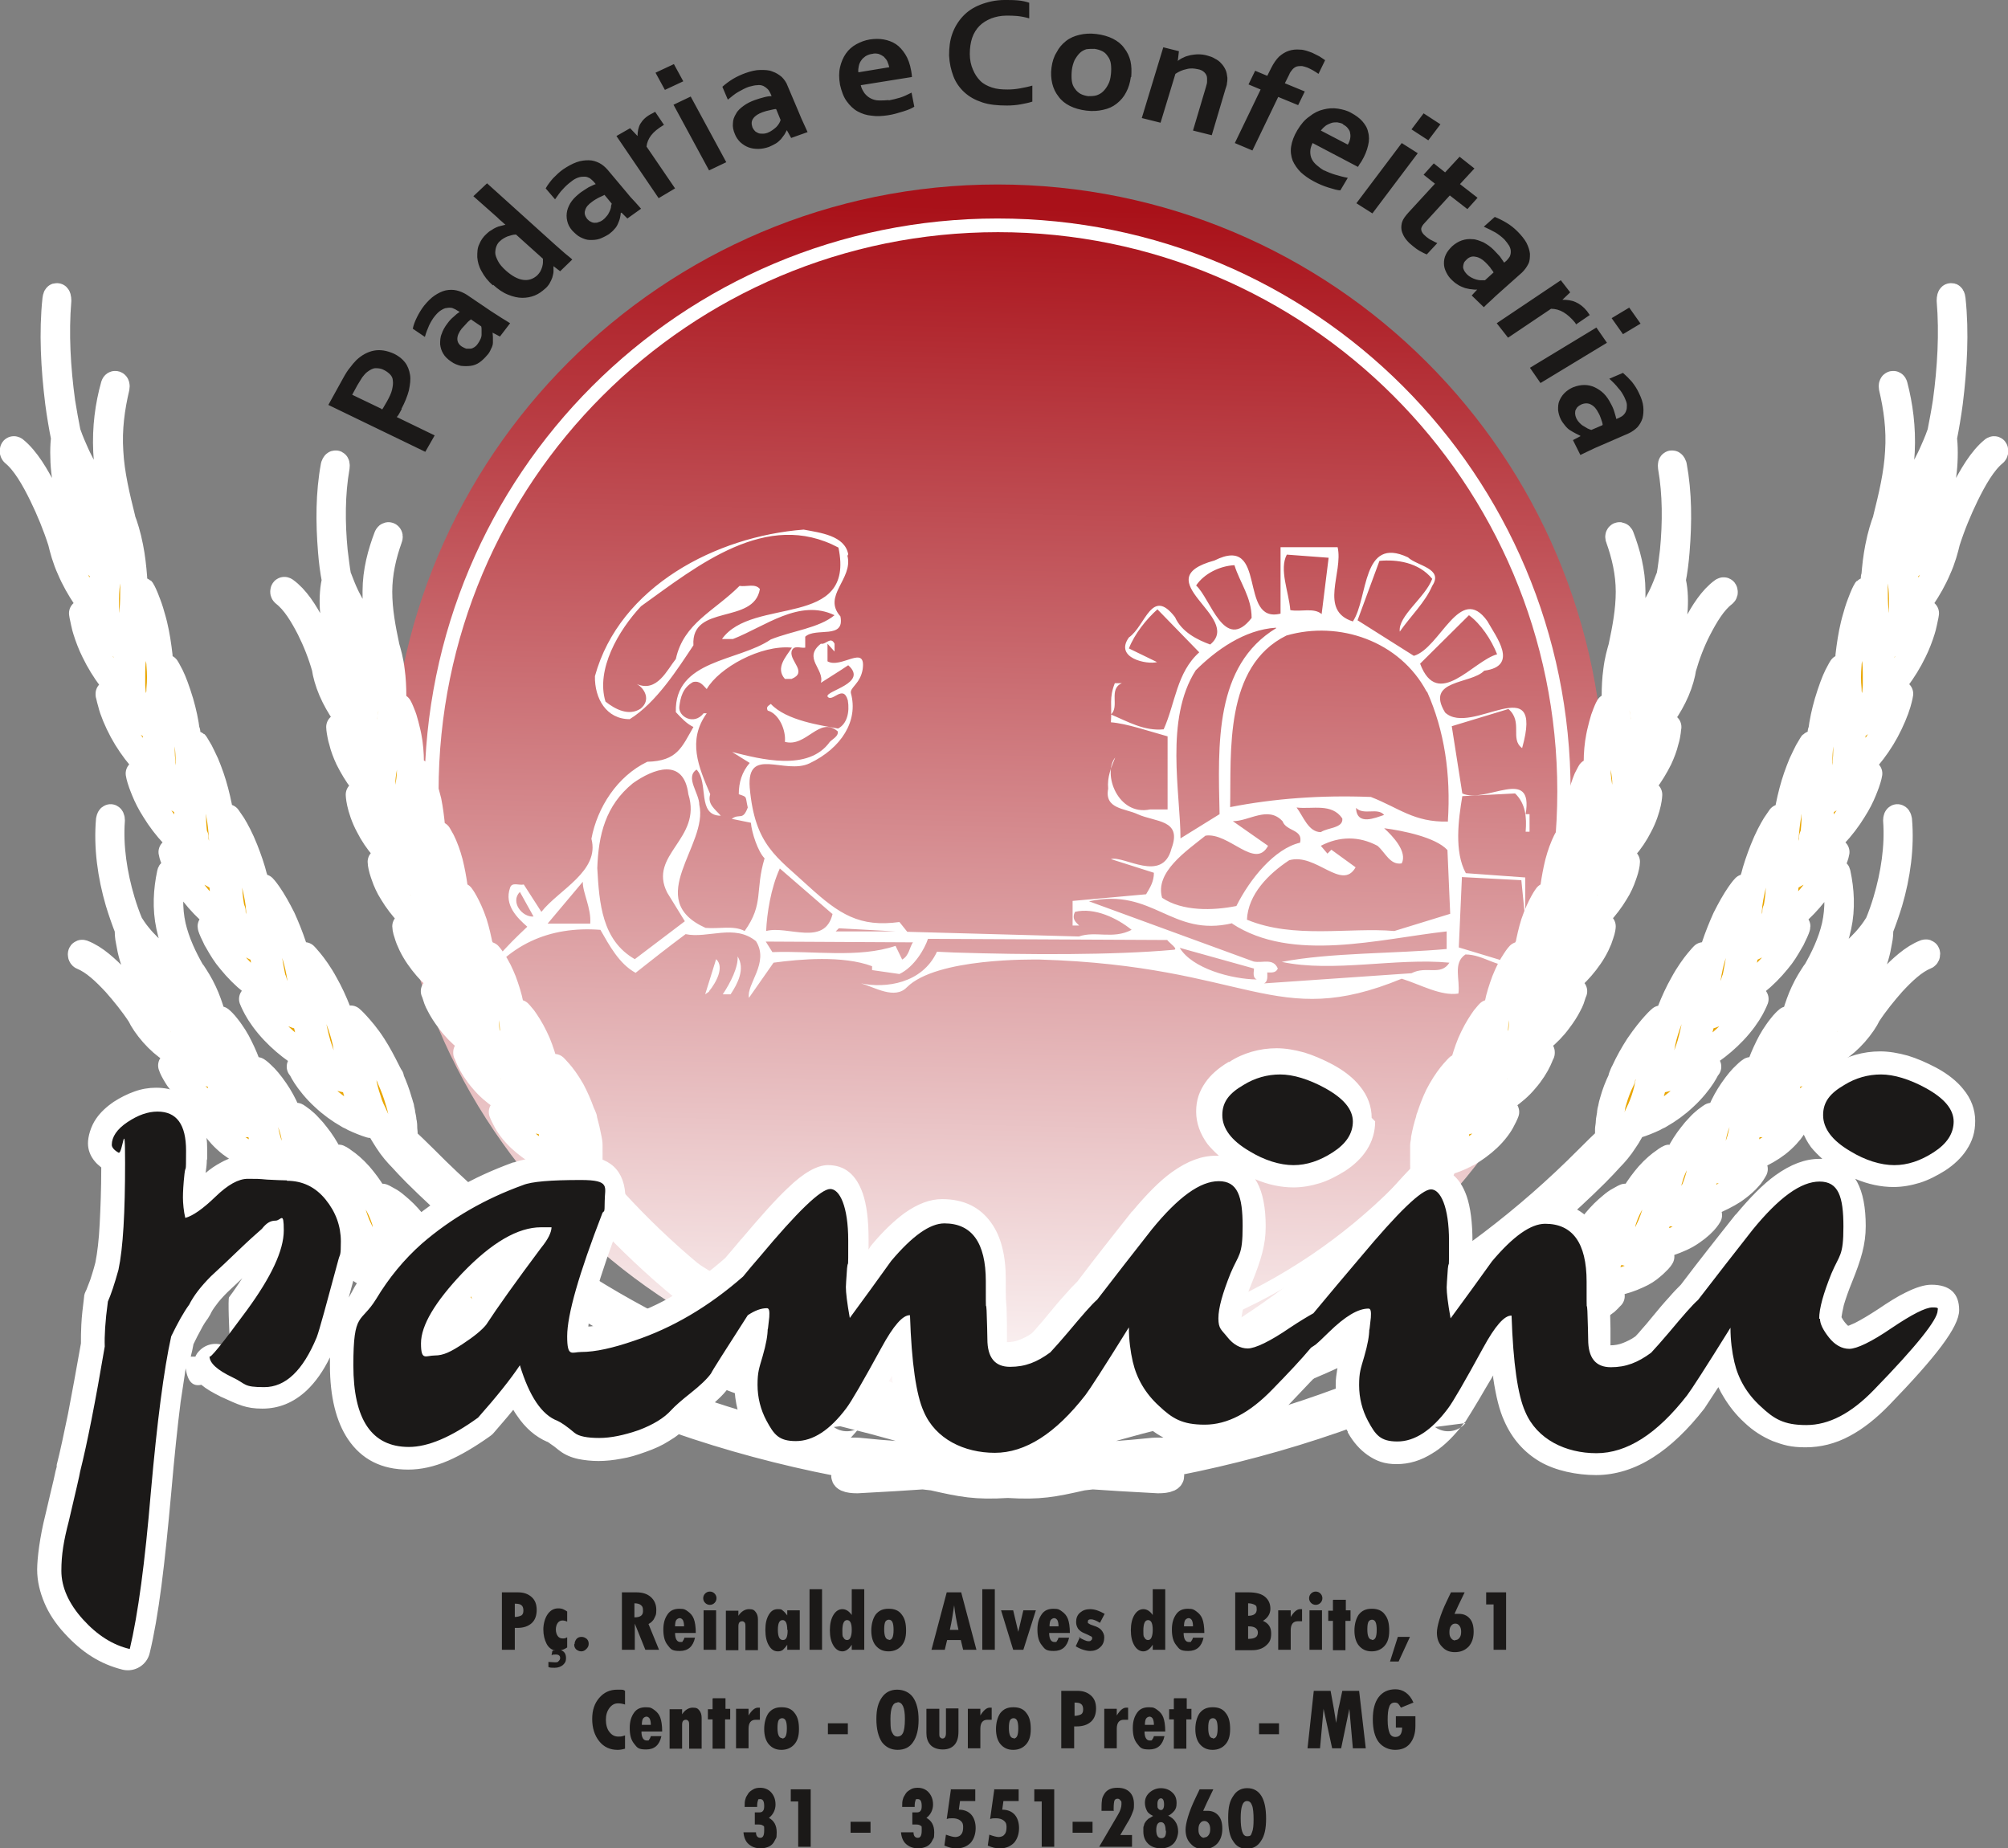 <?xml version="1.0" encoding="UTF-8"?> <svg xmlns="http://www.w3.org/2000/svg" xmlns:xlink="http://www.w3.org/1999/xlink" xmlns:svg="http://www.w3.org/2000/svg" version="1.1" viewBox="0 0 513.7 472.9"><rect x="0" y="0" width="513.7" height="472.9" fill="#808080" stroke="none"/><defs><style> .cls-1 { fill: #fff; } .cls-1, .cls-2, .cls-3 { fill-rule: evenodd; } .cls-2 { fill: #1b1918; } .cls-4 { fill: url(#Adsız_degrade); } .cls-3 { fill: #e9a500; stroke: #fff; stroke-linecap: round; stroke-linejoin: round; stroke-width: 6.9px; } </style><linearGradient id="Adsız_degrade" data-name="Adsız degrade" x1="-158.9" y1="9.4" x2="-158.9" y2="8.4" gradientTransform="translate(49551 3835) rotate(1) scale(310.6 -310.6)" gradientUnits="userSpaceOnUse"><stop offset="0" stop-color="#a91119"></stop><stop offset="1" stop-color="#fff"></stop></linearGradient></defs><g><g id="svgRoot"><g><g id="rootGroup"><g id="Layer1000"><g id="Layer1002"><g id="Layer1003"><path class="cls-4" d="M255.2,47.2c85.8,0,155.3,69.5,155.3,155.3s-69.5,155.3-155.3,155.3-155.3-69.5-155.3-155.3S169.5,47.2,255.2,47.2Z"></path><path class="cls-1" d="M255.2,55.9c40.5,0,77.2,16.4,103.7,42.9,26.5,26.5,42.9,63.2,42.9,103.7s-16.4,77.2-42.9,103.7c-26.5,26.5-63.2,42.9-103.7,42.9s-77.2-16.4-103.7-42.9c-26.5-26.5-42.9-63.2-42.9-103.7s16.4-77.2,42.9-103.7c26.5-26.5,63.2-42.9,103.7-42.9ZM356.5,101.3c-25.9-25.9-61.7-41.9-101.2-41.9s-75.3,16-101.2,41.9c-25.9,25.9-41.9,61.7-41.9,101.2s16,75.3,41.9,101.2c25.9,25.9,61.7,41.9,101.2,41.9s75.3-16,101.2-41.9c25.9-25.9,41.9-61.7,41.9-101.2s-16-75.3-41.9-101.2Z"></path><path class="cls-3" d="M389.1,265.2h0c0-.4.1-.7.2-1.1.2-1.6.2-3.2.2-4.7,0-.3,0-.6,0-.9v-.6c-.1-.9-.2-1.8-.4-2.6,0-.6-.2-1.1-.3-1.6-.3-1.5-.5-2.8-.6-4.1-.2-2.4.6-5.2.5-5.2,0,0-.4.4-1.1,1.5-.4.6-.9,1.4-1.4,2.4-.4.8-.8,1.7-1.2,2.7-.7,1.9-1.4,4-1.8,6.1-.1.5-.2,1-.3,1.5v.3c-.4,1.8-.5,3.6-.6,5.2,0,.5,0,1,0,1.5h0c0,.6,0,1.1,0,1.5,0,.6.1,1.1.2,1.6,0,.6.2,1.2.3,1.7,0,.3.1.6.2.9.3-.1.5-.2.8-.3h0c.4-.1.8-.3,1.2-.4.5-.1.9-.3,1.4-.4.6-.1,1.1-.2,1.6-.3h0c.1-.3.2-.7.3-1,.3-1.1.5-2.2.7-3.3v-.6ZM393,266.6h0c.3-.2.5-.4.8-.6l.4-.3c1.6-1.3,3.2-2.9,4.5-4.7,1-1.3,1.9-2.7,2.5-3.9.3-.5.5-1,.7-1.5.5-1.4.6-2,.7-2,0,0-.4.6-1.1,1.2-.6.6-1.5,1.1-2.3,1.4-1.3.4-2.9.4-4.9,1.1-.4.1-.9.3-1.3.5-.3.1-.7.3-1.1.5-.3.2-.7.3-1,.5h0c0,1.5,0,2.9-.2,4.4,0,.4,0,.8-.1,1.2,0,.2,0,.4,0,.6-.2,1.3-.5,2.5-.8,3.8,1.1-.5,2.3-1.2,3.5-2.1ZM394.3,269.4h0s-.5.5-1.1,1.1c-.7.6-1.5,1-2.4,1.2-.7.2-1.4.2-2.3.3h0c-.3,0-.6,0-1,.1h0c-.5,0-1.1.1-1.7.3-.4,0-.9.2-1.4.3-.3,0-.6.2-1,.3h0s-.1,0-.1,0c-.3.1-.7.3-1.1.4v.9c0,0,0,.1,0,.1,0,1.1-.2,2.2-.4,3.3,0,.4-.1.8-.2,1.2,0,.2,0,.4-.1.6-.3,1.2-.6,2.5-1,3.7,1.2-.4,2.4-1,3.6-1.8.3-.2.6-.3.8-.5l.4-.3c1.7-1.2,3.4-2.6,4.8-4.3,1.6-1.8,2.8-3.8,3.4-5.1.6-1.3.8-2,.8-2ZM374.9,271.4h0c-.1.5-.3,1-.4,1.5v.2c-.5,1.8-.8,3.6-.9,5.2,0,.5,0,1,0,1.5h0c0,.6,0,1.1,0,1.5,0,.6,0,1.1,0,1.6,0,.6.1,1.2.2,1.8,0,.3,0,.6.1.9.3,0,.5-.2.8-.2h0c.4-.1.8-.2,1.2-.3.5-.1,1-.2,1.4-.2.6,0,1.1-.1,1.6-.1.1-.3.2-.7.3-1,.4-1.1.7-2.2.9-3.3v-.6c.2-.4.3-.7.3-1.1.3-1.6.4-3.2.5-4.7,0-.3,0-.6,0-.9v-.3s0,0,0,0v-.3c0-.4,0-.8,0-1.2h0c0-.5,0-1-.1-1.4,0-.6-.1-1.1-.2-1.6v-.3s0,0,0,0c0-.5-.1-.9-.2-1.3h0c0-.9-.2-1.7-.2-2.5,0-2.4.9-5.1.8-5.1,0,0-.4.4-1.2,1.4-.7,1-1.8,2.6-2.9,4.9-.9,1.8-1.6,3.9-2.2,5.9ZM385.2,284.5h0s-.5.5-1.2,1c-.7.5-1.6.9-2.5,1-.7,0-1.4,0-2.3,0-.3,0-.7,0-1,0-.5,0-1.1,0-1.7.1-.4,0-.9.1-1.4.2-.3,0-.6.1-1,.2h-.2c-.4.1-.7.2-1.1.4v.9c-.3,1.1-.5,2.2-.7,3.4,0,.4-.2.8-.3,1.2,0,.2-.1.4-.2.6-.4,1.2-.8,2.4-1.2,3.6,1.2-.3,2.4-.8,3.7-1.4.3-.1.6-.3.9-.5l.5-.2c1.7-1,3.5-2.3,5.1-3.8,1.7-1.6,3.1-3.5,3.7-4.8.7-1.3.9-1.9.9-1.9ZM404.2,234h0c0-.4,0-.8,0-1.1,0-1.7-.1-3.2-.3-4.7v-.8c-.1,0-.3-.6-.3-.6-.2-.9-.4-1.7-.6-2.5-.1-.5-.3-1-.4-1.5-.4-1.5-.8-2.7-1-4-.4-2.3,0-5.2,0-5.2,0,0-.3.5-.9,1.6-.3.6-.7,1.5-1.1,2.6-.3.8-.6,1.8-.9,2.9-.5,2-.9,4.2-1.2,6.3,0,.5,0,1-.1,1.5v.3c-.1,1.9-.1,3.7,0,5.3,0,.5,0,1,.2,1.5h0c0,.6.1,1.1.2,1.5.1.6.2,1.1.4,1.6.2.6.3,1.2.5,1.7,0,.3.2.6.3.8.2-.2.5-.3.7-.4h0c.4-.2.7-.4,1.1-.6.4-.2.9-.4,1.4-.6.5-.2,1.1-.4,1.5-.5h0c0-.4.1-.7.2-1.1.2-1.1.3-2.3.3-3.4v-.6ZM408.1,234.7h0l.7-.7.4-.4c1.4-1.5,2.8-3.3,4-5.3.9-1.4,1.6-3,2-4.2.2-.6.4-1.1.5-1.5.4-1.4.4-2.1.4-2.1,0,0-.4.6-.9,1.3-.6.7-1.3,1.3-2.2,1.7-1.2.6-2.8.9-4.8,1.8-.4.2-.8.4-1.3.6-.3.2-.7.4-1,.6-.3.2-.6.4-1,.7h0c.2,1.4.3,2.9.3,4.4,0,.4,0,.8,0,1.2,0,.2,0,.4,0,.6,0,1.3-.2,2.6-.3,3.8,1-.7,2.1-1.6,3.2-2.6ZM390.8,242.5h0c0,.5-.2,1-.2,1.5v.3c-.3,1.9-.3,3.7-.3,5.3,0,.5,0,1,0,1.5h0c0,.6.1,1.1.2,1.5,0,.6.2,1.1.3,1.6.1.6.3,1.2.4,1.7,0,.3.2.6.2.8.3-.1.5-.3.8-.4h0c.4-.2.8-.3,1.1-.5.5-.2.9-.3,1.4-.5.6-.2,1.1-.3,1.6-.4,0-.3.1-.7.2-1,.2-1.1.4-2.3.5-3.4v-.6c0-.4.1-.7.1-1.1,0-1.7,0-3.2,0-4.7,0-.3,0-.6,0-.9v-.3s0,0,0,0v-.3c-.1-.4-.2-.8-.2-1.2h0c0-.5-.2-.9-.3-1.4-.1-.5-.2-1.1-.4-1.5v-.3c0,0,0,0,0,0-.1-.4-.2-.9-.3-1.3h0c-.2-.8-.4-1.6-.4-2.4-.3-2.3.3-5.2.3-5.2,0,0-.4.5-1,1.6-.6,1.1-1.5,2.9-2.3,5.3-.6,1.9-1.1,4.1-1.5,6.2ZM409.8,237.3h0s-.4.6-1,1.3c-.6.7-1.4,1.2-2.3,1.5-.7.3-1.4.4-2.2.6h0c-.3,0-.6.2-1,.3h0c-.5.1-1.1.3-1.6.5-.4.2-.8.3-1.3.6-.3.1-.6.3-.9.5h0s-.1,0-.1,0c-.3.2-.7.4-1,.6v.9c0,0,0,.1,0,.1,0,1.1,0,2.2,0,3.3,0,.4,0,.8,0,1.2,0,.2,0,.4,0,.6-.1,1.3-.3,2.6-.6,3.8,1.1-.6,2.2-1.4,3.3-2.3.3-.2.5-.4.8-.7l.4-.4c1.5-1.4,3-3.1,4.3-5,1.4-2,2.4-4.2,2.8-5.6.5-1.4.5-2.1.5-2.1ZM415.9,200.8h0c0-.4,0-.7,0-1.1-.1-1.6-.4-3.2-.7-4.6,0-.3-.1-.6-.2-.8l-.2-.6c-.3-.9-.5-1.7-.8-2.4-.2-.5-.4-1-.6-1.4-.6-1.4-1.1-2.6-1.4-3.8-.6-2.3-.4-5.2-.4-5.2,0,0-.3.5-.8,1.8-.3.7-.6,1.6-.9,2.8-.2.9-.5,1.9-.7,3-.4,2-.6,4.3-.6,6.5,0,.5,0,1,0,1.6v.3c0,1.9.3,3.7.6,5.3,0,.5.2,1,.3,1.4h0c.1.6.2,1,.4,1.4.2.5.3,1.1.5,1.5.2.6.4,1.1.7,1.6.1.3.3.6.4.8.2-.2.4-.4.7-.5h0c.3-.3.7-.5,1-.7.4-.3.9-.5,1.3-.8.5-.3,1-.5,1.5-.7h0c0-.4,0-.7,0-1.1,0-1.2,0-2.3,0-3.4v-.6ZM419.9,201h0l.7-.8.3-.4c1.3-1.7,2.5-3.7,3.5-5.7.7-1.5,1.3-3.1,1.6-4.4.2-.6.3-1.1.4-1.6.3-1.5.2-2.1.3-2.1,0,0-.3.7-.8,1.4-.5.8-1.2,1.5-2,1.9-1.2.7-2.7,1.2-4.6,2.4-.4.2-.8.5-1.2.8-.3.2-.6.5-1,.8-.3.3-.6.5-.9.8h0c.3,1.4.5,2.8.7,4.3,0,.4,0,.8,0,1.2,0,.2,0,.4,0,.6,0,1.3,0,2.6,0,3.9,1-.8,2-1.8,3-3ZM421.8,203.4h0s-.3.6-.9,1.4c-.6.7-1.3,1.4-2.1,1.8-.6.4-1.3.6-2.1.9h0c-.3.1-.6.3-.9.4h0c-.5.2-1,.5-1.6.8-.4.2-.8.5-1.2.7-.3.2-.6.4-.9.6h0s-.1.1-.1.1c-.3.2-.6.5-.9.7v.9c.1,0,.2.1.2.1.2,1.1.3,2.2.3,3.3,0,.4,0,.8,0,1.2,0,.2,0,.4,0,.6,0,1.3,0,2.6-.2,3.9,1-.8,2.1-1.7,3.1-2.8.2-.2.5-.5.7-.8l.4-.4c1.4-1.6,2.7-3.5,3.7-5.5,1.2-2.2,1.9-4.5,2.2-5.9.3-1.4.3-2.1.3-2.1ZM403.4,211.1h0c0,.5,0,1,0,1.6v.3c0,1.9,0,3.7.3,5.3,0,.5.1,1,.2,1.5h0c0,.6.2,1,.3,1.5.1.6.3,1.1.4,1.6.2.6.4,1.1.6,1.6.1.3.2.5.3.8.2-.2.5-.4.7-.5h0c.4-.2.7-.5,1.1-.7.4-.2.9-.5,1.3-.7.5-.3,1-.5,1.5-.6,0-.3,0-.7.1-1,.1-1.2.2-2.3.1-3.4v-.6c0-.4,0-.7,0-1.1,0-1.7-.3-3.2-.5-4.7,0-.3-.1-.6-.2-.8v-.3c0,0,0,0,0,0v-.3c-.2-.4-.3-.8-.4-1.2h0c-.1-.5-.3-.9-.4-1.3-.2-.5-.3-1-.5-1.5v-.3c-.1,0-.1,0-.1,0-.2-.4-.3-.8-.4-1.2h0c-.3-.8-.5-1.6-.7-2.3-.5-2.3-.2-5.2-.2-5.2,0,0-.3.5-.9,1.7-.5,1.2-1.2,3.2-1.8,5.7-.4,2-.7,4.3-.9,6.4ZM443.9,250.9h0c.1-.4.2-.9.3-1.3.4-1.9.7-3.7.9-5.4,0-.3,0-.7,0-1v-.7c0-1.1,0-2,0-2.9,0-.6,0-1.2,0-1.8,0-1.7-.2-3.2,0-4.7.1-2.7,1.3-6,1.3-6,0,0-.5.5-1.4,1.8-.5.7-1.1,1.7-1.8,2.9-.5.9-1.1,2-1.7,3.2-1,2.2-2,4.7-2.8,7.1-.2.6-.4,1.2-.5,1.7v.3c-.7,2.1-1.1,4.2-1.4,6,0,.6-.2,1.1-.2,1.7v.2c0,.5-.1,1.1-.1,1.6,0,.6,0,1.3,0,1.8,0,.7,0,1.4,0,2,0,.3,0,.7,0,1,.3-.1.6-.3.9-.4h0c.4-.2.9-.4,1.3-.5.5-.2,1.1-.3,1.6-.5.6-.2,1.2-.3,1.7-.4h0c.2-.4.3-.8.4-1.2.5-1.3.9-2.6,1.2-3.8l.2-.7ZM447.8,252.3h0c.3-.2.6-.5.9-.7l.5-.4c1.9-1.5,3.8-3.4,5.5-5.5,1.3-1.5,2.3-3.2,3.1-4.6.4-.6.7-1.2.9-1.7.8-1.6,1-2.3,1-2.4,0,0-.5.7-1.3,1.4-.8.7-1.7,1.3-2.7,1.7-1.4.5-3.1.6-5.4,1.4-.5.2-1,.3-1.5.6-.4.2-.8.4-1.2.6-.4.2-.8.4-1.2.7h0c-.2,1.6-.4,3.3-.8,5.1,0,.5-.2.9-.3,1.4,0,.2-.1.5-.2.7-.4,1.4-.8,2.9-1.3,4.3,1.3-.7,2.6-1.5,4-2.5ZM448.8,255.5h0s-.6.6-1.4,1.3c-.8.7-1.8,1.2-2.7,1.4-.8.2-1.6.3-2.5.4h0c-.3,0-.7,0-1.1.2h0c-.6,0-1.2.2-1.9.4-.5.1-1,.3-1.5.5-.4.1-.7.2-1.1.4h0s-.1,0-.1,0c-.4.2-.8.3-1.2.5l-.2,1.1v.2c-.3,1.2-.6,2.5-.9,3.7-.1.5-.3.9-.4,1.3,0,.2-.1.4-.2.7-.5,1.4-1,2.8-1.6,4.2,1.3-.5,2.7-1.3,4.2-2.1.3-.2.7-.4,1-.6l.5-.3c2-1.4,4-3.1,5.8-5,2-2.1,3.6-4.4,4.4-5.9.8-1.5,1.1-2.3,1.1-2.3ZM427.6,258.7h0c-.2.6-.4,1.1-.6,1.7v.3c-.8,2.1-1.4,4.1-1.8,5.9-.1.6-.2,1.1-.3,1.7v.2c-.1.5-.2,1-.2,1.5,0,.6-.1,1.3-.2,1.8,0,.7,0,1.4,0,2,0,.4,0,.7,0,1,.3-.1.6-.2.9-.3h0c.5-.1.9-.3,1.3-.4.5-.1,1.1-.3,1.6-.3.6-.1,1.2-.2,1.8-.2.2-.4.4-.8.5-1.2.5-1.2,1-2.5,1.4-3.7l.2-.6c.1-.4.3-.8.4-1.3.5-1.8.9-3.6,1.2-5.3,0-.3.1-.7.1-1v-.3s0,0,0,0v-.3c0-.5.1-.9.1-1.4h0c0-.6,0-1.1,0-1.6,0-.6,0-1.2,0-1.8v-.4h0c0-.5,0-1,0-1.5h0c0-1,0-1.9.2-2.8.3-2.7,1.7-5.9,1.6-5.9,0,0-.5.5-1.4,1.6-.9,1.1-2.4,3.1-3.8,5.7-1.2,2.1-2.3,4.5-3.2,6.8ZM436.9,272.9h0s-.6.6-1.5,1.2c-.9.6-1.8,1-2.8,1.2-.8.1-1.6.2-2.5.2-.3,0-.7,0-1.1,0-.6,0-1.2.1-1.9.2-.5,0-1,.2-1.5.3-.3,0-.7.2-1.1.3h-.2c-.4.2-.8.3-1.2.5l-.3,1.1c-.3,1.2-.7,2.5-1.2,3.8-.2.4-.3.9-.5,1.3,0,.2-.2.4-.3.7-.6,1.4-1.2,2.7-1.9,4,1.3-.4,2.8-1,4.3-1.7.3-.2.7-.4,1-.5l.5-.3c2.1-1.2,4.2-2.7,6.1-4.5,2.1-1.9,3.8-4.1,4.7-5.5.9-1.4,1.2-2.2,1.2-2.2ZM463.9,214.2h0c0-.4.1-.9.2-1.3.2-1.9.3-3.8.2-5.5v-1s0-.7,0-.7c0-1.1-.2-2-.3-2.9,0-.6-.2-1.2-.3-1.8-.3-1.7-.5-3.1-.6-4.6-.2-2.7.7-6.2.6-6.1,0,0-.4.6-1.2,2-.4.8-.9,1.8-1.5,3.1-.4,1-.9,2.2-1.3,3.4-.8,2.3-1.5,5-2,7.5-.1.6-.2,1.2-.3,1.8v.3c-.4,2.2-.6,4.3-.7,6.2,0,.6,0,1.2,0,1.7v.2c0,.5,0,1.1,0,1.6,0,.7.1,1.3.2,1.8,0,.7.2,1.4.3,1.9,0,.3.1.7.2,1,.3-.2.5-.4.8-.5h0c.4-.3.8-.5,1.2-.7.5-.3,1-.5,1.5-.7.6-.3,1.2-.5,1.7-.7h0c.1-.4.2-.8.3-1.3.3-1.4.6-2.7.8-4v-.7ZM468,214.9h0l.9-.9.4-.5c1.7-1.8,3.4-4,4.8-6.3,1.1-1.7,2-3.5,2.6-5,.3-.7.5-1.3.7-1.8.6-1.7.7-2.5.7-2.5,0,0-.4.7-1.1,1.6-.7.8-1.5,1.6-2.5,2-1.3.7-3,1.1-5.2,2.2-.4.2-.9.5-1.4.8-.4.2-.8.5-1.1.8-.4.3-.7.5-1.1.8h0c0,1.7,0,3.4-.2,5.1,0,.5-.1.9-.2,1.4,0,.2,0,.5-.1.7-.2,1.5-.5,3-.8,4.5,1.2-.8,2.4-1.9,3.7-3.1ZM448.7,224.6h0c-.2.6-.3,1.2-.4,1.8v.3c-.5,2.2-.9,4.2-1,6.1,0,.6,0,1.1-.1,1.7v.2c0,.5,0,1.1,0,1.6,0,.7,0,1.3,0,1.8,0,.7.1,1.4.2,2,0,.3,0,.6.1,1,.3-.2.6-.3.9-.5h0c.4-.2.9-.4,1.3-.6.5-.2,1-.4,1.5-.6.6-.2,1.2-.4,1.7-.5.1-.4.3-.8.4-1.2.4-1.3.7-2.6,1-3.9v-.7c.2-.4.3-.9.4-1.3.3-1.9.5-3.8.5-5.4,0-.3,0-.7,0-1v-.3s0,0,0,0v-.3c0-.5,0-.9,0-1.4h0c0-.6,0-1.1-.1-1.6,0-.6-.1-1.2-.2-1.8v-.4s0,0,0,0c0-.5-.1-1-.2-1.5h0c0-1-.2-1.9-.1-2.8,0-2.7,1-6.1.9-6.1,0,0-.4.6-1.3,1.9-.8,1.3-2,3.5-3.1,6.3-.9,2.3-1.8,4.8-2.4,7.3ZM469.4,217.9h0s-.5.7-1.2,1.5c-.7.8-1.6,1.5-2.6,1.9-.7.3-1.5.6-2.4.8h0c-.3.1-.7.2-1.1.3h0c-.5.2-1.1.4-1.8.7-.5.2-.9.4-1.4.7-.3.2-.7.4-1,.6h0s-.1,0-.1,0c-.4.2-.7.5-1.1.7v1.1c0,0,0,.2,0,.2-.1,1.2-.2,2.5-.4,3.9,0,.5-.2.9-.2,1.4,0,.2,0,.5-.1.7-.3,1.5-.7,3-1.1,4.4,1.2-.8,2.5-1.7,3.9-2.8.3-.3.6-.5.9-.8l.5-.4c1.8-1.7,3.6-3.7,5.1-5.9,1.7-2.4,3-4.9,3.6-6.5.7-1.6.8-2.4.8-2.4ZM480,174.8h0c0-.5,0-.9,0-1.3,0-2,0-3.8-.3-5.5,0-.3,0-.7-.1-1v-.7c-.3-1.1-.5-2-.7-2.9-.1-.6-.3-1.2-.4-1.7-.4-1.7-.8-3-1-4.5-.4-2.7.1-6.3,0-6.2,0,0-.4.6-1,2.1-.3.8-.8,2-1.2,3.3-.3,1.1-.7,2.3-1,3.6-.6,2.5-1,5.2-1.3,7.8,0,.6-.1,1.3-.2,1.9v.3c-.2,2.3-.2,4.4,0,6.3,0,.6,0,1.2.2,1.7v.2c0,.5.2,1.1.2,1.5.1.7.2,1.2.4,1.8.2.7.3,1.3.5,1.9,0,.3.2.6.3.9.3-.2.5-.4.8-.6h0c.4-.3.8-.6,1.2-.9.5-.3.9-.7,1.4-1,.6-.4,1.1-.6,1.6-.9h0c0-.4.1-.9.2-1.3.2-1.4.3-2.8.4-4.1v-.7ZM484.1,175h0l.8-1,.4-.5c1.5-2,3-4.4,4.2-6.9.9-1.8,1.6-3.7,2.1-5.3.2-.7.4-1.3.5-1.9.4-1.7.5-2.5.5-2.5,0,0-.4.8-1,1.7-.6.9-1.4,1.8-2.2,2.3-1.3.9-2.9,1.5-4.9,2.9-.4.3-.9.6-1.3,1-.3.3-.7.6-1.1.9-.3.3-.7.6-1,1h0c.2,1.7.2,3.4.2,5.1,0,.5,0,1,0,1.4,0,.2,0,.5,0,.7,0,1.5-.2,3.1-.4,4.6,1.1-1,2.2-2.2,3.4-3.6ZM485.7,177.7h0s-.4.8-1.1,1.6c-.7.9-1.5,1.7-2.3,2.2-.7.4-1.4.8-2.3,1.2h0c-.3.2-.7.3-1,.5h0c-.5.3-1.1.6-1.7.9-.4.3-.9.6-1.4.9-.3.2-.6.5-1,.7h0s-.1.1-.1.1c-.3.3-.7.6-1,.9v1.1c0,0,0,.1,0,.1,0,1.3,0,2.6,0,3.9,0,.5,0,.9,0,1.4,0,.2,0,.5,0,.7-.1,1.5-.3,3-.6,4.5,1.2-.9,2.3-2.1,3.5-3.4.3-.3.5-.6.8-.9l.4-.5c1.6-1.9,3.2-4.2,4.5-6.6,1.4-2.6,2.5-5.3,3-7,.5-1.7.6-2.5.6-2.5ZM465.9,187.3h0c0,.6-.2,1.2-.2,1.8v.3c-.3,2.2-.4,4.4-.4,6.3,0,.6,0,1.2,0,1.7v.2c0,.5,0,1.1.2,1.5,0,.7.2,1.3.3,1.8.1.7.3,1.3.4,1.9,0,.3.2.6.2.9.3-.2.6-.4.8-.6h0c.4-.3.8-.6,1.2-.8.5-.3,1-.6,1.5-.9.6-.3,1.1-.6,1.6-.8,0-.4.2-.8.2-1.2.2-1.4.4-2.7.6-4v-.7c0-.4.1-.9.1-1.3.1-1.9,0-3.8,0-5.5,0-.3,0-.7,0-1v-.3s0,0,0,0v-.3c0-.5-.2-.9-.2-1.4h0c0-.6-.2-1.1-.3-1.5-.1-.6-.2-1.2-.3-1.7v-.4c0,0,0,0,0,0-.1-.5-.2-1-.3-1.4h0c-.2-1-.3-1.8-.4-2.8-.3-2.7.4-6.2.3-6.2,0,0-.4.6-1.1,2-.7,1.4-1.6,3.8-2.5,6.8-.7,2.4-1.3,5.1-1.6,7.7ZM408.9,325h0c.2-.3.3-.6.5-.9.7-1.4,1.3-2.8,1.8-4.1,0-.3.2-.5.3-.8l.2-.6c.3-.9.4-1.7.6-2.5.1-.5.2-1.1.3-1.5.3-1.5.5-2.8.9-4,.7-2.2,2.3-4.3,2.3-4.3,0,0-.5.2-1.5.8-.6.3-1.3.8-2.1,1.5-.6.5-1.3,1.1-2,1.8-1.3,1.3-2.6,2.9-3.8,4.5-.3.4-.5.8-.8,1.2v.2c-1,1.5-1.8,3-2.4,4.5-.2.4-.4.9-.5,1.3h0c-.1.6-.3,1-.4,1.4-.2.5-.3,1.1-.4,1.5-.1.6-.2,1.2-.3,1.7,0,.3,0,.6-.1.9.3,0,.5,0,.8.1h0c.4,0,.8.1,1.2.2.5.1.9.2,1.4.4.5.2,1,.4,1.5.6h0s.6-.8.6-.8c.6-.8,1.2-1.8,1.8-2.6l.3-.5ZM411.9,328.2h0c.3,0,.6,0,.9-.1h.5c1.9-.4,3.8-1,5.7-1.9,1.4-.6,2.6-1.4,3.5-2.2.4-.3.8-.7,1.1-1,1-.9,1.3-1.5,1.3-1.5,0,0-.6.3-1.4.5-.8.2-1.7.2-2.6,0-1.3-.3-2.7-1.1-4.8-1.6-.4-.1-.9-.2-1.3-.3-.4,0-.7-.1-1.1-.2-.4,0-.7,0-1.1,0h0c-.5,1.3-1,2.6-1.7,3.8-.2.4-.4.7-.5,1,0,.2-.2.3-.3.5-.6,1-1.3,2-2,3,1.2,0,2.5,0,3.8,0ZM412.1,331.5h0s-.6.2-1.4.4c-.8.2-1.7.1-2.6-.2-.7-.2-1.3-.5-2.1-.9h0c-.3-.1-.6-.3-.9-.4h0c-.5-.2-1-.4-1.6-.6-.4-.1-.9-.3-1.3-.4-.3,0-.6-.1-1-.2h0s-.1,0-.1,0c-.4,0-.7-.1-1.1-.1l-.4.8h0c-.4,1.1-.9,2-1.5,2.9-.2.3-.4.6-.6.9,0,.1-.2.3-.3.5-.7,1-1.4,1.9-2.1,2.8,1.2.2,2.5.3,3.8.2.3,0,.6,0,.9,0h.5c1.9-.2,3.9-.7,5.7-1.4,2-.8,3.8-2,4.8-2.8,1-.9,1.3-1.4,1.4-1.4ZM394,323.4h0c-.3.4-.6.8-.8,1.1v.2c-1.1,1.4-2,2.9-2.6,4.3-.2.4-.4.9-.6,1.3h0c-.2.5-.3,1-.5,1.4-.2.5-.3,1-.5,1.5-.2.6-.3,1.2-.4,1.7,0,.3-.1.6-.2.9.3,0,.5,0,.8.2h0c.4,0,.8.2,1.2.3.5.1.9.3,1.4.5.5.2,1,.4,1.5.7l.6-.7c.7-.8,1.3-1.6,1.9-2.5l.3-.4c.2-.3.4-.6.5-.9.8-1.3,1.5-2.7,2-4,.1-.3.2-.5.3-.8v-.3c0,0,.1,0,.1,0v-.3c.2-.4.3-.8.5-1.1h0c.1-.5.2-.9.4-1.3.1-.5.3-1,.4-1.5v-.3c0,0,0,0,0,0,.1-.4.2-.9.3-1.3h0c.2-.8.4-1.6.7-2.3.8-2.2,2.5-4.2,2.5-4.2,0,0-.5.2-1.5.6-1,.5-2.6,1.5-4.3,3-1.4,1.2-2.8,2.7-4,4.3ZM398.9,340.4h0s-.6.2-1.4.3c-.8,0-1.7,0-2.5-.4-.7-.2-1.3-.6-2.1-1-.3-.2-.6-.3-.9-.5-.5-.2-1-.5-1.6-.7-.4-.2-.8-.3-1.3-.5-.3,0-.6-.2-1-.3h-.2c-.3-.1-.7-.2-1.1-.2l-.4.8c-.5.9-1,1.9-1.6,2.8-.2.3-.4.6-.6.9-.1.2-.2.3-.3.5-.7,1-1.4,1.9-2.2,2.7,1.2.3,2.4.4,3.8.5.3,0,.6,0,.9,0h.5c1.9,0,3.9-.4,5.8-1,2-.7,3.9-1.7,4.9-2.5,1-.8,1.4-1.3,1.4-1.3ZM433.3,305h0c.1-.3.3-.7.4-1,.6-1.5,1-2.9,1.3-4.3l.2-.8v-.6c.3-.9.4-1.8.4-2.5,0-.6.1-1.1.1-1.6.1-1.5.2-2.8.4-4,.4-2.3,1.8-4.6,1.8-4.6,0,0-.5.3-1.4,1-.5.4-1.2,1-1.9,1.8-.6.6-1.2,1.3-1.8,2.1-1.2,1.5-2.3,3.2-3.2,5-.2.4-.4.9-.7,1.3v.2c-.9,1.6-1.5,3.2-1.9,4.7-.1.5-.3.9-.4,1.4h0c-.1.6-.2,1-.3,1.5,0,.6-.2,1.1-.2,1.6,0,.6-.1,1.2-.2,1.8,0,.3,0,.6,0,.9.3,0,.5,0,.8,0h0c.4,0,.8,0,1.2,0,.5,0,1,.1,1.4.2.6,0,1.1.2,1.6.3h0c.2-.3.4-.6.5-.9.6-.9,1-1.9,1.5-2.9l.2-.5ZM436.6,307.7h0l.9-.3h.5c1.8-.8,3.7-1.7,5.4-2.8,1.3-.9,2.4-1.8,3.3-2.7.4-.4.7-.8,1-1.1.8-1.1,1.1-1.7,1.1-1.7,0,0-.5.4-1.3.7-.8.3-1.7.5-2.5.4-1.3,0-2.8-.7-4.9-.9-.4,0-.9,0-1.4,0-.4,0-.7,0-1.1,0-.4,0-.7,0-1.1.1h0c-.3,1.4-.7,2.7-1.3,4.1-.1.4-.3.7-.4,1.1,0,.2-.2.4-.2.5-.5,1.1-1.1,2.2-1.7,3.2,1.2,0,2.5-.3,3.8-.6ZM418.3,305.5h0c-.2.4-.5.8-.7,1.3v.2c-1,1.6-1.7,3.1-2.2,4.6-.2.5-.3.9-.4,1.4h0c-.1.6-.2,1-.3,1.4-.1.6-.2,1.1-.3,1.6-.1.6-.2,1.2-.2,1.7,0,.3,0,.6,0,.9.3,0,.6,0,.8,0h0c.4,0,.8.1,1.2.2.5,0,.9.2,1.4.3.6.1,1.1.3,1.5.5.2-.3.4-.5.5-.8.6-.9,1.1-1.8,1.6-2.8l.2-.5c.2-.3.3-.6.5-1,.7-1.4,1.2-2.9,1.6-4.2,0-.3.2-.5.2-.8v-.3c0,0,0,0,0,0v-.3c.2-.4.2-.8.3-1.2h0c0-.5.2-.9.2-1.3,0-.5.2-1.1.2-1.6v-.3s0,0,0,0c0-.5.1-.9.2-1.3h0c.1-.8.3-1.6.5-2.4.5-2.2,2.1-4.5,2-4.5,0,0-.5.2-1.4.9-.9.6-2.4,1.8-3.9,3.5-1.2,1.4-2.5,3.1-3.5,4.8ZM437.1,310.9h0s-.6.3-1.4.6c-.8.3-1.7.4-2.6.2-.7-.1-1.4-.3-2.2-.6h0c-.3-.1-.6-.2-1-.3h0c-.5-.1-1.1-.3-1.6-.4-.4,0-.9-.1-1.4-.2-.3,0-.6,0-1,0h0s-.1,0-.1,0c-.4,0-.7,0-1.1,0l-.3.9h0c-.3,1.1-.7,2.1-1.2,3.1-.2.4-.3.7-.5,1,0,.2-.2.3-.3.5-.6,1.1-1.2,2.1-1.8,3.1,1.2,0,2.5,0,3.8-.3.3,0,.6-.1.9-.2h.5c1.8-.6,3.8-1.3,5.6-2.3,1.9-1.1,3.6-2.5,4.5-3.5.9-1,1.2-1.6,1.2-1.6ZM455.2,281.2h0c0-.4.2-.7.3-1.1.4-1.6.7-3.1.8-4.5,0-.3,0-.6,0-.9v-.6c0-.9,0-1.8,0-2.6,0-.6,0-1.1,0-1.6,0-1.5-.2-2.8,0-4.1,0-2.3,1.1-4.9,1.1-4.9,0,0-.4.3-1.2,1.2-.4.5-1,1.2-1.6,2.1-.5.7-1,1.5-1.5,2.4-.9,1.7-1.8,3.6-2.5,5.5-.2.5-.3.9-.5,1.4v.2c-.6,1.7-1,3.4-1.3,5,0,.5-.1,1-.2,1.4h0c0,.6,0,1.1-.1,1.5,0,.6,0,1.1,0,1.6,0,.6,0,1.2,0,1.8,0,.3,0,.6,0,.9.3,0,.5-.1.8-.1h0c.4,0,.8-.1,1.2-.1.5,0,1,0,1.4,0,.6,0,1.1,0,1.6,0h0c.1-.3.3-.6.4-.9.4-1,.8-2.1,1.1-3.1l.2-.5ZM458.8,283.3h0l.9-.4.4-.2c1.7-.9,3.5-2.2,5.1-3.6,1.2-1.1,2.2-2.3,2.9-3.3.3-.5.6-.9.8-1.3.7-1.2.9-1.9.9-1.9,0,0-.5.5-1.2,1-.7.5-1.6.8-2.5.9-1.3.2-2.9-.1-5,0-.4,0-.9,0-1.4.2-.4,0-.7.1-1.1.2-.3,0-.7.2-1.1.3h0c-.2,1.4-.4,2.8-.8,4.2,0,.4-.2.8-.3,1.1,0,.2-.1.4-.2.6-.4,1.2-.8,2.4-1.2,3.5,1.2-.3,2.4-.7,3.7-1.3ZM459.7,286.4h0s-.5.4-1.3.8c-.8.4-1.6.6-2.5.6-.7,0-1.4,0-2.3-.2h0c-.3,0-.6,0-1-.1h0c-.5,0-1.1,0-1.7,0-.4,0-.9,0-1.4,0-.3,0-.6,0-1,.1h0s-.1,0-.1,0c-.4,0-.7.1-1.1.2l-.2.9h0c-.2,1.2-.5,2.2-.8,3.3-.1.4-.2.7-.4,1.1,0,.2-.1.4-.2.6-.4,1.1-.9,2.3-1.5,3.4,1.2-.2,2.4-.5,3.7-.9.3-.1.6-.2.9-.3l.5-.2c1.8-.8,3.6-1.8,5.3-3.1,1.8-1.4,3.3-3.1,4-4.2.8-1.2,1-1.8,1-1.8ZM440.4,284.2h0c-.2.5-.4.9-.6,1.4v.2c-.8,1.7-1.3,3.3-1.6,4.9-.1.5-.2,1-.3,1.4h0c0,.6-.1,1-.2,1.5,0,.6-.1,1.1-.1,1.6,0,.6,0,1.2,0,1.8,0,.3,0,.6,0,.9.3,0,.6,0,.8,0h0c.4,0,.8,0,1.2,0,.5,0,1,0,1.4,0,.6,0,1.1.1,1.6.2.2-.3.3-.6.4-.9.5-1,.9-2,1.3-3l.2-.5c.1-.3.2-.7.4-1,.5-1.5.8-3,1.1-4.4,0-.3,0-.6.1-.8v-.3s0,0,0,0v-.3c0-.4.1-.8.1-1.2h0c0-.5,0-.9,0-1.4,0-.6,0-1.1,0-1.6v-.3s0,0,0,0c0-.4,0-.9,0-1.3h0c0-.9,0-1.6.2-2.4.3-2.3,1.5-4.8,1.5-4.8,0,0-.5.3-1.3,1.1-.9.8-2.1,2.2-3.4,4.1-1.1,1.6-2.1,3.4-2.9,5.3ZM475.5,252.1c-.6.6-1.2,1.2-1.8,1.8-1.1,1-2.2,2-3.3,3-.3.3-3.2,3-3.1,3.3,0,0-.3-1.6,0-4.5.2-1.4.6-3.3,1.5-5.2,2.2-4.6,6.5-7.2,9.5-11,1.1-1.3,1.8-2.5,2.2-3.1.8-1.9,1.5-3.9,2.1-5.9,2-6.7,3.1-13.9,2.6-20.6,0,0,0-.6.2-.7h0c.2,0,.3.6.3.6.6,6.9-.4,14.2-2.4,21-.7,2.3-1.5,4.6-2.4,6.9,0,.8,0,1.9-.3,3.2-.4,2.5-1.1,5.1-2.2,7.4-.8,1.5-1.7,2.8-2.8,3.9ZM483.9,250.9c-2.3,2.5-4.5,5.1-6.5,8-.6.5-1.3.8-2.1.9-.7.2-1.4.2-2.3.3-.3,0-.7,0-1,0-.5,0-1.1.1-1.7.2-.4,0-.9.2-1.3.3-.3,0-.6.2-1,.3h-.2c-.3.2-.7.3-1.1.5v.9c-.1,1.1-.3,2.2-.5,3.4,0,.4-.1.8-.2,1.1,0,.2,0,.4-.1.6-.3,1.2-.6,2.4-1,3.6,1.1-.4,2.4-.9,3.6-1.7.3-.2.6-.3.8-.5l.4-.3c1.7-1.1,3.3-2.5,4.8-4.2,1.5-1.7,2.7-3.5,3.3-4.8,1.9-2.9,4.1-5.6,6.3-8.1,2.6-2.8,5.5-5.6,8.5-6.8,0,0,.3-.1.3-.5,0-.4-.3-.3-.3-.3-3.2,1.2-6.1,4-8.9,6.8ZM459.5,259.4c-.1.5-.3,1-.4,1.4v.2c-.5,1.8-.7,3.5-.9,5.1,0,.5,0,1,0,1.5h0c0,.6,0,1.1,0,1.5,0,.6,0,1.1,0,1.6,0,.6.1,1.2.2,1.8,0,.3,0,.6.1.9.3,0,.5-.2.8-.2h0c.4-.1.8-.2,1.2-.3.5,0,1-.1,1.4-.2.6,0,1.1,0,1.6,0,.1-.3.2-.6.3-.9.4-1.1.7-2.2.9-3.2v-.5c.2-.4.3-.7.3-1.1.3-1.6.4-3.2.5-4.6v-.9s0-.3,0-.3v-.3c0-.4,0-.8,0-1.2,0-.5,0-.9-.1-1.3,0-.5-.1-1.1-.2-1.6v-.3c-.1-.4-.2-.9-.2-1.3-.1-.8-.2-1.6-.2-2.4,0-.9,0-1.8.2-2.7h0c2.2-4.1,4.2-8.4,5.2-13.1,1-4.6.7-9.3-.2-13.5,0,0,0-.4-.3-.3-.2.1-.2.5-.2.5.8,4.2,1,8.7,0,13.2-1,4.3-2.9,8.3-5.1,12.1h-.1c-.7,1.1-1.8,2.7-2.8,4.9-.8,1.7-1.5,3.7-2.1,5.7ZM494,131.1c-.5,1-1,2-1.5,2.9-.9,1.7-1.9,3.4-2.7,5.1-.2.5-2.6,5.1-2.4,5.4,0,0-.7-1.7-.9-5.1-.1-1.8,0-4.1.5-6.9,1.4-6.5,5.3-11.6,7.7-17.3.9-2,1.5-3.6,1.8-4.5.5-2.6,1-5.2,1.4-7.8,1.2-8.7,1.7-17.7,1-26,0,0,0-.8.2-1h0c.2-.2.3.7.3.7.9,8.4.4,17.5-.7,26.4-.4,3-.9,6-1.5,9,.1.9.2,2.2.2,3.8,0,3.1-.3,6.4-1.1,9.5-.5,2.1-1.2,3.9-2.1,5.7ZM502.2,126c-1.9,3.8-3.6,7.8-5,12-.5.8-1.2,1.5-1.9,2-.6.5-1.4.9-2.2,1.4-.3.2-.6.4-1,.6-.5.3-1.1.7-1.6,1.1-.4.3-.8.7-1.3,1.1-.3.3-.6.5-.9.8h-.1c-.3.5-.6.8-1,1.2v1.1c.3,1.3.4,2.7.5,4,0,.5,0,.9,0,1.4,0,.2,0,.5,0,.7,0,1.5,0,3.1-.2,4.6,1.1-1.1,2.1-2.3,3.2-3.8.2-.3.5-.7.7-1l.4-.5c1.4-2.1,2.8-4.5,3.9-7.1,1.2-2.6,1.9-5.3,2.3-7,1.3-4.1,3-8.2,4.8-11.9,2.1-4.3,4.5-8.5,7.3-10.8,0,0,.3-.2.2-.6,0-.4-.3-.2-.3-.2-3,2.4-5.5,6.7-7.7,11ZM479.5,147.8c0,.6,0,1.3,0,1.9v.3c0,2.3,0,4.4.2,6.3,0,.6.1,1.1.2,1.7v.2c.1.5.2,1,.3,1.5.1.6.3,1.2.4,1.8.2.7.4,1.3.6,1.8.1.3.2.6.3.9.3-.3.5-.5.8-.7h0c.4-.3.8-.7,1.1-1,.4-.4.9-.7,1.4-1,.6-.4,1.1-.7,1.6-1,0-.4,0-.8.1-1.2.1-1.4.2-2.8.2-4.1v-.7c0-.5,0-.9,0-1.3,0-2-.2-3.8-.5-5.4l-.2-1v-.4c0,0-.1-.3-.1-.3,0-.5-.2-.9-.3-1.4-.1-.5-.3-1-.4-1.5-.2-.6-.3-1.2-.5-1.7v-.4c-.3-.5-.4-1-.5-1.4-.3-.9-.5-1.8-.6-2.7-.2-1-.3-2.2-.3-3.2v-.2h0c1.5-5.9,2.8-12,3.1-18.1.3-6.1-.5-11.8-1.8-16.8,0,0-.1-.5-.4-.3-.2.2-.1.7-.1.7,1.2,5.1,2,10.6,1.6,16.5-.3,5.7-1.7,11.5-3.1,17.1v.2c-.6,1.5-1.4,4-2,7.1-.5,2.5-.8,5.2-1,7.8ZM426.2,164.3c-.4.8-.8,1.6-1.3,2.4-.8,1.4-1.6,2.8-2.3,4.3-.2.4-2.2,4.2-2,4.5,0,0-.8-1.4-1.3-4.3-.2-1.5-.4-3.4,0-5.7.9-5.4,4.4-9.6,6.4-14.3.7-1.6,1.2-3.1,1.5-3.7.4-2.1.6-4.3.9-6.5.7-7.2.7-14.7-.5-21.5,0,0-.1-.7.1-.8h0c.2-.1.4.5.4.5,1.3,7,1.3,14.4.7,21.8-.2,2.5-.5,5-1,7.5.2.8.4,1.8.5,3.2.2,2.6,0,5.4-.4,7.9-.4,1.7-.9,3.3-1.7,4.7ZM434,160.2c-1.6,3.1-3,6.4-4.1,10-.5.7-1,1.2-1.7,1.7-.6.4-1.3.8-2.1,1.2-.3.2-.6.3-.9.5-.5.3-1,.6-1.5.9-.4.3-.8.5-1.2.9-.3.2-.5.4-.8.7h-.1c-.3.4-.6.7-.9,1l.2.9c.3,1.1.5,2.2.6,3.4,0,.4.1.8.1,1.2,0,.2,0,.4,0,.6.1,1.3.2,2.6.2,3.8.9-.9,1.9-1.9,2.8-3.1.2-.3.4-.6.6-.9l.3-.4c1.2-1.7,2.4-3.8,3.3-5.9.9-2.1,1.5-4.3,1.7-5.8,1-3.5,2.3-6.9,3.9-10,1.8-3.5,3.9-7,6.5-9,0,0,.3-.2.2-.5,0-.4-.3-.2-.3-.2-2.8,2-5,5.5-6.9,9.1ZM38.2,252.1c.6.6,1.2,1.2,1.8,1.8,1.1,1,2.2,2,3.3,3,.3.3,3.2,3,3.1,3.3,0,0,.3-1.6,0-4.5-.2-1.4-.6-3.3-1.5-5.2-2.2-4.6-6.5-7.2-9.5-11-1.1-1.3-1.8-2.5-2.2-3.1-.8-1.9-1.5-3.9-2.1-5.9-2-6.7-3.1-13.9-2.6-20.6,0,0,0-.6-.2-.7h0c-.2,0-.3.6-.3.6-.6,6.9.4,14.2,2.4,21,.7,2.3,1.5,4.6,2.4,6.9,0,.8,0,1.9.3,3.2.4,2.5,1.1,5.1,2.2,7.4.8,1.5,1.7,2.8,2.8,3.9ZM104.7,325h0c-.2-.3-.3-.6-.5-.9-.7-1.4-1.3-2.8-1.8-4.1,0-.3-.2-.5-.3-.8l-.2-.6c-.3-.9-.4-1.7-.6-2.5-.1-.5-.2-1.1-.3-1.5-.3-1.5-.5-2.8-.9-4-.7-2.2-2.3-4.3-2.3-4.3,0,0,.5.2,1.5.8.6.3,1.3.8,2.1,1.5.6.5,1.3,1.1,2,1.8,1.3,1.3,2.6,2.9,3.8,4.5.3.4.5.8.8,1.2v.2c1,1.5,1.8,3,2.4,4.5.2.4.4.9.5,1.3h0c.1.6.3,1,.4,1.4.2.5.3,1.1.4,1.5.1.6.2,1.2.3,1.7,0,.3,0,.6.1.9-.3,0-.5,0-.8.1h0c-.4,0-.8.1-1.2.2-.5.1-.9.2-1.4.4-.5.2-1,.4-1.5.6h0s-.6-.8-.6-.8c-.6-.8-1.2-1.8-1.8-2.6l-.3-.5ZM101.8,328.2h0c-.3,0-.6,0-.9-.1h-.5c-1.9-.4-3.8-1-5.7-1.9-1.4-.6-2.6-1.4-3.5-2.2-.4-.3-.8-.7-1.1-1-1-.9-1.3-1.5-1.3-1.5,0,0,.6.3,1.4.5.8.2,1.7.2,2.6,0,1.3-.3,2.7-1.1,4.8-1.6.4-.1.9-.2,1.3-.3.4,0,.7-.1,1.1-.2.4,0,.7,0,1.1,0h0c.5,1.3,1,2.6,1.7,3.8.2.4.4.7.5,1,0,.2.2.3.3.5.6,1,1.3,2,2,3-1.2,0-2.5,0-3.8,0ZM101.5,331.5h0s.6.2,1.4.4c.8.2,1.7.1,2.6-.2.7-.2,1.3-.5,2.1-.9h0c.3-.1.6-.3.9-.4h0c.5-.2,1-.4,1.6-.6.4-.1.9-.3,1.3-.4.3,0,.6-.1,1-.2h0s.1,0,.1,0c.4,0,.7-.1,1.1-.1l.4.8h0c.4,1.1.9,2,1.5,2.9.2.3.4.6.6.9,0,.1.2.3.3.5.7,1,1.4,1.9,2.1,2.8-1.2.2-2.5.3-3.8.2-.3,0-.6,0-.9,0h-.5c-1.9-.2-3.9-.7-5.7-1.4-2-.8-3.8-2-4.8-2.8-1-.9-1.3-1.4-1.4-1.4ZM119.7,323.4h0c.3.4.6.8.8,1.1v.2c1.1,1.4,2,2.9,2.6,4.3.2.4.4.9.6,1.3h0c.2.5.3,1,.5,1.4.2.5.3,1,.5,1.5.2.6.3,1.2.4,1.7,0,.3.1.6.2.9-.3,0-.5,0-.8.2h0c-.4,0-.8.2-1.2.3-.5.1-.9.3-1.4.5-.5.2-1,.4-1.5.7l-.6-.7c-.7-.8-1.3-1.6-1.9-2.5l-.3-.4c-.2-.3-.4-.6-.5-.9-.8-1.3-1.5-2.7-2-4-.1-.3-.2-.5-.3-.8v-.3c0,0-.1,0-.1,0v-.3c-.2-.4-.3-.8-.5-1.1h0c-.1-.5-.2-.9-.4-1.3-.1-.5-.3-1-.4-1.5v-.3c0,0,0,0,0,0-.1-.4-.2-.9-.3-1.3h0c-.2-.8-.4-1.6-.7-2.3-.8-2.2-2.5-4.2-2.5-4.2,0,0,.5.2,1.5.6,1,.5,2.6,1.5,4.3,3,1.4,1.2,2.8,2.7,4,4.3ZM114.7,340.4h0s.6.2,1.4.3c.8,0,1.7,0,2.5-.4.7-.2,1.3-.6,2.1-1,.3-.2.6-.3.9-.5.5-.2,1-.5,1.6-.7.4-.2.8-.3,1.3-.5.3,0,.6-.2,1-.3h.2c.3-.1.7-.2,1.1-.2l.4.8c.5.9,1,1.9,1.6,2.8.2.3.4.6.6.9.1.2.2.3.3.5.7,1,1.4,1.9,2.2,2.7-1.2.3-2.4.4-3.8.5-.3,0-.6,0-.9,0h-.5c-1.9,0-3.9-.4-5.8-1-2-.7-3.9-1.7-4.9-2.5-1-.8-1.4-1.3-1.4-1.3ZM80.4,305h0c-.1-.3-.3-.7-.4-1-.6-1.5-1-2.9-1.3-4.3l-.2-.8v-.6c-.3-.9-.4-1.8-.4-2.5,0-.6-.1-1.1-.1-1.6-.1-1.5-.2-2.8-.4-4-.4-2.3-1.8-4.6-1.8-4.6,0,0,.5.3,1.4,1,.5.4,1.2,1,1.9,1.8.6.6,1.2,1.3,1.8,2.1,1.2,1.5,2.3,3.2,3.2,5,.2.4.4.9.7,1.3v.2c.9,1.6,1.5,3.2,1.9,4.7.1.5.3.9.4,1.4h0c.1.6.2,1,.3,1.5,0,.6.2,1.1.2,1.6,0,.6.1,1.2.2,1.8,0,.3,0,.6,0,.9-.3,0-.5,0-.8,0h0c-.4,0-.8,0-1.2,0-.5,0-1,.1-1.4.2-.6,0-1.1.2-1.6.3h0c-.2-.3-.4-.6-.5-.9-.6-.9-1-1.9-1.5-2.9l-.2-.5ZM77.1,307.7h0l-.9-.3h-.5c-1.8-.8-3.7-1.7-5.4-2.8-1.3-.9-2.4-1.8-3.3-2.7-.4-.4-.7-.8-1-1.1-.8-1.1-1.1-1.7-1.1-1.7,0,0,.5.4,1.3.7.8.3,1.7.5,2.5.4,1.3,0,2.8-.7,4.9-.9.4,0,.9,0,1.4,0,.4,0,.7,0,1.1,0,.4,0,.7,0,1.1.1h0c.3,1.4.7,2.7,1.3,4.1.1.4.3.7.4,1.1,0,.2.2.4.2.5.5,1.1,1.1,2.2,1.7,3.2-1.2,0-2.5-.3-3.8-.6ZM95.4,305.5h0c.2.4.5.8.7,1.3v.2c1,1.6,1.7,3.1,2.2,4.6.2.5.3.9.4,1.4h0c.1.6.2,1,.3,1.4.1.6.2,1.1.3,1.6.1.6.2,1.2.2,1.7,0,.3,0,.6,0,.9-.3,0-.6,0-.8,0h0c-.4,0-.8.1-1.2.2-.5,0-.9.2-1.4.3-.6.1-1.1.3-1.5.5-.2-.3-.4-.5-.5-.8-.6-.9-1.1-1.8-1.6-2.8l-.2-.5c-.2-.3-.3-.6-.5-1-.7-1.4-1.2-2.9-1.6-4.2,0-.3-.2-.5-.2-.8v-.3c0,0,0,0,0,0v-.3c-.2-.4-.2-.8-.3-1.2h0c0-.5-.2-.9-.2-1.3,0-.5-.2-1.1-.2-1.6v-.3s0,0,0,0c0-.5-.1-.9-.2-1.3h0c-.1-.8-.3-1.6-.5-2.4-.5-2.2-2.1-4.5-2-4.5,0,0,.5.2,1.4.9.9.6,2.4,1.8,3.9,3.5,1.2,1.4,2.5,3.1,3.5,4.8ZM76.5,310.9h0s.6.3,1.4.6c.8.3,1.7.4,2.6.2.7-.1,1.4-.3,2.2-.6h0c.3-.1.6-.2,1-.3h0c.5-.1,1.1-.3,1.6-.4.4,0,.9-.1,1.4-.2.3,0,.6,0,1,0h0s.1,0,.1,0c.4,0,.7,0,1.1,0l.3.9h0c.3,1.1.7,2.1,1.2,3.1.2.4.3.7.5,1,0,.2.2.3.3.5.6,1.1,1.2,2.1,1.8,3.1-1.2,0-2.5,0-3.8-.3-.3,0-.6-.1-.9-.2h-.5c-1.8-.6-3.8-1.3-5.6-2.3-1.9-1.1-3.6-2.5-4.5-3.5-.9-1-1.2-1.6-1.2-1.6ZM58.5,281.2h0c0-.4-.2-.7-.3-1.1-.4-1.6-.7-3.1-.8-4.5,0-.3,0-.6,0-.9v-.6c0-.9,0-1.8,0-2.6,0-.6,0-1.1,0-1.6,0-1.5.2-2.8,0-4.1,0-2.3-1.1-4.9-1.1-4.9,0,0,.4.3,1.2,1.2.4.5,1,1.2,1.6,2.1.5.7,1,1.5,1.5,2.4.9,1.7,1.8,3.6,2.5,5.5.2.5.3.9.5,1.4v.2c.6,1.7,1,3.4,1.3,5,0,.5.1,1,.2,1.4h0c0,.6,0,1.1.1,1.5,0,.6,0,1.1,0,1.6,0,.6,0,1.2,0,1.8,0,.3,0,.6,0,.9-.3,0-.5-.1-.8-.1h0c-.4,0-.8-.1-1.2-.1-.5,0-1,0-1.4,0-.6,0-1.1,0-1.6,0h0c-.1-.3-.3-.6-.4-.9-.4-1-.8-2.1-1.1-3.1l-.2-.5ZM54.9,283.3h0l-.9-.4-.4-.2c-1.7-.9-3.5-2.2-5.1-3.6-1.2-1.1-2.2-2.3-2.9-3.3-.3-.5-.6-.9-.8-1.3-.7-1.2-.9-1.9-.9-1.9,0,0,.5.5,1.2,1,.7.5,1.6.8,2.5.9,1.3.2,2.9-.1,5,0,.4,0,.9,0,1.4.2.4,0,.7.1,1.1.2.3,0,.7.2,1.1.3h0c.2,1.4.4,2.8.8,4.2,0,.4.2.8.3,1.1,0,.2.1.4.2.6.4,1.2.8,2.4,1.2,3.5-1.2-.3-2.4-.7-3.7-1.3ZM54,286.4h0s.5.4,1.3.8c.8.4,1.6.6,2.5.6.7,0,1.4,0,2.3-.2h0c.3,0,.6,0,1-.1h0c.5,0,1.1,0,1.7,0,.4,0,.9,0,1.4,0,.3,0,.6,0,1,.1h0s.1,0,.1,0c.4,0,.7.1,1.1.2l.2.9h0c.2,1.2.5,2.2.8,3.3.1.4.2.7.4,1.1,0,.2.1.4.2.6.4,1.1.9,2.3,1.5,3.4-1.2-.2-2.4-.5-3.7-.9-.3-.1-.6-.2-.9-.3l-.5-.2c-1.8-.8-3.6-1.8-5.3-3.1-1.8-1.4-3.3-3.1-4-4.2-.8-1.2-1-1.8-1-1.8ZM73.2,284.2h0c.2.5.4.9.6,1.4v.2c.8,1.7,1.3,3.3,1.6,4.9.1.5.2,1,.3,1.4h0c0,.6.1,1,.2,1.5,0,.6.1,1.1.1,1.6,0,.6,0,1.2,0,1.8,0,.3,0,.6,0,.9-.3,0-.6,0-.8,0h0c-.4,0-.8,0-1.2,0-.5,0-1,0-1.4,0-.6,0-1.1.1-1.6.2-.2-.3-.3-.6-.4-.9-.5-1-.9-2-1.3-3l-.2-.5c-.1-.3-.2-.7-.4-1-.5-1.5-.8-3-1.1-4.4,0-.3,0-.6-.1-.8v-.3s0,0,0,0v-.3c0-.4-.1-.8-.1-1.2h0c0-.5,0-.9,0-1.4,0-.6,0-1.1,0-1.6v-.3s0,0,0,0c0-.4,0-.9,0-1.3h0c0-.9,0-1.6-.2-2.4-.3-2.3-1.5-4.8-1.5-4.8,0,0,.5.3,1.3,1.1.9.8,2.1,2.2,3.4,4.1,1.1,1.6,2.1,3.4,2.9,5.3ZM36.3,259c.6.5,1.3.8,2.1.9.7.2,1.4.2,2.3.3.3,0,.7,0,1,0,.5,0,1.1.1,1.7.2.4,0,.9.2,1.3.3.3,0,.6.2,1,.3h.2c.3.2.7.3,1.1.5v.9c.1,1.1.3,2.2.5,3.4,0,.4.1.8.2,1.1,0,.2,0,.4.1.6.3,1.2.6,2.4,1,3.6-1.1-.4-2.4-.9-3.6-1.7-.3-.2-.6-.3-.8-.5l-.4-.3c-1.7-1.1-3.3-2.5-4.8-4.2-1.5-1.7-2.7-3.5-3.3-4.8-1.9-2.9-4.1-5.6-6.3-8.1-2.6-2.8-5.5-5.6-8.5-6.8,0,0-.3-.1-.3-.5,0-.4.3-.3.3-.3,3.2,1.2,6.1,4,8.9,6.8,2.3,2.5,4.5,5.1,6.5,8ZM54.1,259.4c.1.5.3,1,.4,1.4v.2c.5,1.8.7,3.5.9,5.1,0,.5,0,1,0,1.5h0c0,.6,0,1.1,0,1.5,0,.6,0,1.1,0,1.6,0,.6-.1,1.2-.2,1.8,0,.3,0,.6-.1.9-.3,0-.5-.2-.8-.2h0c-.4-.1-.8-.2-1.2-.3-.5,0-1-.1-1.4-.2-.6,0-1.1,0-1.6,0-.1-.3-.2-.6-.3-.9-.4-1.1-.7-2.2-.9-3.2v-.5c-.2-.4-.3-.7-.3-1.1-.3-1.6-.4-3.2-.5-4.6v-.9s0-.3,0-.3v-.3c0-.4,0-.8,0-1.2,0-.5,0-.9.1-1.3,0-.5.1-1.1.2-1.6v-.3c.1-.4.2-.9.2-1.3.1-.8.2-1.6.2-2.4,0-.9,0-1.8-.2-2.7h0c-2.2-4.1-4.2-8.4-5.2-13.1-1-4.6-.7-9.3.2-13.5,0,0,0-.4.3-.3.2.1.2.5.2.5-.8,4.2-1,8.7,0,13.2,1,4.3,2.9,8.3,5.1,12.1h.1c.7,1.1,1.8,2.7,2.8,4.9.8,1.7,1.5,3.7,2.1,5.7ZM19.7,131.1c.5,1,1,2,1.5,2.9.9,1.7,1.9,3.4,2.7,5.1.2.5,2.6,5.1,2.4,5.4,0,0,.7-1.7.9-5.1.1-1.8,0-4.1-.5-6.9-1.4-6.5-5.3-11.6-7.7-17.3-.9-2-1.5-3.6-1.8-4.5-.5-2.6-1-5.2-1.4-7.8-1.2-8.7-1.7-17.7-1-26,0,0,0-.8-.2-1h0c-.2-.2-.3.7-.3.7-.9,8.4-.4,17.5.7,26.4.4,3,.9,6,1.5,9-.1.9-.2,2.2-.2,3.8,0,3.1.3,6.4,1.1,9.5.5,2.1,1.2,3.9,2.1,5.7ZM69.8,250.9h0c-.1-.4-.2-.9-.3-1.3-.4-1.9-.7-3.7-.9-5.4,0-.3,0-.7,0-1v-.7c0-1.1,0-2,0-2.9,0-.6,0-1.2,0-1.8,0-1.7.2-3.2,0-4.7-.1-2.7-1.3-6-1.3-6,0,0,.5.5,1.4,1.8.5.7,1.1,1.7,1.8,2.9.5.9,1.1,2,1.7,3.2,1,2.2,2,4.7,2.8,7.1.2.6.4,1.2.5,1.7v.3c.7,2.1,1.1,4.2,1.4,6,0,.6.2,1.1.2,1.7v.2c0,.5.1,1.1.1,1.6,0,.6,0,1.3,0,1.8,0,.7,0,1.4,0,2,0,.3,0,.7,0,1-.3-.1-.6-.3-.9-.4h0c-.4-.2-.9-.4-1.3-.5-.5-.2-1.1-.3-1.6-.5-.6-.2-1.2-.3-1.7-.4h0c-.2-.4-.3-.8-.4-1.2-.5-1.3-.9-2.6-1.2-3.8l-.2-.7ZM65.9,252.3h0c-.3-.2-.6-.5-.9-.7l-.5-.4c-1.9-1.5-3.8-3.4-5.5-5.5-1.3-1.5-2.3-3.2-3.1-4.6-.4-.6-.7-1.2-.9-1.7-.8-1.6-1-2.3-1-2.4,0,0,.5.7,1.3,1.4.8.7,1.7,1.3,2.7,1.7,1.4.5,3.1.6,5.4,1.4.5.2,1,.3,1.5.6.4.2.8.4,1.2.6.4.2.8.4,1.2.7h0c.2,1.6.4,3.3.8,5.1,0,.5.2.9.3,1.4,0,.2.1.5.2.7.4,1.4.8,2.9,1.4,4.3-1.3-.7-2.6-1.5-4-2.5ZM64.8,255.5h0s.6.6,1.4,1.3c.8.7,1.8,1.2,2.7,1.4.8.2,1.6.3,2.5.4h0c.3,0,.7,0,1.1.2h0c.6,0,1.2.2,1.9.4.5.1,1,.3,1.5.5.4.1.7.2,1.1.4h0s.1,0,.1,0c.4.2.8.3,1.2.5l.2,1.1v.2c.3,1.2.6,2.5.9,3.7.1.5.3.9.4,1.3,0,.2.1.4.2.7.5,1.4,1,2.8,1.6,4.2-1.3-.5-2.7-1.3-4.2-2.1-.3-.2-.7-.4-1-.6l-.5-.3c-2-1.4-4-3.1-5.8-5-2-2.1-3.6-4.4-4.4-5.9-.8-1.5-1.1-2.3-1.1-2.3ZM86.1,258.7h0c.2.6.4,1.1.6,1.7v.3c.8,2.1,1.4,4.1,1.8,5.9.1.6.2,1.1.3,1.7v.2c.1.5.2,1,.2,1.5,0,.6.1,1.3.2,1.8,0,.7,0,1.4,0,2,0,.4,0,.7,0,1-.3-.1-.6-.2-.9-.3h0c-.5-.1-.9-.3-1.3-.4-.5-.1-1.1-.3-1.6-.3-.6-.1-1.2-.2-1.8-.2-.2-.4-.4-.8-.5-1.2-.5-1.2-1-2.5-1.4-3.7l-.2-.6c-.1-.4-.3-.8-.4-1.3-.5-1.8-.9-3.6-1.2-5.3,0-.3-.1-.7-.1-1v-.3s0,0,0,0v-.3c0-.5-.1-.9-.1-1.4h0c0-.6,0-1.1,0-1.6,0-.6,0-1.2,0-1.8v-.4h0c0-.5,0-1,0-1.5h0c0-1,0-1.9-.2-2.8-.3-2.7-1.7-5.9-1.6-5.9,0,0,.5.5,1.4,1.6.9,1.1,2.4,3.1,3.8,5.7,1.2,2.1,2.3,4.5,3.2,6.8ZM76.8,272.9h0s.6.6,1.5,1.2c.9.6,1.8,1,2.8,1.2.8.1,1.6.2,2.5.2.3,0,.7,0,1.1,0,.6,0,1.2.1,1.9.2.5,0,1,.2,1.5.3.3,0,.7.2,1.1.3h.2c.4.2.8.3,1.2.5l.3,1.1c.3,1.2.7,2.5,1.2,3.8.2.4.3.9.5,1.3,0,.2.2.4.3.7.6,1.4,1.2,2.7,1.9,4-1.3-.4-2.8-1-4.3-1.7-.3-.2-.7-.4-1-.5l-.5-.3c-2.1-1.2-4.2-2.7-6.1-4.5-2.1-1.9-3.8-4.1-4.7-5.5-.9-1.4-1.2-2.2-1.2-2.2ZM49.7,214.2h0c0-.4-.1-.9-.2-1.3-.2-1.9-.3-3.8-.2-5.5v-1s0-.7,0-.7c0-1.1.2-2,.3-2.9,0-.6.2-1.2.3-1.8.3-1.7.5-3.1.6-4.6.2-2.7-.7-6.2-.6-6.1,0,0,.4.6,1.2,2,.4.8.9,1.8,1.5,3.1.4,1,.9,2.2,1.3,3.4.8,2.3,1.5,5,2,7.5.1.6.2,1.2.3,1.8v.3c.4,2.2.6,4.3.7,6.2,0,.6,0,1.2,0,1.7v.2c0,.5,0,1.1,0,1.6,0,.7-.1,1.3-.2,1.8,0,.7-.2,1.4-.3,1.9,0,.3-.1.7-.2,1-.3-.2-.5-.4-.8-.5h0c-.4-.3-.8-.5-1.2-.7-.5-.3-1-.5-1.5-.7-.6-.3-1.2-.5-1.7-.7h0c-.1-.4-.2-.8-.3-1.3-.3-1.4-.6-2.7-.8-4v-.7ZM45.7,214.9h0l-.9-.9-.4-.5c-1.7-1.8-3.4-4-4.8-6.3-1.1-1.7-2-3.5-2.6-5-.3-.7-.5-1.3-.7-1.8-.6-1.7-.7-2.5-.7-2.5,0,0,.4.7,1.1,1.6.7.8,1.5,1.6,2.5,2,1.3.7,3,1.1,5.2,2.2.4.2.9.5,1.4.8.4.2.8.5,1.1.8.4.3.7.5,1.1.8h0c0,1.7,0,3.4.2,5.1,0,.5.1.9.2,1.4,0,.2,0,.5.1.7.2,1.5.5,3,.8,4.5-1.2-.8-2.4-1.9-3.7-3.1ZM65,224.6h0c.2.6.3,1.2.4,1.8v.3c.5,2.2.9,4.2,1,6.1,0,.6,0,1.1.1,1.7v.2c0,.5,0,1.1,0,1.6,0,.7,0,1.3,0,1.8,0,.7-.1,1.4-.2,2,0,.3,0,.6-.1,1-.3-.2-.6-.3-.9-.5h0c-.4-.2-.9-.4-1.3-.6-.5-.2-1-.4-1.5-.6-.6-.2-1.2-.4-1.7-.5-.1-.4-.3-.8-.4-1.2-.4-1.3-.7-2.6-1-3.9v-.7c-.2-.4-.3-.9-.4-1.3-.3-1.9-.5-3.8-.5-5.4,0-.3,0-.7,0-1v-.3s0,0,0,0v-.3c0-.5,0-.9,0-1.4h0c0-.6,0-1.1.1-1.6,0-.6.1-1.2.2-1.8v-.4s0,0,0,0c0-.5.1-1,.2-1.5h0c0-1,.2-1.9.1-2.8,0-2.7-1-6.1-.9-6.1,0,0,.4.6,1.3,1.9.8,1.3,2,3.5,3.1,6.3.9,2.3,1.8,4.8,2.4,7.3ZM44.3,217.9h0s.5.7,1.2,1.5c.7.8,1.6,1.5,2.6,1.9.7.3,1.5.6,2.4.8h0c.3.1.7.2,1.1.3h0c.5.2,1.1.4,1.8.7.5.2.9.4,1.4.7.3.2.7.4,1,.6h0s.1,0,.1,0c.4.2.7.5,1.1.7v1.1c0,0,0,.2,0,.2.1,1.2.2,2.5.4,3.9,0,.5.2.9.2,1.4,0,.2,0,.5.1.7.3,1.5.7,3,1.1,4.4-1.2-.8-2.5-1.7-3.9-2.8-.3-.3-.6-.5-.9-.8l-.5-.4c-1.8-1.7-3.6-3.7-5.1-5.9-1.7-2.4-3-4.9-3.6-6.5-.7-1.6-.8-2.4-.8-2.4ZM33.7,174.8h0c0-.5,0-.9,0-1.3,0-2,0-3.8.3-5.5,0-.3,0-.7.1-1v-.7c.3-1.1.5-2,.7-2.9.1-.6.3-1.2.4-1.7.4-1.7.8-3,1-4.5.4-2.7-.1-6.3,0-6.2,0,0,.4.6,1,2.1.3.8.8,2,1.2,3.3.3,1.1.7,2.3,1,3.6.6,2.5,1,5.2,1.3,7.8,0,.6.1,1.3.2,1.9v.3c.2,2.3.2,4.4,0,6.3,0,.6,0,1.2-.2,1.7v.2c0,.5-.2,1.1-.2,1.5-.1.7-.2,1.2-.4,1.8-.2.7-.3,1.3-.5,1.9,0,.3-.2.6-.3.9-.3-.2-.5-.4-.8-.6h0c-.4-.3-.8-.6-1.2-.9-.5-.3-.9-.7-1.4-1-.6-.4-1.1-.6-1.6-.9h0c0-.4-.1-.9-.2-1.3-.2-1.4-.3-2.8-.4-4.1v-.7ZM29.6,175h0l-.8-1-.4-.5c-1.5-2-3-4.4-4.2-6.9-.9-1.8-1.6-3.7-2.1-5.3-.2-.7-.4-1.3-.5-1.9-.4-1.7-.5-2.5-.5-2.5,0,0,.4.8,1,1.7.6.9,1.4,1.8,2.2,2.3,1.3.9,2.9,1.5,4.9,2.9.4.3.9.6,1.3,1,.3.3.7.6,1.1.9.3.3.7.6,1,1h0c-.2,1.7-.2,3.4-.2,5.1,0,.5,0,1,0,1.4,0,.2,0,.5,0,.7,0,1.5.2,3.1.4,4.6-1.1-1-2.2-2.2-3.4-3.6ZM27.9,177.7h0s.4.8,1.1,1.6c.7.9,1.5,1.7,2.4,2.2.7.4,1.4.8,2.3,1.2h0c.3.2.7.3,1,.5h0c.5.3,1.1.6,1.7.9.4.3.9.6,1.4.9.3.2.6.5,1,.7h0s.1.1.1.1c.3.3.7.6,1.1.9v1.1c0,0,0,.1,0,.1,0,1.3,0,2.6,0,3.9,0,.5,0,.9,0,1.4,0,.2,0,.5,0,.7.1,1.5.3,3,.6,4.5-1.2-.9-2.3-2.1-3.5-3.4-.3-.3-.5-.6-.8-.9l-.4-.5c-1.6-1.9-3.2-4.2-4.5-6.6-1.4-2.6-2.5-5.3-2.9-7-.5-1.7-.6-2.5-.6-2.5ZM47.8,187.3h0c0,.6.2,1.2.2,1.8v.3c.3,2.2.4,4.4.4,6.3,0,.6,0,1.2,0,1.7v.2c0,.5,0,1.1-.2,1.5,0,.7-.2,1.3-.3,1.8-.1.7-.3,1.3-.4,1.9,0,.3-.2.6-.2.9-.3-.2-.6-.4-.8-.6h0c-.4-.3-.8-.6-1.2-.8-.5-.3-1-.6-1.5-.9-.6-.3-1.1-.6-1.6-.8,0-.4-.2-.8-.2-1.2-.2-1.4-.4-2.7-.6-4v-.7c0-.4-.1-.9-.1-1.3-.1-1.9,0-3.8,0-5.5,0-.3,0-.7,0-1v-.3s0,0,0,0v-.3c0-.5.2-.9.2-1.4h0c0-.6.2-1.1.3-1.5.1-.6.2-1.2.3-1.7v-.4c0,0,0,0,0,0,.1-.5.2-1,.3-1.4h0c.2-1,.3-1.8.4-2.8.3-2.7-.4-6.2-.3-6.2,0,0,.4.6,1.1,2,.7,1.4,1.6,3.8,2.5,6.8.7,2.4,1.3,5.1,1.6,7.7ZM16.5,138c.5.8,1.2,1.5,1.9,2,.6.5,1.4.9,2.2,1.4.3.2.6.4,1,.6.5.3,1.1.7,1.6,1.1.4.3.8.7,1.3,1.1.3.3.6.5.9.8h.1c.3.5.6.8,1,1.2v1.1c-.3,1.3-.4,2.7-.5,4,0,.5,0,.9,0,1.4,0,.2,0,.5,0,.7,0,1.5,0,3.1.2,4.6-1.1-1.1-2.1-2.3-3.2-3.8-.2-.3-.5-.7-.7-1l-.4-.5c-1.4-2.1-2.8-4.5-3.9-7.1-1.2-2.6-1.9-5.3-2.3-7-1.3-4.1-3-8.2-4.8-11.9-2.1-4.3-4.5-8.5-7.3-10.8,0,0-.3-.2-.2-.6,0-.4.3-.2.3-.2,3,2.4,5.5,6.7,7.7,11,1.9,3.8,3.6,7.8,5,12ZM34.2,147.8c0,.6,0,1.3,0,1.9v.3c0,2.3,0,4.4-.2,6.3,0,.6-.1,1.1-.2,1.7v.2c-.1.5-.2,1-.3,1.5-.1.6-.3,1.2-.4,1.8-.2.7-.4,1.3-.6,1.8-.1.3-.2.6-.3.9-.3-.3-.5-.5-.8-.7h0c-.4-.3-.8-.7-1.1-1-.4-.4-.9-.7-1.4-1-.6-.4-1.1-.7-1.6-1,0-.4,0-.8-.1-1.2-.1-1.4-.2-2.8-.2-4.1v-.7c0-.5,0-.9,0-1.3,0-2,.2-3.8.5-5.4l.2-1v-.4c0,0,.1-.3.1-.3,0-.5.2-.9.3-1.4.1-.5.3-1,.4-1.5.2-.6.3-1.2.5-1.7v-.4c.3-.5.4-1,.5-1.4.3-.9.5-1.8.6-2.7.2-1,.3-2.2.3-3.2v-.2h0c-1.5-5.9-2.8-12-3.1-18.1-.3-6.1.5-11.8,1.9-16.8,0,0,.1-.5.4-.3.2.2.1.7.1.7-1.2,5.1-2,10.6-1.6,16.5.3,5.7,1.7,11.5,3.1,17.1v.2c.6,1.5,1.4,4,2,7.1.5,2.5.8,5.2,1,7.8ZM87.4,164.3c.4.8.8,1.6,1.3,2.4.8,1.4,1.6,2.8,2.3,4.3.2.4,2.2,4.2,2,4.5,0,0,.8-1.4,1.3-4.3.2-1.5.4-3.4,0-5.7-.9-5.4-4.4-9.6-6.4-14.3-.7-1.6-1.2-3.1-1.5-3.7-.4-2.1-.6-4.3-.9-6.5-.7-7.2-.7-14.7.5-21.5,0,0,.1-.7-.1-.8h0c-.2-.1-.4.5-.4.5-1.3,7-1.3,14.4-.7,21.8.2,2.5.5,5,1,7.5-.2.8-.4,1.8-.5,3.2-.2,2.6,0,5.4.4,7.9.4,1.7.9,3.3,1.7,4.7ZM124.5,265.2h0c0-.4-.1-.7-.1-1.1-.2-1.6-.2-3.2-.2-4.7,0-.3,0-.6,0-.9v-.6c.1-.9.2-1.8.4-2.6,0-.6.2-1.1.3-1.6.3-1.5.5-2.8.6-4.1.2-2.4-.6-5.2-.5-5.2,0,0,.4.4,1.1,1.5.4.6.9,1.4,1.4,2.4.4.8.8,1.7,1.2,2.7.7,1.9,1.4,4,1.8,6.1.1.5.2,1,.3,1.5v.3c.4,1.8.5,3.6.6,5.2,0,.5,0,1,0,1.5h0c0,.6,0,1.1,0,1.5,0,.6-.1,1.1-.2,1.6,0,.6-.2,1.2-.3,1.7,0,.3-.1.6-.2.9-.3-.1-.5-.2-.8-.3h0c-.4-.1-.8-.3-1.2-.4-.5-.1-.9-.3-1.4-.4-.6-.1-1.1-.2-1.6-.3h0c-.1-.3-.2-.7-.3-1-.3-1.1-.5-2.2-.7-3.3v-.6ZM120.7,266.6h0c-.3-.2-.5-.4-.8-.6l-.4-.3c-1.6-1.3-3.2-2.9-4.5-4.7-1-1.3-1.9-2.7-2.5-3.9-.3-.5-.5-1-.7-1.5-.5-1.4-.6-2-.7-2,0,0,.4.6,1.1,1.2.6.6,1.5,1.1,2.3,1.4,1.3.4,2.9.4,4.9,1.1.4.1.9.3,1.3.5.3.1.7.3,1.1.5.3.2.7.3,1,.5h0c0,1.5,0,2.9.2,4.4,0,.4,0,.8.1,1.2,0,.2,0,.4,0,.6.2,1.3.5,2.5.8,3.8-1.1-.5-2.3-1.2-3.5-2.1ZM119.4,269.4h0s.5.5,1.1,1.1c.7.6,1.5,1,2.4,1.2.7.2,1.4.2,2.3.3h0c.3,0,.6,0,1,.1h0c.5,0,1.1.1,1.7.3.4,0,.9.2,1.4.3.3,0,.6.2,1,.3h0s.1,0,.1,0c.3.1.7.3,1.1.4v.9c0,0,0,.1,0,.1,0,1.1.2,2.2.4,3.3,0,.4.1.8.2,1.2,0,.2,0,.4.1.6.3,1.2.6,2.5,1,3.7-1.2-.4-2.4-1-3.6-1.8-.3-.2-.6-.3-.8-.5l-.4-.3c-1.7-1.2-3.4-2.6-4.8-4.3-1.6-1.8-2.8-3.8-3.4-5.1-.6-1.3-.8-2-.8-2ZM138.8,271.4h0c.1.5.3,1,.4,1.5v.2c.5,1.8.8,3.6.9,5.2,0,.5,0,1,0,1.5h0c0,.6,0,1.1,0,1.5,0,.6,0,1.1,0,1.6,0,.6-.1,1.2-.2,1.8,0,.3,0,.6-.1.9-.3,0-.5-.2-.8-.2h0c-.4-.1-.8-.2-1.2-.3-.5-.1-1-.2-1.4-.2-.6,0-1.1-.1-1.6-.1-.1-.3-.2-.7-.3-1-.4-1.1-.7-2.2-.9-3.3v-.6c-.2-.4-.3-.7-.3-1.1-.3-1.6-.4-3.2-.5-4.7,0-.3,0-.6,0-.9v-.3s0,0,0,0v-.3c0-.4,0-.8,0-1.2h0c0-.5,0-1,.1-1.4,0-.6.1-1.1.2-1.6v-.3s0,0,0,0c0-.5.1-.9.2-1.3h0c0-.9.2-1.7.2-2.5,0-2.4-.9-5.1-.8-5.1,0,0,.4.4,1.2,1.4.7,1,1.8,2.6,2.9,4.9.9,1.8,1.6,3.9,2.2,5.9ZM128.5,284.5h0s.5.5,1.2,1c.7.5,1.6.9,2.5,1,.7,0,1.4,0,2.3,0,.3,0,.7,0,1,0,.5,0,1.1,0,1.7.1.4,0,.9.1,1.4.2.3,0,.6.1,1,.2h.2c.4.1.7.2,1.1.4v.9c.3,1.1.5,2.2.7,3.4,0,.4.2.8.3,1.2,0,.2.1.4.2.6.4,1.2.8,2.4,1.2,3.6-1.2-.3-2.4-.8-3.7-1.4-.3-.1-.6-.3-.9-.5l-.5-.2c-1.7-1-3.5-2.3-5.1-3.8-1.7-1.6-3.1-3.5-3.7-4.8-.7-1.3-.9-1.9-.9-1.9ZM109.5,234h0c0-.4,0-.8,0-1.1,0-1.7.1-3.2.3-4.7v-.8c.1,0,.3-.6.3-.6.2-.9.4-1.7.6-2.5.1-.5.3-1,.4-1.5.4-1.5.8-2.7,1-4,.4-2.3,0-5.2,0-5.2,0,0,.3.5.9,1.6.3.6.7,1.5,1.1,2.6.3.8.6,1.8.9,2.9.5,2,.9,4.2,1.2,6.3,0,.5,0,1,.1,1.5v.3c.1,1.9.1,3.7,0,5.3,0,.5,0,1-.2,1.5h0c0,.6-.1,1.1-.2,1.5-.1.6-.2,1.1-.4,1.6-.2.6-.3,1.2-.5,1.7,0,.3-.2.6-.3.8-.2-.2-.5-.3-.7-.4h0c-.4-.2-.7-.4-1.1-.6-.4-.2-.9-.4-1.4-.6-.5-.2-1.1-.4-1.5-.5h0c0-.4-.1-.7-.2-1.1-.2-1.1-.3-2.3-.3-3.4v-.6ZM105.5,234.7h0l-.7-.7-.4-.4c-1.4-1.5-2.8-3.3-4-5.3-.9-1.4-1.6-3-2-4.2-.2-.6-.4-1.1-.5-1.5-.4-1.4-.4-2.1-.4-2.1,0,0,.4.6.9,1.3.6.7,1.3,1.3,2.2,1.7,1.2.6,2.8.9,4.8,1.8.4.2.8.4,1.3.6.3.2.7.4,1,.6.3.2.6.4,1,.7h0c-.2,1.4-.3,2.9-.3,4.4,0,.4,0,.8,0,1.2,0,.2,0,.4,0,.6,0,1.3.2,2.6.3,3.8-1-.7-2.1-1.6-3.2-2.6ZM122.9,242.5h0c0,.5.2,1,.2,1.5v.3c.3,1.9.3,3.7.3,5.3,0,.5,0,1,0,1.5h0c0,.6-.1,1.1-.2,1.5,0,.6-.2,1.1-.3,1.6-.1.6-.3,1.2-.4,1.7,0,.3-.2.6-.2.8-.3-.1-.5-.3-.8-.4h0c-.4-.2-.8-.3-1.1-.5-.5-.2-.9-.3-1.4-.5-.6-.2-1.1-.3-1.6-.4,0-.3-.1-.7-.2-1-.2-1.1-.4-2.3-.5-3.4v-.6c0-.4-.1-.7-.1-1.1,0-1.7,0-3.2,0-4.7,0-.3,0-.6,0-.9v-.3s0,0,0,0v-.3c.1-.4.2-.8.2-1.2h0c0-.5.2-.9.3-1.4.1-.5.2-1.1.4-1.5v-.3c0,0,0,0,0,0,.1-.4.2-.9.3-1.3h0c.2-.8.4-1.6.4-2.4.3-2.3-.3-5.2-.3-5.2,0,0,.4.5,1,1.6.6,1.1,1.5,2.9,2.3,5.3.6,1.9,1.1,4.1,1.5,6.2ZM103.9,237.3h0s.4.6,1,1.3c.6.7,1.4,1.2,2.3,1.5.7.3,1.4.4,2.2.6h0c.3,0,.6.2,1,.3h0c.5.1,1.1.3,1.6.5.4.2.8.3,1.3.6.3.1.6.3.9.5h0s.1,0,.1,0c.3.2.7.4,1,.6v.9c0,0,0,.1,0,.1,0,1.1,0,2.2,0,3.3,0,.4,0,.8,0,1.2,0,.2,0,.4,0,.6.1,1.3.3,2.6.6,3.8-1.1-.6-2.2-1.4-3.3-2.3-.3-.2-.5-.4-.8-.7l-.4-.4c-1.5-1.4-3-3.1-4.3-5-1.4-2-2.4-4.2-2.8-5.6-.5-1.4-.5-2.1-.5-2.1ZM97.7,200.8h0c0-.4,0-.7,0-1.1.1-1.6.4-3.2.7-4.6,0-.3.1-.6.2-.8l.2-.6c.3-.9.5-1.7.8-2.4.2-.5.4-1,.6-1.4.6-1.4,1.1-2.6,1.4-3.8.6-2.3.4-5.2.4-5.2,0,0,.3.5.8,1.8.3.7.6,1.6.9,2.8.2.9.5,1.9.7,3,.4,2,.6,4.3.6,6.5,0,.5,0,1,0,1.6v.3c0,1.9-.3,3.7-.6,5.3,0,.5-.2,1-.3,1.4h0c-.1.6-.2,1-.4,1.4-.2.5-.3,1.1-.5,1.5-.2.6-.4,1.1-.7,1.6-.1.3-.3.6-.4.8-.2-.2-.5-.4-.7-.5h0c-.3-.3-.7-.5-1-.7-.4-.3-.9-.5-1.3-.8-.5-.3-1-.5-1.5-.7h0c0-.4,0-.7,0-1.1,0-1.2,0-2.3,0-3.4v-.6ZM93.7,201h0l-.7-.8-.3-.4c-1.3-1.7-2.5-3.7-3.5-5.7-.7-1.5-1.3-3.1-1.6-4.4-.2-.6-.3-1.1-.4-1.6-.3-1.5-.3-2.1-.3-2.1,0,0,.3.7.8,1.4.5.8,1.2,1.5,2,1.9,1.2.7,2.7,1.2,4.6,2.4.4.2.8.5,1.2.8.3.2.6.5,1,.8.3.3.6.5.9.8h0c-.3,1.4-.5,2.8-.7,4.3,0,.4,0,.8,0,1.2,0,.2,0,.4,0,.6,0,1.3,0,2.6,0,3.9-1-.8-2-1.8-3-3ZM91.9,203.4h0s.3.6.9,1.4c.6.7,1.3,1.4,2.1,1.8.6.4,1.3.6,2.1.9h0c.3.1.6.3.9.4h0c.5.2,1,.5,1.6.8.4.2.8.5,1.2.7.3.2.6.4.9.6h0s.1.1.1.1c.3.2.6.5.9.7v.9c-.1,0-.2.1-.2.1-.2,1.1-.3,2.2-.3,3.3,0,.4,0,.8,0,1.2,0,.2,0,.4,0,.6,0,1.3,0,2.6.2,3.9-1-.8-2.1-1.7-3.1-2.8-.2-.2-.5-.5-.7-.8l-.4-.4c-1.4-1.6-2.7-3.5-3.7-5.5-1.2-2.2-1.9-4.5-2.2-5.9-.3-1.4-.3-2.1-.3-2.1ZM110.3,211.1h0c0,.5,0,1,0,1.6v.3c0,1.9,0,3.7-.3,5.3,0,.5-.1,1-.2,1.5h0c0,.6-.2,1-.3,1.5-.1.6-.3,1.1-.4,1.6-.2.6-.4,1.1-.6,1.6-.1.3-.2.5-.3.8-.2-.2-.5-.4-.7-.5h0c-.4-.2-.7-.5-1.1-.7-.4-.2-.9-.5-1.3-.7-.5-.3-1-.5-1.5-.6,0-.3,0-.7-.1-1-.1-1.2-.2-2.3-.1-3.4v-.6c0-.4,0-.7,0-1.1,0-1.7.3-3.2.5-4.7,0-.3.1-.6.2-.8v-.3c0,0,0,0,0,0v-.3c.2-.4.3-.8.4-1.2h0c.1-.5.3-.9.4-1.3.2-.5.3-1,.5-1.5v-.3c.1,0,.1,0,.1,0,.2-.4.3-.8.4-1.2h0c.3-.8.5-1.6.7-2.3.5-2.3.2-5.2.2-5.2,0,0,.3.5.9,1.7.5,1.2,1.2,3.2,1.8,5.7.4,2,.7,4.3.9,6.4ZM83.8,170.1c.5.7,1,1.2,1.7,1.7.6.4,1.3.8,2.1,1.2.3.2.6.3.9.5.5.3,1,.6,1.5.9.4.3.8.5,1.2.9.3.2.5.4.8.7h.1c.3.4.6.7.9,1l-.2.9c-.3,1.1-.5,2.2-.6,3.4,0,.4-.1.8-.1,1.2,0,.2,0,.4,0,.6-.1,1.3-.2,2.6-.2,3.8-.9-.9-1.9-1.9-2.8-3.1-.2-.3-.4-.6-.6-.9l-.3-.4c-1.2-1.7-2.4-3.8-3.3-5.9-.9-2.1-1.5-4.3-1.7-5.8-1-3.5-2.3-6.8-3.9-10-1.8-3.5-3.9-7-6.5-9,0,0-.3-.2-.2-.5,0-.4.3-.2.3-.2,2.8,2,5,5.5,6.9,9.1,1.6,3.1,3,6.4,4.1,10ZM100.5,178.1c0,.5,0,1.1,0,1.6v.3c-.2,1.9-.4,3.7-.8,5.3-.1.5-.2,1-.4,1.4h0c-.1.6-.3,1-.4,1.4-.2.5-.4,1-.6,1.5-.2.6-.5,1.1-.7,1.6-.1.3-.3.5-.4.7-.2-.2-.5-.4-.7-.6h0c-.3-.3-.7-.5-1-.8-.4-.3-.8-.6-1.3-.9-.5-.3-1-.6-1.4-.8,0-.3,0-.7,0-1,0-1.2,0-2.3.2-3.4v-.6c0-.4.1-.7.2-1.1.2-1.6.5-3.2.9-4.6l.2-.8v-.3c0,0,.2-.3.2-.3.1-.4.3-.8.4-1.1.2-.4.3-.8.5-1.2.2-.5.4-1,.6-1.4v-.3c.3-.4.5-.8.7-1.2.3-.8.6-1.5.8-2.3.3-.9.4-1.9.5-2.7h0c-1-5-1.9-10.1-1.8-15.2,0-5.1,1.3-9.8,2.9-14,0,0,.2-.4.4-.2.2.2,0,.6,0,.6-1.5,4.2-2.6,8.8-2.6,13.7,0,4.8.9,9.5,1.9,14.2h0c.4,1.4,1,3.4,1.3,6,.3,2.1.4,4.4.4,6.5ZM262.5,374.4c1.5.5,2.8,1,4.1,1.3-4,.5-7.1.8-9.8,1-2.6-.2-5.8-.5-9.8-1,1.3-.4,2.6-.8,4.1-1.4,2-.3,3.8-.6,5.7-1,1.9.4,3.7.7,5.7,1ZM298.6,377.6c0-1.1-3.2-1.3-3.2-1.3-1.8-.1-3.5-.2-5.1-.3,27.6-4.5,54.8-12.6,80.7-25,1.4-.7,2.5-1.3,3.5-1.8,1.1-.5,2.4-1.4,3.7-2.5.4-.3.7-.6,1.1-1h0c.4-.4.8-.8,1.2-1.2.7-.8,1.4-1.6,2-2.4l.3-.4.6-.8c.9-1.3,1.6-2.6,2.2-3.9l.3-.8v-.3c.1,0,.2-.3.2-.3.2-.4.3-.8.4-1.1.2-.4.3-.8.4-1.2.2-.5.3-1,.4-1.5v-.3c.2-.4.3-.8.5-1.2.2-.8.5-1.6.8-2.2.9-2.1,2.7-4,2.7-4,0,0-.5.1-1.6.5-1,.4-2.6,1.3-4.4,2.7-1.4,1.1-2.9,2.5-4.2,4-.3.4-.6.7-.9,1.1v.2c-1.2,1.4-2.1,2.8-2.8,4.1-.2.4-.4.8-.6,1.3h0c-.2.5-.3.9-.5,1.3-.2.5-.4,1-.5,1.5-.2.6-.3,1.1-.5,1.7-.1.6-.3,1.1-.4,1.6l-.2.8c-1.3.5-3,1.2-5.1,2.2-23.1,11.3-47.4,19.3-72,24.2-1.2-.1-2.6,0-2.6,0-14.6,1.5-23.6,1.7-31,.7l-.5-.2c8-2.3,17.4-5.8,33.7-9.8,20.1-5,39.9-12.4,58.7-22.7,18.8-10.2,36.5-23.4,52.4-39.2,1.4-1.4,2.6-2.7,3.6-3.8,1.1-1.1,2.5-2.7,3.7-4.6.3-.5.7-1,1-1.6h0c.4-.6.7-1.3,1.1-2,.6-1.2,1.2-2.4,1.7-3.6l.3-.6.5-1.2c.7-1.8,1.2-3.5,1.5-5.2l.2-1v-.4c0,0,.1-.3.1-.3,0-.5.1-.9.2-1.4,0-.5.1-1,.2-1.5,0-.6.1-1.2.1-1.8v-.4c0-.5.1-1,.1-1.5,0-1,.2-1.9.3-2.8.5-2.7,2-5.7,2-5.7,0,0-.5.4-1.5,1.5-1,1.1-2.5,2.9-4.2,5.4-1.3,2-2.6,4.3-3.6,6.5-.3.5-.5,1.1-.7,1.6v.3c-1,2-1.7,3.9-2.2,5.7-.2.6-.3,1.1-.4,1.6v.2c-.2.5-.3,1-.3,1.5-.1.6-.2,1.3-.3,1.8,0,.7-.1,1.4-.2,2,0,.6,0,1.2,0,1.8v.9c-1.4,1.2-3.1,2.9-5.3,5.1-15.6,15.7-33,28.8-51.4,39.1-18.5,10.3-38,17.8-57.9,22.9-4.6,1.2-8.7,2.3-12.3,3.4,12.5-5,24.7-11.2,36.4-18.7,15-9.6,29-21.5,41.5-35.4,1.1-1.2,2-2.3,2.8-3.3.9-1,1.9-2.4,2.8-4.1.2-.5.5-.9.7-1.4h0c.3-.6.5-1.1.8-1.7.4-1,.8-2.1,1.1-3.2l.2-.6.3-1.1c.4-1.6.6-3.2.8-4.6v-.9c0,0,0-.3,0-.3v-.3c0-.4,0-.8,0-1.2,0-.5,0-.9,0-1.4,0-.6,0-1.1,0-1.6v-.3c0-.5,0-.9,0-1.3,0-.9,0-1.7,0-2.5.1-2.4,1.2-5,1.1-5,0,0-.4.4-1.2,1.3-.8.9-2,2.5-3.2,4.6-1,1.7-1.8,3.7-2.5,5.7-.2.5-.3,1-.5,1.4v.2c-.6,1.8-1,3.5-1.3,5.1,0,.5-.1,1-.2,1.5h0c0,.6,0,1.1,0,1.5,0,.6,0,1.1,0,1.6,0,.6,0,1.2,0,1.8,0,.6,0,1.1.1,1.7v.8c-1,1.1-2.4,2.5-4.1,4.4-12.1,13.8-25.8,25.5-40.5,35.1-14.7,9.6-30.3,17.1-46.3,22.9-7.2,2.6-12.2,4.6-16,6.1-3.8-1.6-8.9-3.5-16-6.1-16-5.8-31.7-13.3-46.3-22.9-14.7-9.6-28.4-21.4-40.5-35.1-1.7-1.9-3-3.4-4.1-4.4v-.8c.1-.5.2-1.1.2-1.7,0-.6,0-1.1,0-1.8,0-.5,0-1.1,0-1.6,0-.4,0-.9,0-1.4h0c0-.6-.1-1.1-.2-1.6-.3-1.6-.7-3.3-1.2-5.1v-.2c-.2-.5-.4-1-.6-1.4-.7-2-1.6-4-2.5-5.7-1.2-2.1-2.4-3.7-3.2-4.6-.8-.9-1.2-1.3-1.2-1.3,0,0,1,2.6,1.1,5,0,.8,0,1.6,0,2.5,0,.4,0,.9,0,1.3v.3c0,.5,0,1,0,1.6,0,.4,0,.9,0,1.4,0,.4,0,.8,0,1.2v.3s0,.3,0,.3v.9c.2,1.4.5,3,.8,4.6l.3,1.1.2.6c.3,1.1.7,2.1,1.1,3.2.2.6.5,1.2.8,1.7h0c.2.5.5.9.7,1.4.9,1.7,1.9,3.1,2.8,4.1.8,1,1.7,2.1,2.8,3.3,12.5,13.9,26.5,25.8,41.5,35.4,11.7,7.5,23.9,13.6,36.4,18.7-3.6-1.1-7.7-2.2-12.3-3.4-19.9-5.1-39.5-12.6-57.9-22.9-18.5-10.3-35.9-23.4-51.4-39.1-2.2-2.2-3.9-3.8-5.3-5.1v-.9c0-.6,0-1.2-.1-1.8,0-.6,0-1.3-.2-2,0-.6-.2-1.2-.3-1.8,0-.5-.2-1-.3-1.5v-.2c-.2-.5-.3-1.1-.5-1.6-.5-1.8-1.2-3.7-2.1-5.7v-.3c-.4-.5-.6-1.1-.9-1.6-1.1-2.2-2.3-4.5-3.6-6.5-1.6-2.5-3.2-4.3-4.2-5.4-1-1.1-1.5-1.5-1.5-1.5,0,0,1.5,3,2,5.7.2.9.3,1.8.3,2.8,0,.5,0,1,.1,1.5v.4c0,.6.1,1.2.2,1.8,0,.5,0,1,.2,1.5,0,.4.1.9.2,1.4v.3c0,0,.1.4.1.4l.2,1c.3,1.6.9,3.4,1.5,5.2l.5,1.2.3.6c.5,1.2,1.1,2.4,1.7,3.6.3.7.7,1.3,1.1,2h0c.3.5.7,1.1,1,1.6,1.2,1.9,2.6,3.5,3.7,4.6,1,1.1,2.2,2.4,3.6,3.8,15.9,15.8,33.6,29,52.4,39.2,18.8,10.3,38.6,17.7,58.7,22.7,16.3,4,25.7,7.5,33.7,9.8l-.5.2c-7.4.9-16.4.8-31-.7,0,0-1.4-.1-2.6,0-24.7-4.9-48.9-12.8-72-24.2-2.1-1-3.8-1.8-5.1-2.2l-.2-.8c-.1-.5-.2-1-.4-1.6-.1-.5-.3-1.1-.5-1.7-.1-.5-.3-1-.5-1.5-.2-.4-.3-.8-.5-1.2h0c-.2-.5-.4-.9-.6-1.4-.7-1.4-1.6-2.8-2.7-4.1v-.2c-.4-.4-.7-.7-1-1.1-1.3-1.5-2.7-2.9-4.2-4-1.8-1.4-3.4-2.3-4.4-2.7-1-.4-1.6-.5-1.6-.5,0,0,1.8,1.9,2.7,4,.3.7.6,1.4.8,2.2.1.4.2.8.4,1.2v.3c.2.5.4,1,.5,1.5.1.4.3.8.4,1.2.1.4.3.7.4,1.1v.3c.1,0,.2.3.2.3l.3.8c.6,1.3,1.3,2.6,2.2,3.9l.6.8.3.4c.6.8,1.3,1.6,2,2.4.4.4.8.8,1.2,1.2h0c.4.3.7.6,1.1,1,1.3,1.1,2.7,1.9,3.7,2.5,1,.6,2.1,1.2,3.5,1.8,25.9,12.4,53.1,20.6,80.7,25-1.6.1-3.2.2-5.1.3,0,0-3.3.2-3.2,1.3,0,1.1,3.3,1,3.3,1,7.4-.4,12.6-.7,16.7-1,.9.1,1.8.2,2.6.3,7.5,1.7,10.9,2.4,19.1,1.9,8.2.5,11.6-.2,19.1-1.9.9-.1,1.8-.2,2.6-.3,4,.3,9.3.6,16.7,1,0,0,3.3.1,3.3-1ZM413.2,178.1c0,.5,0,1.1,0,1.6v.3c.2,1.9.4,3.7.8,5.3.1.5.2,1,.4,1.4h0c.1.6.3,1,.4,1.4.2.5.4,1,.6,1.5.2.6.5,1.1.7,1.6.1.3.3.5.4.7.2-.2.5-.4.7-.6h0c.3-.3.7-.5,1-.8.4-.3.8-.6,1.3-.9.5-.3,1-.6,1.4-.8,0-.3,0-.7,0-1,0-1.2,0-2.3-.2-3.4v-.6c0-.4-.1-.7-.2-1.1-.2-1.6-.5-3.2-.9-4.6l-.2-.8v-.3c0,0-.2-.3-.2-.3-.1-.4-.3-.8-.4-1.1-.2-.4-.3-.8-.5-1.2-.2-.5-.4-1-.6-1.4v-.3c-.3-.4-.5-.8-.7-1.2-.3-.8-.6-1.5-.8-2.3-.3-.9-.4-1.9-.5-2.7h0c1-5,1.9-10.1,1.8-15.2,0-5.1-1.3-9.8-2.9-14,0,0-.2-.4-.4-.2-.2.2,0,.6,0,.6,1.5,4.2,2.6,8.8,2.6,13.7,0,4.8-.9,9.5-1.9,14.2h0c-.4,1.4-1,3.4-1.3,6-.3,2.1-.4,4.4-.4,6.5Z"></path><path class="cls-1" d="M216.8,142.2c1.5,6-6.5,10.2-1.8,15.5,1.2,6-6.3,2.7-9,5.2v2.8c-1.3.2-3-.8-3.5,1-.5,2.5,4.2,5.3,0,7h-1.7c-2.5-2.8.3-5.7,1.8-8-8-.8-18.7,5.2-21.8,10.6-1-1-1.7-2.2-3.5-1.8-2.7,1.5-3.2,4-3.5,6.2-.4,2.6,3.7,5,6.2,1.8h.8c-5,7-2.1,13.7.9,20.7-.8,2.5,1.2,3.8,2.7,5.5-6.2,0-3-8.5-6.2-11.8-3,2,.7,6,.7,9,2.4,10.3-14.6,24.2,1.6,31.5,3.5.3,7.2-.7,10,.8,5-7,2.6-10.3,5.1-18.6-1.7-1.7-3.3-6.6-3.5-9.1l-4.9-1c2-1.5,2.8.6,4.1-2.9-.7-3,0-2.6-2.3-3.4,0-3,.8-5.7,2.8-8l-4.5-2.8c7.2,1.8,19.5,5.1,25-2.6.8-.8,2.3-1.5,2-2.7-4.7-4-8,4.2-13.5,2.7.3-3-1.5-7.2-4.4-8-.5-1,.2-1.2.8-1.7,4,4.3,13,5.5,17.2,6.3,2.3-1.2,3-4.2,2.5-7.2-1.2-4.3-4,.7-5.2-1-.5-1.5,10.5-3.4,5.3-8-2.2,1.5-4.7,3-7,4.5,1-3.5-4.7-6.3,0-10,1.3.3,2.5-2,3.5,0v2l-1.8-2v4.5c3.5,2,9.9-4.5,9,2-.6,3.8-3.4,4.7-3,6.2,1.9,7-2.4,14-10.6,17.9-6.3,3-16.1-4.5-15.3,6.2,1.3,14.8,6.9,17.7,15.1,25.3,7.8,7.1,13,10.5,23.2,9.1l2,2.5,43.9,1.2c4.3-1.5,8.7.8,13.5-1.7-3.7-3-9.5-5.8-14.5-4.6-.8,1.7,0,2.5,1.1,3.5h-1.7v-6.3s18.8-1.7,18.8-1.7c1-1.7,2-3.2,2-5.5l-11-3.5c3.3-1,13.2,6.3,15.5-2.7,2.8-7.5-4.1-6.7-8.7-8.8-3.2-1.5-8.5-1.3-7.5-6.5-.3-3,.8-5.5,1.8-8-3.3,4.2.7,15,8.9,13.3h4.5s0-18.7,0-18.7c-4.7-1.3-10.5-3.3-14.5-3.6.3-4.5-.5-6.2,1-10h1.8c-3.5,1.5-.5,6-2.8,8,4.3,1.8,8.5,4.3,13.5,3.8,3-6.7,3.3-14.5,9.1-19.7l-10.7-11c-2.8,2.5-5.8,6.2-7.3,10l7.2,3.5c-2.5.7-11-1-7.2-6.3,4.3-3,5.8-13,11.8-5.2,1.7,3.8,5.7,5.8,9,7,8.5-7-16.9-16.6,1.1-21.5,13.8-6.9,5.9,16.3,16.9,13.6v-17c0,0,14.6,0,14.6,0,1.5,6.5-4.9,16.2,3.9,19,4-6,2.2-22,14.1-16.4,2.3,2.2,9.2,2.8,6.2,7.3-1.8,4.2-5.5,7.7-8.3,11.7-.5-4,6.5-8.7,8.3-13.5-3.5-4.3-9.2-5-13.5-4.6l-5.6,15.2,14.4,9.1c6.8-2,11.8-18.7,18.8-8.9,2.2,4,8.2,11.5-.8,12.7-3.3,3.5-15.2,2.2-10,10.7,6.7,6.3,25.5-11.6,19.7,9.1-3.2-2.3.3-6.7-3.5-10l-14.5,4.4,2.7,17.2c6,2.8,18.3-7.2,16.2,5.3h1s0,4.5,0,4.5h-1c.3-3.7,0-7.2-2.7-9.8l-13.5.7c-1,6-2.1,14.2.9,19.7l15.2,1.1v10.7s-1-10-1-10l-15.2-.8-.8,18,15.2,4.6c-5.2,1-8.7-2.8-13.5-2.8-3.3,2.2-1.3,6.5-1.8,10-4.5.7-9.7-2.3-14.5-3.8-32.5,13.4-38.9-3.3-92.6-4.9-1.5,0-26.4-.5-34,7.1-3.1,3.2-8.2,0-11.7-1,6.2,1.3,15.6.1,19.4-8.1l4.4.2c18.8.6,40.6.7,56.2-.7,1.3-.1-1.2-1.8-1.7-2.5l-61.2-.3c-.8,2.5-3.5,7.2-7.3,9l-7-1v-1c-7.5-2.8-18.5-1.8-25.2-.9l-6.3,9c-.7-3.5,5.3-9,1.8-14.5-5.5-4.5-12.3-.6-18-1.8-4.3,3.2-8.5,6.5-12.8,9.9-4.2-2.3-6.7-7-9-11-13-1-24,3.7-31.5,15.4,2.5-6.2,7.5-11.2,12.8-16.2-2.5-2.2-6-5.5-4.4-10,.5-1.5,2.3-.5,3.5-.8l4.5,7c4.5-5.7,15-10.4,12.8-18.7,1.5-8,6.6-16,14.3-19.7,7.7-.2,8.8-3.7,11.8-8.9-1.7-.8-3-2.2-4.5-3.8-.4-13.5,16-12.9,24.3-18.6,5.5-2.2,12.3-2.9,16.3-6.2-9-4.3-17.8,2.9-26,6.1h-2.8c7.8-11,34.2-2.4,29.8-23.4-18.4-9.8-36,4.6-50.5,15-5.8,6.2-11.6,16.2-9.1,24.4,2.5,2,6,3.8,9,1.8,2.7-2.2,1-5.2-1-6.3,5.2,2.3,7.8-3.7,10-6.4,2-9.2,9.8-12.2,16.3-18.7,1.7.3,4-.7,5.2.8-1.5,9.2-17.7,3.7-17,14.4-4,6-9.5,14.7-16.3,18.9-6,0-9-5.3-8.9-11,6.3-23,31.1-35.8,53.4-37.5,4.2.8,10.5,1.5,11.4,6.3h0ZM338.1,157.2l1.8-14.5-10.7-.8c-2,3.8.5,9.5.9,14.2,2.7.5,6-.7,8,1ZM320.2,158.1c0-5.3-3-9-4.4-13.5-3.8.2-7.8,2.2-9.8,5.2,3.7,3.3,7.2,17.3,14.2,8.3ZM383,167.4c-1.5-3.8-4.2-7.8-7.2-10l-12.5,12.4c4.5,12,13.5-.7,19.7-2.4ZM326.4,160.6c-8,.5-15.3,5.7-20.5,10.9-8,12.5-3.9,31.5-3.9,43l10-6.2c-.4-18-1.3-38,14.5-47.6ZM365,177c-6.9-13-22.4-18.3-35.9-14.4-16,7.9-14.1,29.9-14.4,43.9,11.2-2.2,23.2-3.1,36-2.6,7.2,2.8,11,6.5,19.7,6.3.8-12.2-.9-23.3-5.3-33.2ZM176.1,203.2c-1.2-9.5-9-6.5-14.2-2.8-7,5.7-8.8,13.2-9.1,21.7.5,9,1.2,18.5,9.6,23.3l12.8-9.7-4.5-7.3c-5-9.8,9-13.7,5.4-25.2ZM343.4,209.4c-2.7-4-7.7-2.3-11.7-2.8,1.7,2.2,3,6.3,6.2,6.3,1.8-1.2,5.8-1,5.5-3.5ZM354.1,208.5c-1.7-2-5.2.2-7.2-1.8.2,4.7,5,2.5,7.2,1.8ZM332.6,215.6c.8-3.5-3.5-2.8-4.5-5.5-3.7-4-8.5,0-12.7,0l9,6.3c-3.3,6.2-10-3.5-16-2.6-5,4-13,9.4-11.1,15.9,5.2,3.5,13,3.3,19,2.1,3.5-7,9.8-14.7,16.3-16.2ZM370.3,217.5c-3-3.3-11.5-5-16.2-5.6,2.2,2,6,6,4.5,9-3,.5-4.2-2.8-6.2-4.5-4.7-2.5-9.7-2.5-14.5,0l1.7,2,1-1,6.2,4.5c-3.5,6.2-10.2-3.8-17-1.8-5.3,3.5-10.5,8.7-10.8,15.2,12,5,26.2,1.9,37.7,2.9l14.3-4.4-.7-16.2ZM212.9,233.8l-13.4-11.6c-2.3,5-3.3,11.5-3.5,16,5.5-1.5,15,4.1,17-4.4ZM151,236.3c.3-4-2-8-1.9-10.7l-9,10.7h11ZM136.5,234.5l-3.5-6.3c-2.5,2.5.5,6.5,3.5,6.3ZM315.3,236.2c-15.7,3.7-20.2-9.2-36.7-5.6l42.1,15.4c2.3.5,5-1,6.2,1.8-.5,1.2-1.7,1-2.7,1,0,1,.2,2.3-.8,2.8l37.7-2.6c3.8-2,7.5.8,9.7-2.7-13.7-1.3-29.7,2.6-42.9-.2,12.3-2.4,29.2-2.1,42.2-3.3v-4.5c-17.2,1.9-39.5,8.1-54.9-2ZM213.9,238.3h15.2c0,0-14.5-.8-14.5-.8l-.8.8ZM233.6,241.1l-37.7-.2,1.7,2.7c10.5-.4,22,1.6,31.5-1.6l1.7,3.5c1.8-1,1.8-3,2.8-4.5ZM320.8,247.8l-19-5.3c3.2,5.3,13.2,8,19.7,8.1-1-.5-.8-1.5-.7-2.7ZM186.9,254.4c1.8-2.7,3.8-6.5,1.8-9.7.2,2.7-1.8,6.7-3.8,9.7h2ZM181.4,253.6c1.8-2.2,4-6.2,1.8-8.2l-2.8,9,1-.7ZM367.5,250.7h2.7s-2.7,0-2.7,0Z"></path><path class="cls-1" d="M139.2,308.2h1.9c3.2,0,5.8,2.6,5.8,5.8.6-1.7,1.3-3.5,2-5.3l-9.7-.5ZM126.5,325.8c-1.3,1.1-2.7,2.4-4.1,3.9-3.2,3.4-5.6,6.4-7.1,9,0,.2-.2.3-.3.5h0c1.3-.9,2.4-1.7,3.2-2.4.6-.5,1.1-1,1.5-1.4,1.4-2.2,3.3-4.9,5.5-8l1.2-1.7ZM114.1,321.7c1.2-1.3,2.4-2.4,3.6-3.5-2,1.4-4,3-5.9,4.6h0c-2,1.8-3.9,3.7-5.6,5.8-1.7,2.1-3.4,4.4-4.9,7h0s0,0,0,0c-1.7,2.8-3,5.4-3.8,7.8-.7,2.2-1.1,4.2-1.1,6.1,0,5.8.8,10,2.5,12.5,1.2,1.8,3.2,2.7,5.9,2.7s3.6-.5,5.8-1.4c2.4-1,5-2.5,7.9-4.6,2.3-2.7,4.2-4.9,5.7-6.7,1.6-2,3-3.8,4.1-5.4.7-1.2,1.8-2.1,3.2-2.5,3-.9,6.3.8,7.2,3.8,1,3.4,2.2,6.1,3.5,8,.9,1.3,1.7,2.1,2.5,2.5.1,0,.2,0,.3.1.8.4,1.8.9,2.8,1.6.7.5,1.6,1.2,2.6,2,0,0,.2.1.2.2.1,0,0-.1.1,0,.6.1,1.5.2,2.7.2s2.3-.1,3.6-.4c1.4-.3,3-.7,4.6-1.3,1.5-.5,2.8-1.1,3.8-1.8.9-.5,1.6-1.1,2.1-1.7.6-.7,1.4-1.5,2.4-2.4.9-.8,2-1.7,3.3-2.7,1-.8,1.9-1.6,2.7-2.3.5-.5.9-.9,1.2-1.3.5-.8,1.3-2.2,2.6-4.2.9-1.4,1.8-2.9,2.9-4.6-1.1.7-2.1,1.4-3.2,2-5,3-10.1,5.3-15.3,7h0c-3,1-5.7,1.8-8.2,2.3-2.7.6-5.1.9-7.3.9s-5.2-1-7-2.9c-1.6-1.8-2.4-4.1-2.4-6.9s.8-7.8,2.5-13.6c.6-2.2,1.4-4.7,2.4-7.5-.4.6-.9,1.3-1.5,2-3.1,4.1-5.8,7.8-8.2,11.2-2.2,3-3.9,5.6-5.3,7.6-.2.3-.4.6-.6.9-.8,1-1.9,2-3.2,3.1-1.2,1-2.6,2-4.2,3-1.8,1.2-3.5,2.1-5,2.7-1.9.8-3.6,1.1-5.3,1.1-2.6,0-4.7-.7-6.4-2.2-1.9-1.7-2.8-3.9-2.8-6.6s1.2-6.9,3.5-10.9c2-3.4,4.9-7.1,8.7-11.1h0ZM122.4,329.7h0s0,0,0,0ZM351.8,286.9c0,2.6-.7,5.1-2.2,7.4-1.3,2-3.2,3.8-5.5,5.3-2.1,1.3-4.2,2.4-6.4,3.1-2.3.7-4.5,1.1-6.8,1.1-3.2,0-6.5-.7-9.8-2.1.2.3.3.5.5.8,1.5,2.8,2.2,6.6,2.2,11.3s-1.2,8.6-3.5,14.3c-.9,2.2-1.6,4.2-2.1,5.9h0s0,0,0,0c-.3,1.3-.5,2.3-.6,3.1.2.4.5.9,1,1.5.3.3.5.6.7.7.2,0,.7-.3,1.7-.7h0c1.6-.8,3.6-2,5.9-3.5,1.3-.9,2.5-1.6,3.5-2.3.8-.5,1.4-.9,2.1-1.2l5.3-6.4c1.6-2,3.7-4.4,6.1-7.2,0,0,.1-.2.2-.2,4.9-5.8,8.8-10.2,11.9-13.1,4.1-4,7.6-5.9,10.3-5.9,4.3,0,7.2,2.4,8.9,7.2,1,2.9,1.5,6.8,1.5,11.8s0,1.5,0,2.6l.5-.8c.2-.2.3-.4.5-.6,2.9-3.5,5.7-6.1,8.3-7.9,3.3-2.3,6.4-3.5,9.5-3.5,5.5,0,9.7,2,12.6,6.1,2.5,3.5,3.7,8.3,3.7,14.4s0,2.3,0,3c0,1.1,0,2.5.1,4.3,0,1.6.1,3,.1,4.4,0,1.8,0,2.8,0,3.1,0,.6,0,1,0,1.3,1.1,0,2.2-.2,3.2-.6,1-.4,2.1-.9,3.2-1.7.6-.6,1.1-1.2,1.6-1.8.8-.9,1.6-1.8,2.3-2.7h0c1.8-2.2,3.4-4.1,4.7-5.5,1.2-1.4,2.2-2.4,3-3.2,2.7-3.6,5-6.5,6.7-8.7,2.1-2.7,4.5-5.7,7.1-9,0-.1.2-.2.3-.3,3.6-4.3,6.9-7.7,10.1-10,3.9-2.8,7.6-4.2,11.2-4.2s.5,0,.8,0c-1.1-1-2.1-2-2.9-3-1.9-2.6-2.9-5.4-2.9-8.3s.8-5.2,2.4-7.5c1.4-2,3.4-3.7,5.9-5.2h.2c1.8-1.2,3.7-2,5.7-2.6,2.1-.6,4.2-.9,6.4-.9s4.6.4,7.1,1.1c2.3.7,4.6,1.7,7.1,3h0c3,1.6,5.4,3.5,7,5.5,2.1,2.5,3.1,5.3,3.1,8.2s-.7,5.1-2.2,7.4c-1.3,2-3.2,3.8-5.5,5.3-2.1,1.3-4.2,2.4-6.4,3.1-2.3.7-4.5,1.1-6.8,1.1-3.2,0-6.5-.7-9.8-2.1.2.3.3.5.5.8,1.5,2.8,2.2,6.6,2.2,11.3s-1.2,8.6-3.5,14.3c-.9,2.2-1.6,4.2-2.1,5.9-.3,1.3-.5,2.3-.6,3.1.2.4.5.9,1,1.5.3.3.5.6.7.7.2,0,.7-.3,1.7-.7,1.6-.8,3.6-2,5.9-3.5,2.8-1.9,5.2-3.4,7.1-4.3,2.6-1.3,4.8-2,6.6-2,4.7,0,7.1,2.2,7.1,6.5s-6,12-17.9,24.3c-3.3,3.4-6.7,6.1-10.1,7.9-3.7,2-7.5,2.9-11.3,2.9s-5.7-.6-8.4-1.6c-2.6-1.1-5-2.6-7.2-4.7-2.2-2-3.9-4.2-5.3-6.5-.5-.8-1-1.7-1.4-2.6-1.9,2.9-3.1,4.7-3.6,5.5h0c0,0,0,0,0,0-4.2,5.4-8.6,9.6-13,12.4-4.8,3.1-9.8,4.6-14.7,4.6s-10.3-1.1-14.3-3.4c-4.1-2.4-7.2-5.9-9.2-10.5h0c-1.2-2.6-2.1-6.2-2.8-10.9v-.7c-1.4,2.3-2.6,4.4-3.6,6.1-1.6,2.7-2.8,4.6-3.5,5.7,0,.1-.2.2-.3.3-2.5,3.3-5,5.8-7.6,7.5-.1,0-.3.2-.5.3-3,1.9-6,2.8-9.2,2.8s-5.2-.8-7.4-2.3c-2-1.4-3.7-3.3-5.1-5.8v-.2c-1.1-1.8-1.8-3.7-2.3-5.6-.5-2-.8-4.1-.8-6.2s.2-2.6.4-4.2c.2-1.4.6-2.9,1.1-4.5-.6.6-1.3,1.2-2,1.8h-.1c-.6.6-1.3,1.1-1.9,1.6-1.3,1.5-2.6,3-4.1,4.5-1.6,1.7-3.5,3.7-5.6,5.9-3.3,3.4-6.7,6.1-10.1,7.9-3.7,2-7.5,2.9-11.3,2.9s-5.7-.6-8.4-1.6c-2.6-1.1-5-2.6-7.2-4.7-2.2-2-3.9-4.2-5.3-6.5-.5-.8-1-1.7-1.4-2.6-1.9,2.9-3.1,4.7-3.6,5.5h0c0,0,0,0,0,0-4.2,5.4-8.6,9.6-13,12.4-4.8,3.1-9.8,4.6-14.7,4.6s-10.3-1.1-14.3-3.4c-4.1-2.4-7.2-5.9-9.2-10.5h0c-1.2-2.6-2.1-6.2-2.8-10.9v-.7c-1.4,2.3-2.6,4.4-3.6,6.1-1.6,2.7-2.8,4.6-3.5,5.7,0,.1-.2.2-.3.3-2.5,3.3-5,5.8-7.6,7.5-.1,0-.3.2-.5.3-3,1.9-6,2.8-9.2,2.8s-5.2-.8-7.4-2.3c-2-1.4-3.7-3.3-5.1-5.8v-.2c-1.1-1.8-1.8-3.7-2.3-5.7-.5-2-.8-4.1-.8-6.2s0-1.3.1-2.1c-.6,1-1,1.6-1.1,1.8-.2.4-.4.7-.7,1.1-.7.9-1.5,1.8-2.6,2.8-.9.9-2.1,1.9-3.5,3-1.1.9-2,1.6-2.8,2.3-.6.6-1.1,1-1.4,1.4-1.3,1.5-2.9,2.8-4.8,3.9-1.7,1.1-3.7,2-6,2.8-2.2.8-4.2,1.4-6.1,1.7-2.1.4-4,.6-5.9.6s-3.6-.2-5.1-.5c-1.9-.4-3.5-1.1-4.8-2.1-.1-.1-.3-.2-.4-.3-.7-.6-1.4-1.1-2-1.5-.4-.3-.7-.5-.7-.5h-.1c-3-1.3-5.6-3.5-7.8-6.8-.3-.4-.6-.9-.9-1.4-1.6,2-3.3,3.9-5,5.9-.4.5-.9.8-1.3,1.1-3.7,2.6-7.1,4.6-10.3,6-3.7,1.6-7.1,2.3-10.3,2.3-6.8,0-11.9-2.6-15.4-7.8-3-4.5-4.6-10.8-4.6-18.9s0-1.3,0-2c-1.7,3.5-3.7,6.3-5.9,8.4-3.4,3.2-7.2,4.7-11.4,4.7s-6.1-1-10.5-3c0,0-.2,0-.2-.1-2-1-3.6-1.9-4.9-3-2.2.5-3.5-.8-4-4.2-.4,2.6-.8,5.4-1.3,8.6-.8,6.3-1.6,14-2.4,23.2-.8,8.9-1.6,16.8-2.5,23.8-.9,6.9-1.9,12.7-3,17.2-.7,3.1-3.8,5-6.9,4.3h0s0,0,0,0c-2.8-.7-5.5-1.8-8-3.4-2.4-1.5-4.7-3.5-6.9-5.9-2.3-2.5-4-5.1-5.1-7.7-1.2-2.8-1.9-5.7-1.9-8.6s.7-8.5,2.1-14h0c1.2-5,1.8-7.8,2.1-8.9.4-2,.7-3.1.8-3.4,0-.2,0-.3,0-.5h0c.9-3.5,1.8-7.8,2.9-13.1,1-5.2,2.1-11.2,3.3-18,0-1.4,0-3,.1-4.8h0c.1-2.2.4-4.5.7-7,0-.7.3-1.3.6-1.9.3-.8.6-1.6,1-2.6.3-1,.8-2.4,1.3-4.4.5-2.5.9-5.8,1.1-9.9.2-4,.4-8.8.4-14.4-.6-.5-1.2-1-1.6-1.5-1.2-1.4-1.8-3-1.8-4.7s.7-4.3,2.1-6.3c1.1-1.6,2.6-3,4.5-4.3h0s0,0,0,0c1.7-1.1,3.5-2,5.2-2.6,1.9-.7,3.8-1,5.6-1,4.4,0,7.7,1.6,10.1,4.9,2,2.7,3,6.3,3,10.9s0,1.6-.1,2.8c0,.8-.1,1.9-.3,3.2,1.3-1.1,2.5-1.9,3.8-2.6,2.3-1.3,4.5-1.9,6.6-1.9s1,0,2.2,0h0c1,0,2,0,2.9.1,2,.1,3.6.2,4.8.2,5.8,0,10.5,2.3,14.3,6.9,1.7,2.1,3.1,4.4,3.9,6.8,0,.1,0,.2.1.3.8,2.4,1.2,4.8,1.2,7.3s0,2-.2,3c-.1.9-.3,1.9-.6,3h0c0,0,0,0,0,0-.9,3.3-1.7,6.2-2.4,8.8.5-.9,1.1-1.9,1.6-2.9h0c1.8-2.9,3.7-5.7,5.9-8.4,2.1-2.6,4.4-5,6.9-7.2h0s0,0,0,0c4.1-3.5,8.4-6.6,13-9.3,4.6-2.7,9.5-4.9,14.7-6.8h.2c1.6-.6,3.8-1,6.6-1.3,2.8-.3,6.1-.4,10-.4,7.9,0,11.9,3.7,11.9,11.1s0,1.8-.3,2.7c-.2.9-.4,1.8-.8,2.6h0c-2.9,7.4-5,13.7-6.5,18.8-1,3.5-1.7,6.4-1.9,8.5.8,0,1.7-.2,2.7-.4,2-.4,4.3-1.1,6.8-2h0s0,0,0,0c4.4-1.5,8.8-3.4,13-6,4.3-2.5,8.4-5.5,12.5-9.1l1.8-2.1h0s0,0,0,0l2.1-2.5c0,0,.1-.2.2-.2,4.9-5.8,8.8-10.2,11.9-13.1,4.1-4,7.6-5.9,10.3-5.9,4.3,0,7.2,2.4,8.9,7.2,1,2.9,1.5,6.8,1.5,11.8s0,1.5,0,2.6l.5-.8c0-.1.2-.2.3-.4h0c3-3.6,5.9-6.3,8.5-8.2,3.3-2.3,6.4-3.5,9.5-3.5,5.5,0,9.7,2,12.6,6.1,2.5,3.5,3.7,8.3,3.7,14.4s0,4.4.2,7.3c0,1.6.1,3,.1,4.4,0,1.8,0,2.8,0,3.1,0,.6,0,1,0,1.3,1.1,0,2.2-.2,3.2-.6,1-.4,2.1-.9,3.2-1.7.6-.6,1.1-1.2,1.6-1.8.8-.9,1.6-1.8,2.3-2.7h0c1.8-2.2,3.4-4.1,4.7-5.5,1.2-1.4,2.2-2.4,3-3.2,2.7-3.6,5-6.5,6.7-8.7,2.1-2.7,4.5-5.7,7.1-9,0-.1.2-.2.3-.3,3.6-4.3,6.9-7.7,10.1-10,3.9-2.8,7.6-4.2,11.2-4.2s.5,0,.8,0c-1.1-1-2.1-2-2.9-3-1.9-2.6-2.9-5.4-2.9-8.3s.8-5.2,2.4-7.5c1.4-2,3.4-3.7,5.9-5.2h.2c1.8-1.2,3.7-2,5.7-2.6,2.1-.6,4.2-.9,6.4-.9s4.6.4,7.1,1.1c2.3.7,4.6,1.7,7.1,3h0c3,1.6,5.4,3.5,7,5.5,2.1,2.5,3.1,5.3,3.1,8.2ZM340,288.1c.2-.3.3-.7.3-1.2s-.1-.5-.4-.9c-.7-.8-1.9-1.7-3.6-2.7h0s0,0,0,0c-1.7-.9-3.4-1.6-4.9-2.1-1.4-.4-2.6-.6-3.8-.6s-2.2.1-3.3.4c-1,.3-2,.7-2.9,1.2-.1,0-.2.2-.4.2-1.1.6-1.8,1.2-2.2,1.7-.2.3-.3.6-.3.9s.2,1,.6,1.4c.7.9,1.8,1.8,3.5,2.8h0s.1,0,.1,0c3,1.9,5.8,2.8,8.3,2.8s2.2-.2,3.3-.5c1.2-.4,2.4-1,3.7-1.8,1-.7,1.7-1.3,2.1-1.9ZM493.7,288.1c.2-.3.3-.7.3-1.2s-.1-.5-.4-.9c-.7-.8-1.9-1.7-3.6-2.7h0s0,0,0,0c-1.7-.9-3.4-1.6-4.9-2.1-1.4-.4-2.6-.6-3.8-.6s-2.2.1-3.3.4c-1,.3-2,.7-2.9,1.2-.1,0-.2.2-.4.2-1.1.6-1.8,1.2-2.2,1.7-.2.3-.3.6-.3.9s.2,1,.6,1.4c.7.9,1.8,1.8,3.5,2.8h0s.1,0,.1,0c3,1.9,5.8,2.8,8.3,2.8s2.2-.2,3.3-.5c1.2-.4,2.4-1,3.7-1.8,1-.7,1.7-1.3,2.1-1.9ZM461,342.1c-.8-1.6-1.2-3.2-1.2-4.6s.3-3.9,1-6.4c.6-2.1,1.4-4.6,2.6-7.3,1.7-4.3,2.6-7.6,2.6-9.9s-.2-4.6-.7-5.7c-1.1.1-2.5.8-4.1,1.9-2.4,1.7-5,4.3-7.9,7.9,0,0,0,.1-.1.2-2.1,2.7-4.5,5.7-7,9-2.2,2.9-4.1,5.3-5.6,7.3.7-.3,1.4-.5,2.2-.5,3.2,0,5.8,2.5,5.8,5.7,0,1.3.1,2.7.3,4.1.1,1.2.3,2.2.5,3.2,0,.1,0,.2,0,.3.4,1.6,1,3.1,1.8,4.5.9,1.4,1.9,2.8,3.2,3.9,1.2,1.1,2.5,1.9,3.8,2.5,1.2.5,2.6.7,4,.7s4-.5,6-1.6c2.3-1.2,4.7-3.1,7.1-5.7l1.3-1.4c-1.3.4-2.5.6-3.5.6-1.9,0-3.8-.5-5.5-1.5-1.5-.8-2.9-2-4.1-3.6-1-1.3-1.9-2.6-2.4-3.7ZM430.3,348.6c1.1-1.8,3.1-4.9,6-9.6l-.4.4c-1.2,1.3-2.7,3.1-4.4,5.2h0s0,0,0,0c-1,1.1-1.8,2.1-2.5,2.9-.9,1-1.6,1.8-2.3,2.5h0c-.2.2-.5.5-.8.7-2.1,1.6-4.3,2.7-6.6,3.6-2.4.9-4.8,1.3-7.1,1.3-3.7,0-6.7-1.3-8.8-3.9-1.8-2.3-2.7-5.2-2.7-9s0-2.2,0-2.8c0-1.1,0-2.5-.1-4.2,0-1.6-.1-3-.1-4.4,0-1.8,0-2.9,0-3.3,0-3.7-.5-6.3-1.6-7.7-.6-.8-1.7-1.3-3.2-1.3s-1.6.4-2.9,1.3c-1.8,1.3-3.9,3.3-6.1,5.9-1.6,2.2-3,4.2-4.2,5.9,1.5-.9,3.1-1.3,4.8-1.2h0c2.9.2,5.3,2.6,5.3,5.6.2,5.8.6,10.7,1.1,14.6.5,3.5,1.1,6.1,1.9,7.7h0s0,0,0,0c1,2.4,2.5,4.1,4.5,5.2,2.1,1.2,5,1.8,8.5,1.8s5.7-.9,8.6-2.8c3.3-2.1,6.7-5.3,10.1-9.7.4-.6,1.5-2.2,3.2-4.9ZM368.7,352.3c1.4-2.4,3.2-5.7,5.6-9.9-.6.3-1.2.6-1.9.7-3.1.5-6.1-1.6-6.6-4.7-.4-2.1-.6-3.8-.8-5.1-.2-1.6-.3-2.8-.3-3.7s0-.8,0-1.8c0-1.1.1-2.2.2-3.3.1-1.6.2-2.8.2-3.7,0-.8,0-1.8,0-3,0-2.3,0-4.2-.3-5.7-.2.3-.5.6-.9.9-2.8,2.7-6.5,6.8-11,12.2,0,.1-.2.2-.3.3l-3.2,3.8c.2,0,.5,0,.7,0h0c.2,0,.3,0,.5,0,2.6.2,4.4,1.6,5.3,4.1.4.9.5,2,.5,3.2s0,.8,0,1.3h0s0,0,0,0c-.1,1.3-.2,2.1-.3,2.7.4,3.5-.3,6.2-1.5,7.9v.5c-.5,1.3-.8,2.5-1,3.6-.1.8-.2,1.5-.2,2.1,0,1.2.1,2.3.4,3.4.3,1.1.6,2,1.1,3h0c.5,1,1,1.6,1.6,2,.2.2.5.3.9.3,1,0,2-.3,3-.9,0,0,.2-.1.3-.2,1.6-1,3.2-2.6,4.8-4.8h0c.5-.8,1.5-2.4,2.9-4.9ZM374.9,364.1c-1.9,2.3-5.3,2.8-7.8,1M341.5,347.7c-.5.4-1,.7-1.6.9l1.6-.9ZM321.6,351.7l1.3-1.4c-1.3.4-2.5.6-3.5.6-1.9,0-3.8-.5-5.5-1.5-1.5-.8-2.9-2-4.1-3.6-1-1.3-1.9-2.6-2.4-3.7-.8-1.6-1.2-3.2-1.2-4.6s.3-4,1-6.4h0c.6-2.1,1.4-4.6,2.5-7.3,1.7-4.3,2.6-7.6,2.6-9.9s-.2-4.6-.7-5.7c-1.1.1-2.5.8-4.1,1.9-2.4,1.7-5,4.3-7.9,7.9,0,0,0,.1-.1.2-2.1,2.7-4.5,5.7-7,9-2.2,2.9-4.1,5.3-5.6,7.3.7-.3,1.4-.5,2.2-.5,3.2,0,5.8,2.5,5.8,5.7,0,1.3.1,2.7.3,4.1.1,1.2.3,2.2.5,3.2,0,.1,0,.2,0,.3.4,1.6,1,3.1,1.8,4.5.9,1.4,1.9,2.8,3.2,3.9,1.2,1.1,2.5,1.9,3.8,2.5,1.2.5,2.6.7,4,.7s4-.5,6-1.6c2.3-1.2,4.7-3.1,7.1-5.7ZM276.6,348.6c1.1-1.8,3.1-5,6-9.6l-.4.4c-1.2,1.3-2.7,3.1-4.4,5.2h0s0,0,0,0c-1,1.1-1.8,2.1-2.5,2.9-.9,1-1.6,1.8-2.3,2.5h0c-.2.2-.5.5-.8.7-2.1,1.6-4.3,2.7-6.6,3.6-2.4.9-4.8,1.3-7.1,1.3-3.7,0-6.7-1.3-8.8-3.9-1.8-2.3-2.7-5.2-2.7-9s0-2.2,0-2.8c0-1.1,0-2.5-.1-4.2-.1-3.7-.2-6.3-.2-7.7,0-3.7-.5-6.3-1.6-7.7-.6-.8-1.7-1.3-3.2-1.3s-1.6.4-2.9,1.3c-1.8,1.3-3.9,3.3-6.2,6.1-1.5,2.1-2.9,4.1-4.1,5.7,1.5-.9,3.1-1.3,4.8-1.2h0c2.9.2,5.3,2.6,5.3,5.6.2,5.8.6,10.7,1.1,14.6.5,3.5,1.1,6.1,1.9,7.7h0s0,0,0,0c1,2.4,2.5,4.1,4.5,5.2,2.1,1.2,5,1.8,8.5,1.8s5.7-.9,8.6-2.8c3.3-2.1,6.7-5.3,10.1-9.7.4-.6,1.5-2.2,3.2-4.9ZM215,352.3c1.4-2.4,3.2-5.7,5.6-9.9-.6.3-1.2.6-1.9.7-3.1.5-6.1-1.6-6.6-4.7-.4-2.1-.6-3.8-.8-5.1-.2-1.6-.3-2.8-.3-3.7s0-.8,0-1.8c0-1.1.1-2.2.2-3.3.1-1.6.2-2.8.2-3.7,0-.8,0-1.8,0-3,0-2.3-.1-4.2-.3-5.7-.2.3-.5.6-.9.9-2.8,2.7-6.5,6.8-11,12.2,0,.1-.2.2-.3.3l-2.1,2.5h0s-1.1,1.2-1.1,1.2c.2,0,.5,0,.7,0h0c.2,0,.3,0,.5,0,2.6.2,4.4,1.6,5.3,4.1.4.9.5,2,.5,3.2s0,.8,0,1.3h0s0,0,0,0c-.1,1.3-.2,2.2-.3,2.7.4,3.5-.3,6.1-1.5,7.8v.5c-.5,1.3-.8,2.5-1,3.6-.1.8-.2,1.5-.2,2.1,0,1.2.1,2.3.4,3.4.3,1.1.6,2,1.1,3h0c.5,1,1,1.6,1.6,2,.2.2.6.3.9.3,1,0,2-.3,3-.9,0,0,.2-.1.3-.2,1.6-1,3.2-2.6,4.8-4.8h0c.5-.8,1.5-2.4,2.9-4.9ZM221.1,364.1c-1.9,2.3-5.3,2.8-7.8,1M139.9,308.2h-.6M148.8,307.9c-3.8,0-6.8,0-8.9.3M149.2,307.5c0-.3-.1.4-.4.4M149.1,308.1c0-.1,0-.3,0-.6M149,308.3c0,0,0-.2,0-.2v.2ZM258.7,344.4s0,0,0,.1c.1.1,0,0,0-.1ZM412.4,344.4s0,0,0,.1c.1.1,0,0,0-.1ZM78.8,310.6c-1-1.2-2.1-2-3.3-2.4.3.3.7.6,1,1,1.3,1.5,1.9,3.4,1.9,5.6,0,3.4-1,7.2-2.9,11.4-1.7,3.8-4.3,8-7.7,12.6-2.3,3.2-4.5,5.9-6.4,8.1.2.1.4.2.6.3h0c2.8,1.3,4.7,2,5.6,2s2.4-.5,3.5-1.6c1.6-1.5,3-3.8,4.4-7v-.2c.4-.9,1-2.9,1.8-5.9.9-3.1,2.1-7.6,3.7-13.5.1-.5.2-1,.3-1.6,0-.5,0-1.1,0-1.6,0-1.2-.2-2.4-.5-3.5v-.2c-.5-1.2-1.2-2.3-2.1-3.4ZM57.5,347c.5-.2.9-.3,1.4-.4,0-.4,0-.8,0-1.2l-1.4,1.5h0ZM50,347c.2-.4.5-.9.9-1.3,2.1-2.3,5.6-2.5,8-.5-.3-5.1-.6-12.9-.3-13.3,1.3-1.7,2.4-3.4,3.4-4.9l-.5.5h0s0,0,0,0l-3.3,3.1h0c-1.2,1.2-2.2,2.3-2.9,3.3-.7.9-1.2,1.7-1.5,2.4-.2.3-.4.7-.6,1h0c-.6.8-1.2,1.7-1.8,2.9-.6,1.1-1.3,2.4-1.9,3.7-.2,1-.4,2.1-.7,3.2h1.3ZM58.8,345.5l-1.4,1.5h0l1.4-1.5h0ZM65.7,307.9c.2-.1.4-.2.6-.3h-1s0,0,0,0c-.4,0-1,0-1.8,0s-.5.1-1,.4c-.9.5-2,1.4-3.3,2.6-1.8,1.7-3.5,3.1-5,4.2-1.9,1.3-3.6,2.2-5.2,2.6h0s0,0,0,0c-3.1.8-6.2-1.1-7-4.2-.3-1-.4-2.1-.6-3.2-.1-1.1-.2-2.3-.2-3.4s0-1.7.1-3h0c0-1,.2-2.2.3-3.7.1-1.1.2-2.2.3-3.3,0-.8,0-1.4,0-2.1,0-2.1-.2-3.4-.7-4.1,0,0-.3-.1-.8-.1s-1.2.1-1.8.3c-.8.3-1.7.7-2.6,1.4h0s0,0,0,0c.2.2.3.4.4.5,0,.1.2.2.3.4.9,1.4,1.4,2.9,1.4,4.6,0,6.3-.2,11.9-.5,16.7-.3,4.6-.7,8.4-1.3,11.4,0,.3,0,.6-.2.9-.4,1.6-1,3.2-1.5,4.9-.4,1.2-.7,2.2-1.1,3-.3,2.2-.5,4-.6,5.6h0c-.1,1.7-.1,3-.1,4,0,.5,0,1,0,1.5-1.2,7.2-2.4,13.5-3.4,18.8-1.1,5.4-2.1,9.9-3,13.6-.1.6-.4,1.9-.8,3.7-.7,3.2-1.4,6.3-2.1,9h0s0,.1,0,.1c-1.1,4.5-1.7,8.2-1.7,11.2s.3,2.6.9,3.9c.7,1.5,1.7,3.1,3.1,4.6,1.1,1.3,2.3,2.3,3.5,3.2.5-2.8,1-5.8,1.4-9.2.9-6.4,1.7-14.2,2.4-23.3.8-8.8,1.6-16.7,2.5-23.7.9-6.6,1.8-12.1,2.8-16.6,0-.5.3-1.1.5-1.6.9-1.9,1.8-3.6,2.6-5,.8-1.3,1.5-2.5,2.3-3.6.7-1.3,1.5-2.6,2.5-3.9,1.1-1.5,2.4-2.9,3.9-4.4h0s.1-.1.1-.1l3.4-3.2h0s3.6-3.4,3.6-3.4c1.1-1,2.2-2.1,3.5-3.2.8-.8,1.6-1.4,2.3-2,.9-1.1,1.8-1.9,2.9-2.5Z"></path><path class="cls-2" d="M141.1,314h-2.7c-5.9,0-12.6,3.9-20.1,11.7-7,7.4-10.6,13.4-10.6,18s1.2,3.1,3.5,3.1,4.2-1,7.1-2.9c2.9-1.9,5-3.6,6.1-5,2.8-4.3,7.5-10.9,14-19.6,1.8-2.2,2.7-4,2.7-5.4ZM346.1,286.9c0,3.1-1.7,5.7-5.1,7.9-3.4,2.2-6.7,3.3-10.1,3.3s-7.4-1.2-11.3-3.6c-4.6-2.7-6.9-5.8-6.9-9.2s1.8-5.6,5.4-7.7c2.9-1.8,6.1-2.7,9.4-2.7s7.3,1.2,11.5,3.5c4.7,2.6,7.1,5.4,7.1,8.6ZM499.8,286.9c0,3.1-1.7,5.7-5.1,7.9-3.4,2.2-6.7,3.3-10.1,3.3s-7.4-1.2-11.3-3.6c-4.6-2.7-6.9-5.8-6.9-9.2s1.8-5.6,5.4-7.7c2.9-1.8,6.1-2.7,9.4-2.7s7.3,1.2,11.5,3.5c4.7,2.6,7.1,5.4,7.1,8.6ZM465.6,337.4c0,1.3.8,2.9,2.3,4.8,1.5,1.9,3.3,2.9,5.2,2.9s5.7-1.8,10.8-5.3c5.2-3.5,8.7-5.3,10.5-5.3s1.3.3,1.3.8c0,2.3-5.4,9.1-16.3,20.3-5.8,6-11.5,9-17.3,9s-8.3-1.6-11.7-4.8c-3.5-3.2-5.7-7-6.7-11.3-.6-2.6-1-5.6-1-8.8-6.4,10.3-10.1,16-11.1,17.3-7.7,9.9-15.4,14.8-23.2,14.8s-15.2-3.5-18.2-10.6c-1.9-4.2-3.1-12.4-3.5-24.6-1.8-.1-4.2,2.6-7.3,8.3-4.7,8.6-7.7,13.8-9,15.5-4.2,5.6-8.5,8.4-12.9,8.4s-5.6-1.7-7.5-5.2c-1.5-2.8-2.3-5.9-2.3-9.2s.4-4.2,1.3-7.3c.9-3.1,1.3-5.4,1.3-7.1,0,.8.1-.2.4-2.9.1-1.5,0-2.3-.6-2.3-2.7,0-6,2-10.1,6s-3.2,3-4.6,4c-2.5,3-5.8,6.5-9.9,10.7-5.8,6-11.5,9-17.3,9s-8.3-1.6-11.7-4.8c-3.5-3.2-5.7-7-6.7-11.3-.6-2.6-1-5.6-1-8.8-6.4,10.3-10.1,16-11.1,17.3-7.7,9.9-15.4,14.8-23.2,14.8s-15.2-3.5-18.2-10.6c-1.9-4.2-3.1-12.4-3.5-24.6-1.8-.1-4.2,2.6-7.3,8.3-4.7,8.6-7.7,13.8-9,15.5-4.2,5.6-8.5,8.4-12.9,8.4s-5.6-1.7-7.5-5.2c-1.5-2.8-2.3-5.9-2.3-9.2s.4-4.2,1.3-7.3c.9-3.1,1.3-5.4,1.3-7.1,0,.8.1-.2.4-2.9.1-1.5,0-2.3-.6-2.3-1.5,0-3.1.6-4.9,1.8-5.9,9.2-9.1,14.2-9.4,14.9-1,1.4-2.8,3.1-5.2,5-2.4,1.9-4.1,3.4-5,4.4-1.8,2-4.6,3.7-8.3,5.1-3.8,1.3-7.1,2-10.1,2s-5.2-.4-6.3-1.3c-2-1.7-3.5-2.7-4.4-3.1-4-1.5-7.2-6.3-9.6-14.2-2.4,3.6-6,8.1-10.7,13.4-6.9,5-12.8,7.5-17.7,7.5-9.5,0-14.2-7-14.2-20.9s1.9-10.6,5.8-16.9c3.3-5.5,7.2-10.2,11.7-14.2,7.5-6.5,16.2-11.5,25.9-15,2.2-.9,7.1-1.3,14.8-1.3s6.1,1.8,6.1,5.4-.2,2.2-.6,3.1c-6,15.5-9,26-9,31.5s1.2,4,3.6,4c3.6,0,8.1-1,13.6-2.9,9.6-3.2,18.9-8.6,27.8-16.4,1.4-1.7,2.8-3.4,4.3-5.1,9.6-11.5,15.6-17.3,18-17.3s4.6,4.4,4.6,13.2,0,4.3-.3,7.1c-.2,2.8-.3,4.4-.3,4.8,0,1.4.3,4,1,7.9,3.6-4.9,7.1-9.7,10.6-14.6,5.4-6.4,9.9-9.6,13.6-9.6,7,0,10.6,4.9,10.6,14.8s0,4.2.2,7.5c.1,3.3.2,5.8.2,7.3,0,4.7,1.9,7.1,5.8,7.1s6.9-1.2,10.3-3.7c1.3-1.4,2.8-3.1,4.5-5.1,3.6-4.3,6.1-7.2,7.5-8.4,4.6-6,9.3-12,14-18,6.7-8.2,12.3-12.3,17.1-12.3s6.1,3.8,6.1,11.5-1,7.1-3.1,12.1c-2,5-3.1,8.8-3.1,11.5s.8,2.9,2.3,4.8c1.5,1.9,3.3,2.9,5.2,2.9s5.7-1.8,10.8-5.3c2.4-1.6,4.4-2.8,6-3.7,4-4.8,8-9.6,12.1-14.4,9.6-11.5,15.6-17.3,18-17.3s4.6,4.4,4.6,13.2,0,4.3-.3,7.1c-.2,2.8-.3,4.4-.3,4.8,0,1.4.3,4,1,7.9,3.6-4.9,7.1-9.7,10.6-14.6,5.4-6.4,9.9-9.6,13.6-9.6,7,0,10.6,4.9,10.6,14.8s0,4.2.2,7.5c.1,3.3.2,5.8.2,7.3,0,4.7,1.9,7.1,5.8,7.1s6.9-1.2,10.3-3.7c1.3-1.4,2.8-3.1,4.5-5.1,3.6-4.3,6.1-7.2,7.5-8.4,4.6-6,9.3-12,14-18,6.7-8.2,12.3-12.3,17.1-12.3s6.1,3.8,6.1,11.5-1,7.1-3.1,12.1c-2,5-3.1,8.8-3.1,11.5ZM73.4,302.1c4,0,7.3,1.6,9.9,4.8,2.6,3.2,3.9,6.8,3.9,10.7s-.2,3.1-.6,4.6c-3.1,11.5-4.9,18.2-5.6,20-3.5,8.4-7.9,12.7-13.4,12.7s-4.5-.8-8.1-2.5c-4-1.9-5.9-3.7-5.9-5.4,0,.8,3.2-3.1,9.5-11.7,6.3-8.6,9.5-15.4,9.5-20.5s-.7-2.5-2.1-2.5-2.4.7-3.5,2.1c-1.5,1.3-3.5,3.1-6,5.5-2.5,2.4-4.8,4.6-7,6.6-2.7,2.7-4.5,5.1-5.6,7.3-1.4,1.9-2.9,4.6-4.6,8.1-1.9,8.6-3.6,21.8-5.2,39.8-1.5,18-3.3,31.4-5.4,40.2-4.3-1-8.3-3.5-12-7.6-3.6-4-5.5-8.2-5.5-12.4s.6-7.7,1.9-12.7c1.8-7.7,2.8-11.9,2.9-12.7,1.8-7.2,3.9-17.8,6.3-32-.1-2.6.1-6.4.8-11.5.8-1.8,1.7-4.5,2.7-8.1,1.2-5.6,1.7-14.8,1.7-27.4s-.6-1.9-1.7-2.6c-1.2-.7-1.7-1.4-1.7-2,0-2,1.3-4,4-5.8,2.7-1.8,5.2-2.7,7.7-2.7,4.9,0,7.3,3.3,7.3,10s-.1,3.3-.4,5.9c-.3,2.7-.4,4.7-.4,6.1s.2,3.6.6,5.2c1.9-.5,4.5-2.3,7.7-5.4,3.2-3.1,5.9-4.6,8.3-4.6s2.7,0,4.9.2c2.2.1,3.9.2,5.1.2Z"></path></g><path class="cls-2" d="M102.8,104.6c-.2.4-.4.7-.6,1.1-.2.4-.4.7-.7,1l9.7,4.7-2.4,4.2-24.8-12,3.7-6.7c.6-1.1,1.2-2.1,1.8-2.8.6-.8,1.1-1.4,1.7-2,1.4-1.3,2.9-2.1,4.5-2.4,1.6-.3,3.3,0,5.1.8,1.2.6,2.1,1.3,2.8,2.2.7.9,1.1,2,1.3,3.2.2,1.2,0,2.5-.3,4-.4,1.5-1,3-1.9,4.7ZM97.7,104.8c.2-.2.4-.5.6-.9.2-.4.5-.8.7-1.2.6-1.1,1.1-2.1,1.3-3,.2-.9.3-1.6.2-2.3,0-.6-.3-1.2-.7-1.6-.4-.4-.9-.8-1.5-1.1-.7-.4-1.4-.5-2.2-.5-.7,0-1.4.4-2.2,1-.4.3-.8.8-1.2,1.3-.4.6-.8,1.3-1.3,2.1l-1.3,2.4,7.5,3.6ZM126,84.9h0c0,.4.1.8.1,1.3,0,.5,0,1,0,1.5,0,.5-.2,1.1-.5,1.6-.2.5-.5,1.1-1,1.6-.6.7-1.2,1.3-1.9,1.8-.7.5-1.5.8-2.3.9-.8.1-1.6.1-2.5,0-.8-.2-1.7-.5-2.5-1.1-.9-.6-1.6-1.3-2-2-.5-.8-.7-1.6-.8-2.4,0-.9,0-1.8.4-2.7.3-.9.8-1.8,1.5-2.7.5-.7,1-1.2,1.6-1.7.5-.5,1-.9,1.5-1.2l-.7-.4c-.4-.3-.8-.4-1.2-.6-.5-.1-.9-.1-1.4,0-.5,0-1,.3-1.5.6-.5.3-1,.8-1.5,1.4-.6.7-1.1,1.6-1.5,2.4-.4.9-.8,1.9-1.1,3l-3.1-2.1c.2-1,.6-2,1.1-3,.5-1,1.1-2,1.8-2.9.9-1.1,1.8-2,2.7-2.6.9-.6,1.9-1.1,2.8-1.3,1-.2,1.9-.2,2.8,0,.9.2,1.8.6,2.6,1.1l6.2,4.2c1.1.7,2,1.3,2.8,1.8.8.5,1.5.9,2.1,1.3l-2.6,3.4-1.9-1ZM120.5,81.7c-.4.3-.8.6-1.2,1.1-.4.4-.8.9-1.2,1.3-.7.9-1.1,1.8-1.1,2.6,0,.8.4,1.5,1.2,2,.4.2.7.4,1.1.5.4,0,.7,0,1.1,0,.3,0,.7-.2,1-.4.3-.2.6-.5.8-.8.3-.4.5-.8.7-1.2.2-.4.3-.8.3-1.2,0-.4,0-.8,0-1.1,0-.4,0-.7-.1-1l-2.5-1.7ZM137.4,70.5c.3-.3.6-.7.8-1,.2-.4.4-.8.5-1.2.1-.4.2-.8.2-1.1,0-.4,0-.7,0-1l-6.9-6.2c-.8,0-1.5.3-2.2.5-.7.3-1.4.7-1.9,1.2-.4.3-.7.8-.9,1.3-.2.5-.3,1.1-.3,1.7,0,.6.3,1.3.7,2.1.4.8,1.1,1.6,2.1,2.5,1.5,1.3,2.9,2.1,4.3,2.3,1.4.2,2.6-.2,3.7-1.2ZM126.1,73c-1.3-1.1-2.2-2.3-2.9-3.6-.7-1.2-1-2.4-1.1-3.6,0-1.2,0-2.3.5-3.3.4-1,1-1.9,1.9-2.7.4-.4.8-.7,1.2-.9.4-.3.8-.5,1.2-.7.4-.2.8-.3,1.2-.4.4-.1.8-.2,1.2-.3h0c-.2-.2-.5-.4-.9-.8-.4-.3-.8-.7-1.2-1.1l-6.1-5.4,3.5-3.3,17.4,15.7c1,.9,1.8,1.6,2.5,2.2.7.6,1.4,1.1,1.9,1.6l-3.1,3-1.7-1.3h0c0,.5,0,.9,0,1.4,0,.5-.2,1-.3,1.5-.2.5-.4,1-.7,1.5-.3.5-.7,1-1.2,1.4-.8.7-1.6,1.3-2.6,1.7-1,.4-2,.6-3.2.6-1.1,0-2.4-.3-3.6-.8-1.3-.5-2.6-1.4-3.8-2.5ZM158.8,54.5h0c0,.4-.1.8-.2,1.3-.1.5-.3.9-.5,1.4-.2.5-.5,1-.9,1.4-.4.5-.9.9-1.4,1.3-.8.5-1.6.9-2.4,1.2-.9.3-1.7.3-2.5.3-.8,0-1.6-.3-2.4-.7-.8-.4-1.4-1-2.1-1.7-.7-.8-1.1-1.6-1.3-2.5-.2-.9-.2-1.7,0-2.6.2-.8.6-1.7,1.2-2.5.6-.8,1.4-1.5,2.3-2.2.7-.5,1.4-.9,2-1.3.7-.3,1.2-.6,1.8-.8l-.5-.6c-.3-.3-.6-.6-1-.9-.4-.2-.8-.4-1.3-.4-.5,0-1,0-1.6.2-.6.2-1.2.5-1.8,1-.8.6-1.5,1.2-2.2,2-.7.7-1.3,1.6-2,2.6l-2.4-2.8c.5-.9,1.2-1.8,1.9-2.6.8-.8,1.6-1.6,2.6-2.3,1.2-.8,2.3-1.4,3.4-1.8,1.1-.4,2.1-.5,3.1-.5,1,0,1.9.3,2.7.7.8.4,1.5,1,2.2,1.8l4.7,5.6c.8,1,1.5,1.8,2.2,2.5.6.7,1.2,1.3,1.6,1.8l-3.5,2.5-1.5-1.5ZM154.6,49.9c-.4.2-.9.4-1.5.7-.5.3-1.1.6-1.6,1-1,.7-1.6,1.4-1.8,2.2-.3.8,0,1.5.5,2.2.3.3.6.6.9.7.3.2.7.3,1,.3.4,0,.7,0,1.1-.2.4-.1.7-.3,1-.5.4-.3.7-.6,1-1,.3-.3.5-.7.7-1.1.2-.4.3-.7.4-1.1,0-.4.1-.7.2-1l-1.9-2.3ZM169.9,31.9l-.3.2c-1.3.8-2.3,1.6-3,2.5-.7.9-1.1,1.9-1.2,2.9l7.3,10.7-4.2,2.5-10.8-15.9,3.5-2,1.9,2h0c0-1.1.2-2.2.7-3.1.6-1,1.4-1.8,2.7-2.5.4-.2.8-.4,1.1-.6l2.3,3.4ZM172.3,26.8l4.4-2.1,9.1,16.8-4.4,2.1-9.1-16.8ZM167.7,18.6l4.7-2.2,2.4,4.4-4.7,2.2-2.4-4.4ZM201.3,33.3h0c-.2.4-.4.7-.6,1.1-.3.4-.6.8-.9,1.2-.4.4-.8.8-1.3,1.1-.5.3-1.1.6-1.8.9-.9.3-1.8.5-2.7.5-.9,0-1.7-.1-2.5-.4-.8-.3-1.4-.7-2.1-1.3-.6-.6-1.1-1.3-1.4-2.1-.4-.9-.6-1.9-.5-2.7,0-.9.3-1.7.8-2.5.4-.8,1.1-1.4,1.9-2,.8-.6,1.8-1.1,2.9-1.5.8-.3,1.6-.5,2.3-.7.7-.2,1.4-.3,2-.3l-.3-.7c-.2-.4-.4-.8-.7-1.1-.3-.3-.7-.6-1.1-.8-.5-.2-1-.3-1.6-.2-.6,0-1.3.2-2.1.4-.9.3-1.8.8-2.7,1.3-.9.5-1.7,1.2-2.7,2l-1.4-3.3c.8-.7,1.7-1.4,2.7-2,1-.6,2.1-1.1,3.2-1.5,1.4-.5,2.7-.8,3.8-.8,1.2,0,2.2,0,3.1.4.9.3,1.7.8,2.4,1.4.6.6,1.2,1.4,1.5,2.3l2.8,6.6c.5,1.2.9,2.2,1.3,3,.4.8.7,1.6,1,2.2l-4.2,1.5-1-1.8ZM198.5,27.9c-.5,0-1,.2-1.6.3-.6.1-1.2.3-1.8.5-1.1.4-1.9.9-2.4,1.6-.5.7-.5,1.4-.2,2.3.2.4.4.7.7,1,.3.2.6.4.9.5.3.1.7.1,1.1.1.4,0,.8-.1,1.1-.2.5-.2.9-.4,1.3-.7.4-.3.7-.5,1-.8.3-.3.5-.6.7-.9.2-.3.3-.6.4-.9l-1.1-2.7ZM227.3,25.7c1-.2,1.9-.4,2.9-.7,1-.3,2-.8,3-1.3l.7,3.6c-.6.4-1.5.8-2.8,1.2-1.3.4-2.6.8-4,1-1.4.2-2.8.3-4.1.1-1.3-.1-2.5-.5-3.6-1.1-1.1-.6-2-1.5-2.8-2.6-.8-1.1-1.3-2.5-1.7-4.2-.3-1.7-.3-3.2,0-4.5.3-1.3.8-2.5,1.5-3.5.7-1,1.6-1.8,2.7-2.4,1.1-.6,2.2-1,3.4-1.2,1.3-.2,2.5-.2,3.6,0,1.1.2,2.2.6,3.1,1.2.9.6,1.7,1.5,2.4,2.6.7,1.1,1.2,2.5,1.5,4.2.1.6.2,1.2.2,1.6l-13.1,2.1c.2.9.6,1.5,1,2.1.5.6,1,1,1.6,1.3.6.3,1.3.5,2.1.5.8,0,1.6,0,2.5-.1ZM223,13.8c-.6.1-1.1.3-1.6.6-.4.3-.8.6-1.1,1.1-.3.4-.5.9-.6,1.4-.1.5-.2,1.1-.1,1.6l7.9-1.3c-.1-.5-.3-1-.5-1.5-.2-.5-.6-.8-.9-1.2-.4-.3-.8-.5-1.3-.7-.5-.1-1.1-.2-1.7,0ZM257.4,4c-1.4,0-2.7.3-3.8.7-1.2.5-2.2,1.1-3,1.9-.8.8-1.5,1.9-1.9,3.1-.4,1.2-.6,2.6-.6,4.1,0,1.5.3,2.9.8,4,.5,1.2,1.1,2.1,1.9,2.9.8.8,1.8,1.3,3,1.7,1.2.4,2.5.5,4,.5,1.1,0,2.1-.1,3.2-.3,1.1-.2,2.1-.4,3.1-.7v4.1c-.9.3-1.9.5-3,.7-1.1.2-2.3.3-3.5.3-2.4,0-4.5-.2-6.3-.8-1.8-.6-3.3-1.4-4.6-2.6-1.2-1.1-2.2-2.5-2.8-4.1-.6-1.6-1-3.3-1.1-5.3,0-2,.2-3.8.8-5.5.6-1.7,1.5-3.2,2.7-4.5,1.2-1.3,2.7-2.3,4.5-3,1.8-.7,3.9-1.2,6.2-1.2,1.2,0,2.3,0,3.4.1,1.1.1,2,.3,2.9.6v4c-1-.3-2.1-.5-3-.6-1-.1-1.9-.1-2.8-.1ZM284.2,19.1c.1-1,.1-1.9,0-2.7-.1-.8-.4-1.5-.8-2-.4-.6-.8-1-1.4-1.3-.6-.3-1.3-.5-2-.6-.7,0-1.4,0-2.1.1-.6.2-1.2.5-1.7,1-.5.5-.9,1.1-1.3,1.8-.3.7-.6,1.6-.7,2.6-.1,1-.1,1.9,0,2.7.1.8.4,1.5.8,2,.4.6.9,1,1.4,1.3.6.3,1.2.5,2,.6.7,0,1.4,0,2.1-.2.6-.2,1.2-.5,1.7-1,.5-.5.9-1,1.3-1.8.4-.7.6-1.6.7-2.6ZM289.3,19.7c-.2,1.5-.6,2.8-1.2,3.9-.6,1.2-1.4,2.1-2.4,2.9-1,.8-2.1,1.3-3.5,1.6-1.3.3-2.7.4-4.3.2-1.6-.2-3-.6-4.2-1.2-1.2-.6-2.2-1.4-2.9-2.4-.8-1-1.3-2.1-1.6-3.3-.3-1.3-.4-2.6-.2-4.1.2-1.5.6-2.8,1.3-3.9.6-1.2,1.4-2.1,2.4-2.9,1-.8,2.2-1.3,3.5-1.6,1.3-.3,2.7-.4,4.3-.2,1.6.2,3,.6,4.2,1.2,1.2.6,2.2,1.4,2.9,2.4.8,1,1.3,2.1,1.6,3.3.3,1.3.3,2.6.2,4.1ZM301.4,15.5h0c.4-.3.9-.6,1.4-.8.5-.3,1.1-.4,1.8-.6.6-.1,1.3-.2,2-.2.7,0,1.5.1,2.2.3.7.2,1.4.4,2,.8.6.3,1.2.7,1.6,1.2.5.5.8,1,1.1,1.6.3.6.4,1.3.5,2.1,0,.4,0,.9-.1,1.3,0,.5-.2,1-.4,1.6l-3.5,11.8-4.8-1.2,3.3-11.1c.1-.5.3-.9.3-1.3,0-.4,0-.7,0-1,0-.6-.3-1.1-.7-1.5-.4-.4-1-.7-1.7-.8-.9-.2-1.9-.3-2.9,0-1,.2-1.9.6-2.8,1.2l-3.8,12.5-4.8-1.2,5.5-18.1,4,1-.3,2.6ZM337.3,18.9c-.4-.3-.9-.6-1.4-.9-.5-.3-1-.5-1.4-.7-.5-.2-1-.3-1.4-.4-.4,0-.9,0-1.3.1-.4.1-.8.4-1.1.7-.3.4-.7.8-.9,1.4l-1.1,2.2,5.1,2.1-1.7,3.5-5.1-2.1-6.6,13.7-4.5-1.9,6.6-13.7-3.1-1.3,1.7-3.5,3.1,1.3,1-2c.6-1.2,1.3-2.2,2-2.9.8-.7,1.6-1.2,2.5-1.5.9-.3,1.9-.4,2.9-.3,1,0,2,.4,3.1.8.6.3,1.2.6,1.8.9.6.4,1.1.7,1.5,1l-1.6,3.3ZM338.8,43.6c.8.4,1.8.8,2.8,1.1,1,.3,2.1.6,3.2.8l-1.9,3.2c-.7,0-1.7-.3-3-.7-1.3-.4-2.5-.9-3.8-1.6-1.3-.7-2.3-1.4-3.3-2.3-.9-.9-1.6-1.9-2.1-3-.4-1.1-.6-2.3-.4-3.6.2-1.3.7-2.7,1.6-4.2.9-1.5,1.9-2.7,3.1-3.5,1.1-.9,2.3-1.5,3.6-1.8,1.2-.3,2.4-.4,3.7-.2,1.2.2,2.4.5,3.4,1.1,1.1.6,2.1,1.3,2.8,2.1.7.8,1.3,1.7,1.5,2.8.3,1,.3,2.2,0,3.4-.3,1.3-.8,2.6-1.7,4.1-.4.6-.7,1-.9,1.4l-11.6-6.1c-.4.8-.6,1.5-.6,2.2,0,.7.1,1.3.4,1.9.3.6.7,1.1,1.3,1.6.6.5,1.2,1,2,1.4ZM343.7,31.8c-.5-.3-1.1-.4-1.6-.5-.5,0-1.1,0-1.6.2-.5.2-1,.4-1.4.7-.4.3-.8.7-1.2,1.2l6.9,3.6c.3-.5.5-1,.6-1.5.1-.5.1-1,0-1.4,0-.5-.3-.9-.6-1.3-.3-.4-.7-.7-1.3-1ZM358.6,36.6l4.1,2.6-11.6,15.4-4.1-2.6,11.6-15.4ZM364.2,29l4.3,2.8-3.1,4.1-4.3-2.8,3.1-4.1ZM365,65.1c-.5-.2-1.1-.5-1.8-.9-.7-.4-1.2-.8-1.7-1.2-1.3-1-2.2-2.1-2.6-3.1-.5-1-.5-2.1-.2-3.1.2-.7.8-1.5,1.6-2.4l6.8-7.4-2.9-2.3,2.6-2.9,2.9,2.3,3.7-4,3.8,3-3.7,4,4.5,3.5-2.6,2.9-4.5-3.5-6.4,7c-.5.5-.8,1-.9,1.4-.1.7.3,1.4,1.3,2.2.4.3.9.7,1.4.9.5.3,1,.5,1.4.7l-2.7,2.9ZM377.7,74.1h0c-.4,0-.8,0-1.3-.1-.5,0-1-.2-1.6-.3-.5-.2-1.1-.4-1.6-.7-.5-.3-1.1-.7-1.6-1.2-.7-.6-1.2-1.3-1.6-2.1-.4-.8-.6-1.5-.6-2.3,0-.8.1-1.5.5-2.3.3-.7.9-1.4,1.6-2.1.8-.7,1.6-1.2,2.5-1.5.9-.3,1.8-.4,2.7-.3.9,0,1.8.4,2.8.8.9.5,1.8,1.1,2.6,1.9.6.6,1.1,1.2,1.6,1.7.4.6.8,1.1,1.1,1.6l.6-.5c.3-.3.6-.7.8-1,.2-.4.3-.8.3-1.3,0-.5-.1-.9-.4-1.5-.3-.5-.7-1-1.2-1.6-.7-.7-1.5-1.3-2.3-1.8-.9-.5-1.9-1-3-1.5l2.8-2.5c1,.4,2,.9,3,1.5,1,.6,1.9,1.3,2.8,2.2,1,1,1.8,2,2.3,2.9.5,1,.8,1.9.9,2.8,0,.9,0,1.8-.4,2.6-.4.8-.9,1.5-1.6,2.2l-5.5,4.9c-1,.9-1.8,1.6-2.5,2.3-.7.6-1.3,1.2-1.8,1.7l-3.1-3,1.4-1.5ZM382.1,69.7c-.2-.4-.6-.8-.9-1.3-.4-.5-.8-.9-1.2-1.3-.8-.8-1.7-1.3-2.5-1.4-.8-.2-1.6,0-2.3.7-.3.3-.6.6-.7.9-.1.3-.2.7-.2,1,0,.3.1.6.3,1,.2.3.4.6.7.9.3.3.7.6,1.1.8.4.2.8.4,1.2.5.4.1.8.2,1.2.2.4,0,.7,0,1.1,0l2.2-2ZM403.1,82.8l-.2-.3c-.9-1.1-1.9-2-2.9-2.6-1-.6-2.1-.9-3.2-.9l-11,7.4-2.9-3.7,16.4-11,2.4,3.1-2,1.9h0c1.2,0,2.3.1,3.4.6,1.1.5,2,1.2,2.9,2.3.3.4.5.7.7,1l-3.5,2.4ZM408.4,83.8l2.7,3.9-17,10.3-2.7-3.9,17-10.3ZM416.8,78.7l2.9,4.1-4.5,2.7-2.9-4.1,4.5-2.7ZM404.3,111.5h0c-.4-.2-.8-.4-1.2-.6-.4-.2-.9-.5-1.4-.8-.5-.3-.9-.7-1.3-1.2-.4-.5-.8-1-1.1-1.6-.4-.8-.6-1.6-.7-2.4,0-.8,0-1.6.3-2.3.3-.7.7-1.4,1.3-2,.6-.6,1.3-1.1,2.2-1.5,1-.4,2-.6,2.9-.6,1,0,1.8.2,2.7.6.8.4,1.6.9,2.3,1.6.7.7,1.3,1.6,1.8,2.6.4.7.7,1.4.9,2.1.2.7.4,1.3.5,1.8l.7-.3c.4-.2.8-.4,1.1-.7.3-.3.6-.7.7-1.1.2-.4.2-.9.2-1.5,0-.6-.3-1.2-.6-1.9-.4-.8-.9-1.7-1.6-2.4-.6-.8-1.4-1.6-2.3-2.4l3.5-1.5c.8.7,1.6,1.5,2.3,2.3.7.9,1.3,1.8,1.8,2.9.6,1.2,1,2.4,1.1,3.5.1,1.1,0,2.1-.2,2.9-.3.9-.7,1.6-1.3,2.3-.6.6-1.4,1.2-2.3,1.6l-6.9,3c-1.2.5-2.3,1-3.1,1.4-.9.4-1.6.8-2.3,1.1l-1.9-3.8,1.9-1ZM410,108.7c0-.4-.2-.9-.4-1.5-.2-.6-.4-1.1-.7-1.6-.5-1-1.1-1.7-1.9-2.1-.7-.4-1.6-.4-2.5,0-.4.2-.7.4-1,.7-.2.3-.4.6-.5.9,0,.3-.1.7,0,1,0,.3.2.7.3,1,.2.4.5.8.8,1.1.3.3.6.6,1,.8.3.2.7.4,1,.6.4.2.7.3,1,.4l2.8-1.2Z"></path></g><g id="Layer1004"><path class="cls-2" d="M128.4,407.4h4.1c1.5,0,2.6.4,3.5,1.2.9.8,1.3,1.9,1.3,3.3s-.4,2.6-1.3,3.4c-.9.8-2.1,1.2-3.7,1.2h-.6v5.6h-3.3v-14.7ZM131.7,410.2v3.5c.7,0,1.3-.2,1.7-.4.4-.3.5-.7.5-1.3s-.2-1.1-.5-1.3c-.3-.3-.9-.4-1.7-.4ZM142,422.3c-.9-.2-1.7-.8-2.2-1.8-.5-1-.8-2.2-.8-3.6s.4-2.9,1.1-3.9c.7-1,1.6-1.5,2.7-1.5s1.5.3,2.3.8v2.6c-.4-.2-.8-.3-1.2-.3-.5,0-.9.2-1.2.6-.3.4-.5,1-.5,1.7s.2,1.3.5,1.7c.3.4.7.6,1.3.6s.7-.1,1.1-.3v2.6c-.6.4-1.1.6-1.6.7.9.3,1.3,1,1.3,2s-.3,1.3-.8,1.8c-.5.4-1.2.7-2.1.7s-1.1,0-1.6-.2v-1.3c.4,0,1,.1,1.6.1s.8,0,1-.3c.2-.2.4-.4.4-.8,0-.6-.4-.9-1.1-.9s-.7,0-1.1.2l.2-1.1c.3-.1.5-.2.6-.2ZM147,420.6c0-.5.2-.9.5-1.3.4-.4.8-.5,1.3-.5s.9.2,1.3.5c.4.4.5.8.5,1.3s-.2.9-.6,1.3c-.4.4-.8.6-1.3.6s-.9-.2-1.3-.5c-.4-.4-.5-.8-.5-1.3ZM158.9,407.4h3.9c1.6,0,2.8.4,3.7,1.2.9.8,1.4,1.9,1.4,3.3s-.2,1.4-.5,2.1c-.3.7-.9,1.2-1.5,1.5l2.7,6.6h-3.5l-2.7-6.7h0v6.7h-3.3v-14.7ZM162.3,410.3v3.5c1.5,0,2.2-.5,2.2-1.6s-.2-1.2-.5-1.5c-.3-.3-.9-.5-1.7-.5ZM175.1,419h2.7c-.5,2.3-1.8,3.4-3.9,3.4s-2.3-.5-3.1-1.5c-.8-1-1.1-2.3-1.1-4s.4-2.9,1.1-3.9c.7-1,1.7-1.4,3-1.4s1.5.2,2.2.7c.7.5,1.2,1.1,1.5,1.9.3.8.5,2,.5,3.6h-5.3c0,1.5.5,2.3,1.3,2.3s.5,0,.7-.3c.2-.2.3-.5.4-.8ZM172.7,416.1h2.3c0-.7-.1-1.2-.3-1.6-.2-.3-.5-.5-.8-.5s-.7.2-.9.5c-.2.3-.3.9-.3,1.6ZM179.9,408.9c0-.5.2-.9.5-1.2.3-.3.7-.5,1.2-.5s.9.2,1.2.5c.3.3.5.7.5,1.2s-.2.9-.5,1.2c-.3.3-.7.5-1.2.5s-.9-.2-1.2-.5c-.3-.3-.5-.7-.5-1.2ZM180,412h3.2v10.1h-3.2v-10.1ZM188.9,412v1.4h0c.7-1.1,1.7-1.7,2.7-1.7s1.3.2,1.7.7c.4.5.6,1.1.6,1.9v7.9h-3.2v-6.2c0-.3,0-.6-.2-.9-.2-.2-.4-.3-.6-.3-.7,0-1,.4-1,1.3v6.1h-3.2v-10.1h3.2ZM201.4,422.1v-1.3h0c-.4.6-.8,1-1.1,1.3-.4.3-.8.4-1.3.4-1,0-1.7-.5-2.3-1.5-.6-1-.9-2.3-.9-4s.3-2.9.9-3.9c.6-1,1.3-1.4,2.3-1.4s.9.1,1.3.4c.4.3.7.7,1.1,1.2h0v-1.3h3.2v10.1h-3.2ZM201.4,417c0-1.7-.4-2.5-1.2-2.5s-1.2.8-1.2,2.5.4,2.6,1.3,2.6,1.2-.9,1.2-2.6ZM207.1,406.6h3.2v15.5h-3.2v-15.5ZM217.9,406.6h3.2v15.5h-3.2v-1.3h0c-.7,1.1-1.5,1.7-2.4,1.7s-1.7-.5-2.3-1.5c-.6-1-.9-2.3-.9-3.9s.3-2.9.9-3.9c.6-1,1.4-1.5,2.3-1.5s1.7.5,2.4,1.5v-6.6ZM217.9,417c0-1.7-.4-2.5-1.2-2.5s-1.2.9-1.2,2.7.1,1.4.3,1.8c.2.4.5.6.9.6s.7-.2.9-.7c.2-.5.3-1.1.3-1.9ZM227.4,411.6c1.5,0,2.6.5,3.3,1.5.8,1,1.1,2.3,1.1,4.1s-.4,3-1.2,3.9c-.8.9-1.9,1.4-3.3,1.4s-2.4-.5-3.2-1.4c-.8-.9-1.2-2.3-1.2-3.9s.4-3.1,1.1-4.1c.8-1,1.8-1.5,3.3-1.5ZM227.4,419.6c.4,0,.7-.2.9-.6.2-.4.3-1.1.3-2s-.1-1.6-.3-2c-.2-.4-.5-.6-.9-.6s-.7.2-.9.5c-.2.4-.3,1-.3,2,0,1.7.4,2.6,1.2,2.6ZM249.9,422.1h-3.5l-.6-2.5h-3.5l-.6,2.5h-3.4l3.9-14.7h3.7l3.9,14.7ZM245.2,417c-.5-2.2-.9-4.3-1.1-6.3h0c-.3,2-.6,4.1-1.1,6.3h2.3ZM251.3,406.6h3.2v15.5h-3.2v-15.5ZM256.1,412h3.1l1.3,5.5h0l1.3-5.5h3.2l-3.2,10.1h-2.6l-3.1-10.1ZM270.8,419h2.7c-.5,2.3-1.8,3.4-3.9,3.4s-2.3-.5-3.1-1.5c-.8-1-1.1-2.3-1.1-4s.4-2.9,1.1-3.9c.7-1,1.7-1.4,3-1.4s1.5.2,2.2.7c.7.5,1.2,1.1,1.5,1.9.3.8.5,2,.5,3.6h-5.3c0,1.5.5,2.3,1.3,2.3s.5,0,.7-.3c.2-.2.3-.5.4-.8ZM268.5,416.1h2.3c0-.7-.1-1.2-.3-1.6-.2-.3-.5-.5-.8-.5s-.7.2-.9.5c-.2.3-.3.9-.3,1.6ZM276,418.9c1.1.6,1.9,1,2.4,1s.5,0,.7-.2c.2-.1.3-.3.3-.5s0-.4-.2-.5c-.1,0-.7-.4-1.7-.8-.8-.3-1.3-.7-1.7-1.2-.3-.5-.5-1-.5-1.7,0-1,.3-1.8,1-2.4.7-.6,1.5-.9,2.6-.9s2.3.4,3.7,1.2l-1.2,2.3c-1-.6-1.7-.9-2.3-.9s-.8.2-.8.6,0,.4.3.5c.2.2.5.3,1.1.5,1,.3,1.7.7,2.1,1.2.4.5.7,1.1.7,1.8,0,1-.3,1.9-1,2.5-.7.7-1.6,1-2.6,1s-2.4-.4-3.7-1.2l1.1-2.4ZM294.9,406.6h3.2v15.5h-3.2v-1.3h0c-.7,1.1-1.5,1.7-2.4,1.7s-1.7-.5-2.3-1.5c-.6-1-.9-2.3-.9-3.9s.3-2.9.9-3.9c.6-1,1.4-1.5,2.3-1.5s1.7.5,2.4,1.5v-6.6ZM294.9,417c0-1.7-.4-2.5-1.2-2.5s-1.2.9-1.2,2.7.1,1.4.3,1.8c.2.4.5.6.9.6s.7-.2.9-.7c.2-.5.3-1.1.3-1.9ZM305.2,419h2.7c-.5,2.3-1.8,3.4-3.9,3.4s-2.3-.5-3.1-1.5c-.8-1-1.1-2.3-1.1-4s.4-2.9,1.1-3.9c.7-1,1.7-1.4,3-1.4s1.5.2,2.2.7c.7.5,1.2,1.1,1.5,1.9.3.8.5,2,.5,3.6h-5.3c0,1.5.5,2.3,1.3,2.3s.5,0,.7-.3c.2-.2.3-.5.4-.8ZM302.9,416.1h2.3c0-.7-.1-1.2-.3-1.6-.2-.3-.5-.5-.8-.5s-.7.2-.9.5c-.2.3-.3.9-.3,1.6ZM316,407.4h3.4c2,0,3.4.4,4.3,1.2.9.8,1.3,1.8,1.3,3s-.6,2.3-1.9,3.1c1.4.6,2.1,1.6,2.1,3.2s-.4,2.3-1.3,3.1c-.9.8-2.1,1.2-3.5,1.2h-4.4v-14.7ZM319.3,410.2v3.2c1.5,0,2.2-.6,2.2-1.6s-.2-1-.5-1.2c-.4-.2-.9-.4-1.7-.4ZM319.3,416.1v3.2c.8,0,1.5-.1,1.9-.4.4-.2.6-.7.6-1.2,0-1-.8-1.6-2.3-1.6h-.3ZM330.2,412v1.7h0c.8-1.3,1.6-2,2.4-2s.3,0,.5,0v3.1c-.4,0-.8,0-1.1,0-1.2,0-1.8.8-1.8,2.3v5h-3.2v-10.1h3.1ZM334.9,408.9c0-.5.2-.9.5-1.2.3-.3.7-.5,1.2-.5s.9.2,1.2.5c.3.3.5.7.5,1.2s-.2.9-.5,1.2c-.3.3-.7.5-1.2.5s-.9-.2-1.2-.5c-.3-.3-.5-.7-.5-1.2ZM335,412h3.2v10.1h-3.2v-10.1ZM341.1,409.3h3.2v2.7h1.2v2.7h-1.3v7.5h-3.2v-7.5h-1.2v-2.6h1.2v-2.7ZM351,411.6c1.5,0,2.6.5,3.3,1.5.8,1,1.1,2.3,1.1,4.1s-.4,3-1.2,3.9c-.8.9-1.9,1.4-3.3,1.4s-2.4-.5-3.2-1.4c-.8-.9-1.2-2.3-1.2-3.9s.4-3.1,1.1-4.1c.8-1,1.8-1.5,3.3-1.5ZM351,419.6c.4,0,.7-.2.9-.6.2-.4.3-1.1.3-2s-.1-1.6-.3-2c-.2-.4-.5-.6-.9-.6s-.7.2-.9.5c-.2.4-.3,1-.3,2,0,1.7.4,2.6,1.2,2.6ZM357.6,418.8h3.1l-2.9,6.3h-2.2l2-6.3ZM371.2,407.4h3.5c-1.3,2.6-2.1,4.4-2.6,5.5,0,0,.3,0,.5,0,.2,0,.5,0,.6,0,1.2,0,2.1.4,2.8,1.2.7.8,1,1.9,1,3.4s-.4,2.8-1.3,3.8c-.9.9-2,1.4-3.5,1.4s-2.5-.5-3.3-1.4c-.9-.9-1.3-2.1-1.3-3.6s.8-4.5,2.5-8l1-2.1ZM372.3,419.6c.5,0,.8-.2,1.1-.6.3-.4.4-.9.4-1.5s-.1-1.1-.4-1.5c-.3-.4-.6-.6-1.1-.6s-.8.2-1.1.6c-.3.4-.4.9-.4,1.6s.1,1.1.4,1.5c.3.4.6.6,1.1.6h0ZM380.2,407.4h5.1v14.7h-3.2v-11.6h-1.9v-3.1Z"></path><path class="cls-2" d="M159.9,443.9v3.5c-.7.2-1.3.3-1.9.3-1.9,0-3.5-.7-4.7-2.2-1.2-1.5-1.8-3.4-1.8-5.7s.6-4,1.8-5.4c1.2-1.4,2.7-2.1,4.6-2.1s1.4,0,2,.3v3.5c-.6-.2-1.2-.3-1.8-.3-.9,0-1.6.4-2.2,1.2-.6.8-.9,1.8-.9,3s.3,2.4.9,3.1c.6.8,1.3,1.2,2.3,1.2s1-.1,1.7-.3ZM166.5,444.2h2.7c-.5,2.3-1.8,3.4-3.9,3.4s-2.3-.5-3.1-1.5c-.8-1-1.1-2.3-1.1-4s.4-2.9,1.1-3.9c.7-1,1.7-1.4,3-1.4s1.5.2,2.2.7c.7.5,1.2,1.1,1.5,1.9.3.8.5,2,.5,3.6h-5.3c0,1.5.5,2.3,1.3,2.3s.5,0,.7-.3c.2-.2.3-.5.4-.8ZM164.2,441.3h2.3c0-.7-.1-1.2-.3-1.6-.2-.3-.5-.5-.8-.5s-.7.2-.9.5c-.2.3-.3.9-.3,1.6ZM174.5,437.2v1.4h0c.7-1.1,1.7-1.7,2.7-1.7s1.3.2,1.7.7c.4.5.6,1.1.6,1.9v7.9h-3.2v-6.2c0-.3,0-.6-.2-.9-.2-.2-.4-.3-.6-.3-.7,0-1,.4-1,1.3v6.1h-3.2v-10.1h3.2ZM182.4,434.5h3.2v2.7h1.2v2.7h-1.3v7.5h-3.2v-7.5h-1.2v-2.6h1.2v-2.7ZM191.5,437.2v1.7h0c.8-1.3,1.6-2,2.4-2s.3,0,.5,0v3.1c-.4,0-.8,0-1.1,0-1.2,0-1.8.8-1.8,2.3v5h-3.2v-10.1h3.1ZM200,436.8c1.5,0,2.6.5,3.3,1.5.8,1,1.1,2.3,1.1,4.1s-.4,3-1.2,3.9c-.8.9-1.9,1.4-3.3,1.4s-2.4-.5-3.2-1.4c-.8-.9-1.2-2.3-1.2-3.9s.4-3.1,1.1-4.1c.8-1,1.8-1.5,3.3-1.5ZM200.1,444.8c.4,0,.7-.2.9-.6.2-.4.3-1.1.3-2s-.1-1.6-.3-2c-.2-.4-.5-.6-.9-.6s-.7.2-.9.5c-.2.4-.3,1-.3,2,0,1.7.4,2.6,1.2,2.6ZM211.8,440.9h5.1v2.8h-5.1v-2.8ZM229.7,447.7c-1.8,0-3.1-.7-4.1-2-.9-1.4-1.4-3.3-1.4-5.9s.5-4.2,1.4-5.5c.9-1.3,2.2-2,3.9-2s3.2.7,4.1,2c.9,1.3,1.4,3.2,1.4,5.7s-.5,4.4-1.4,5.7c-.9,1.4-2.3,2-4,2ZM229.6,435.6c-1.2,0-1.8,1.4-1.8,4.2s.2,3,.5,3.6c.3.6.7.9,1.3.9s1.1-.3,1.4-.9c.3-.6.5-1.8.5-3.6,0-2.9-.6-4.3-1.9-4.3ZM237.1,437.2h3.2v6.5c0,.3,0,.6.2.8.2.2.4.3.6.3.6,0,.9-.5.9-1.4v-6.3h3.2v5.9c0,1.5-.3,2.6-1,3.4-.7.8-1.7,1.2-3,1.2s-2.5-.4-3.2-1.2c-.7-.8-1-1.8-1-3v-6.2ZM250.8,437.2v1.7h0c.8-1.3,1.6-2,2.4-2s.3,0,.5,0v3.1c-.4,0-.8,0-1.1,0-1.2,0-1.8.8-1.8,2.3v5h-3.2v-10.1h3.1ZM259.3,436.8c1.5,0,2.6.5,3.3,1.5.8,1,1.1,2.3,1.1,4.1s-.4,3-1.2,3.9c-.8.9-1.9,1.4-3.3,1.4s-2.4-.5-3.2-1.4c-.8-.9-1.2-2.3-1.2-3.9s.4-3.1,1.1-4.1c.8-1,1.8-1.5,3.3-1.5ZM259.3,444.8c.4,0,.7-.2.9-.6.2-.4.3-1.1.3-2s-.1-1.6-.3-2c-.2-.4-.5-.6-.9-.6s-.7.2-.9.5c-.2.4-.3,1-.3,2,0,1.7.4,2.6,1.2,2.6ZM271.5,432.6h4.1c1.5,0,2.6.4,3.5,1.2.9.8,1.3,1.9,1.3,3.3s-.4,2.6-1.3,3.4c-.9.8-2.1,1.2-3.7,1.2h-.6v5.6h-3.3v-14.7ZM274.9,435.5v3.5c.7,0,1.3-.2,1.7-.4.4-.3.5-.7.5-1.3s-.2-1.1-.5-1.3c-.3-.3-.9-.4-1.7-.4ZM285.7,437.2v1.7h0c.8-1.3,1.6-2,2.4-2s.3,0,.5,0v3.1c-.4,0-.8,0-1.1,0-1.2,0-1.8.8-1.8,2.3v5h-3.2v-10.1h3.1ZM295.2,444.2h2.7c-.5,2.3-1.8,3.4-3.9,3.4s-2.3-.5-3.1-1.5c-.8-1-1.1-2.3-1.1-4s.4-2.9,1.1-3.9c.7-1,1.7-1.4,3-1.4s1.5.2,2.2.7c.7.5,1.2,1.1,1.5,1.9.3.8.5,2,.5,3.6h-5.3c0,1.5.5,2.3,1.3,2.3s.5,0,.7-.3c.2-.2.3-.5.4-.8ZM292.9,441.3h2.3c0-.7-.1-1.2-.3-1.6-.2-.3-.5-.5-.8-.5s-.7.2-.9.5c-.2.3-.3.9-.3,1.6ZM300.4,434.5h3.2v2.7h1.2v2.7h-1.3v7.5h-3.2v-7.5h-1.2v-2.6h1.2v-2.7ZM310.3,436.8c1.5,0,2.6.5,3.3,1.5.8,1,1.1,2.3,1.1,4.1s-.4,3-1.2,3.9c-.8.9-1.9,1.4-3.3,1.4s-2.4-.5-3.2-1.4c-.8-.9-1.2-2.3-1.2-3.9s.4-3.1,1.1-4.1c.8-1,1.8-1.5,3.3-1.5ZM310.3,444.8c.4,0,.7-.2.9-.6.2-.4.3-1.1.3-2s-.1-1.6-.3-2c-.2-.4-.5-.6-.9-.6s-.7.2-.9.5c-.2.4-.3,1-.3,2,0,1.7.4,2.6,1.2,2.6ZM322.1,440.9h5.1v2.8h-5.1v-2.8ZM336.2,432.6h4.2c.6,3.2,1.1,5.9,1.4,8.2l.4-2.3c.1-.9.3-1.8.5-2.6l.7-3.3h4.3l1.7,14.7h-3.3l-.9-10.1-2.1,10.1h-2.3l-2.2-10.1-.9,10.1h-3.2l1.6-14.7ZM362.1,439.1v2.5c0,1.9-.5,3.4-1.4,4.5-.9,1.1-2.2,1.6-3.8,1.6s-3.2-.7-4.2-2c-1-1.3-1.5-3.3-1.5-5.8s.5-4.4,1.5-5.7c1-1.3,2.4-2,4.3-2s3.6,1.1,4.6,3.4l-3.2,1.3c-.3-.5-.5-.8-.7-1-.2-.2-.5-.3-.9-.3-.7,0-1.2.4-1.4,1.1-.3.7-.4,1.9-.4,3.4s.2,2.6.5,3.3c.3.7.8,1,1.5,1,1.1,0,1.7-.8,1.7-2.4h-1.6v-2.9h5Z"></path><path class="cls-2" d="M193.7,462.3h-3.2c0-.8,0-1.5.2-2,.1-.5.4-.9.7-1.4.3-.5.8-.8,1.3-1.1.5-.3,1.1-.4,1.8-.4,1.1,0,2.1.4,2.8,1.2.7.8,1.1,1.8,1.1,3.1s-.6,2.6-1.7,3.4c1.3.7,2,1.9,2,3.7s-.2,1.4-.5,2.1c-.3.7-.8,1.2-1.4,1.5-.6.3-1.4.5-2.2.5-1.3,0-2.3-.4-3.1-1.1-.8-.7-1.2-1.8-1.3-3h3.2c0,.9.4,1.4,1.1,1.4s1-.6,1-1.9,0-1-.3-1.2c-.2-.2-.6-.3-1.1-.3h-1v-3.1h1.1c.5,0,.8-.1,1-.4.2-.2.3-.6.3-1.2,0-1.2-.3-1.8-1-1.8s-.5.1-.6.4c-.1.2-.2.7-.2,1.3v.3ZM202.3,457.8h5.1v14.7h-3.2v-11.6h-1.9v-3.1ZM217.6,466.1h5.1v2.8h-5.1v-2.8ZM234,462.3h-3.2c0-.8,0-1.5.2-2,.1-.5.4-.9.7-1.4.3-.5.8-.8,1.3-1.1.5-.3,1.1-.4,1.8-.4,1.1,0,2.1.4,2.8,1.2.7.8,1.1,1.8,1.1,3.1s-.6,2.6-1.7,3.4c1.3.7,2,1.9,2,3.7s-.2,1.4-.5,2.1c-.3.7-.8,1.2-1.4,1.5-.6.3-1.4.5-2.2.5-1.3,0-2.3-.4-3.1-1.1-.8-.7-1.2-1.8-1.3-3h3.2c0,.9.4,1.4,1.1,1.4s1-.6,1-1.9,0-1-.3-1.2c-.2-.2-.6-.3-1.1-.3h-1v-3.1h1.1c.5,0,.8-.1,1-.4.2-.2.3-.6.3-1.2,0-1.2-.3-1.8-1-1.8s-.5.1-.6.4c-.1.2-.2.7-.2,1.3v.3ZM243.2,457.8h6.3v3h-3.9l-.3,2.2c1.4,0,2.5.5,3.2,1.3.7.8,1.1,2,1.1,3.4s-.4,2.8-1.3,3.8c-.9.9-2.1,1.4-3.5,1.4s-1.9-.2-3.2-.7l.4-2.8c1.1.4,1.9.6,2.4.6s1.2-.2,1.5-.7c.4-.4.5-1.1.5-1.9s-.2-1.2-.7-1.6c-.5-.4-1.2-.6-2-.6s-.9,0-1.5.2l1.1-7.8ZM254.3,457.8h6.3v3h-3.9l-.3,2.2c1.4,0,2.5.5,3.2,1.3.7.8,1.1,2,1.1,3.4s-.4,2.8-1.3,3.8c-.9.9-2.1,1.4-3.5,1.4s-1.9-.2-3.2-.7l.4-2.8c1.1.4,1.9.6,2.4.6s1.2-.2,1.5-.7c.4-.4.5-1.1.5-1.9s-.2-1.2-.7-1.6c-.5-.4-1.2-.6-2-.6s-.9,0-1.5.2l1.1-7.8ZM264.6,457.8h5.1v14.7h-3.2v-11.6h-1.9v-3.1ZM274.4,466.1h5.1v2.8h-5.1v-2.8ZM285,463.3h-3.2c0-1.1,0-2,.1-2.6,0-.6.3-1.2.6-1.7.3-.5.7-.9,1.3-1.2.6-.3,1.3-.4,2.1-.4,1.4,0,2.4.4,3.1,1.1.7.7,1.1,1.7,1.1,3.1s-.1,1.4-.4,2.2c-.3.8-.7,1.7-1.3,2.6l-1.8,3.1h3v3h-8.4l4.8-8.2c.6-1,.9-1.9.9-2.7s0-.7-.3-1c-.2-.3-.4-.4-.7-.4-.4,0-.7.2-.8.5-.1.3-.2,1-.2,2v.5ZM298.8,464.5c.8.4,1.5.9,1.9,1.6.5.7.7,1.6.7,2.5s-.4,2.3-1.2,3.1c-.8.8-1.9,1.2-3.2,1.2s-2.5-.4-3.3-1.2c-.8-.8-1.2-1.8-1.2-3.1s0-.6,0-.9c0-.3.1-.6.2-.8,0-.3.2-.5.3-.7.1-.2.3-.4.5-.6.2-.2.4-.4.7-.5.3-.2.5-.3.8-.5h0s0,0,0,0c0,0,0,0,0,0,0,0,0,0,0,0-.4-.2-.8-.4-1.1-.7-.3-.2-.5-.6-.7-1.1-.2-.5-.3-1-.3-1.6,0-1,.4-1.9,1.2-2.6.8-.7,1.8-1.1,2.9-1.1s2.2.4,2.9,1.1c.8.7,1.1,1.6,1.1,2.7s-.2,1.4-.5,1.9c-.4.5-.9,1-1.7,1.4ZM297.8,461.7c0-1.1-.3-1.6-.8-1.6s-.9.5-.9,1.4,0,1,.2,1.2c.1.2.4.4.7.4.5,0,.8-.5.8-1.4ZM298.2,468.4c0-1.4-.4-2.2-1.2-2.2s-1.2.7-1.2,2,.4,2.1,1.3,2.1,1.2-.6,1.2-1.9ZM306.9,457.8h3.5c-1.3,2.6-2.1,4.4-2.6,5.5,0,0,.3,0,.5,0,.2,0,.5,0,.6,0,1.2,0,2.1.4,2.8,1.2.7.8,1,1.9,1,3.4s-.4,2.8-1.3,3.8c-.9.9-2,1.4-3.5,1.4s-2.5-.5-3.3-1.4c-.9-.9-1.3-2.1-1.3-3.6s.8-4.5,2.5-8l1-2.1ZM308.1,470.1c.5,0,.8-.2,1.1-.6.3-.4.4-.9.4-1.5s-.1-1.1-.4-1.5c-.3-.4-.6-.6-1.1-.6s-.8.2-1.1.6c-.3.4-.4.9-.4,1.6s.1,1.1.4,1.5c.3.4.6.6,1.1.6h0ZM319.1,457.5c1.6,0,2.8.7,3.6,2,.8,1.3,1.2,3.2,1.2,5.8s-.4,4.4-1.3,5.7c-.8,1.3-2,2-3.6,2s-2.7-.6-3.5-1.9c-.9-1.2-1.3-3.2-1.3-6s.4-4.3,1.3-5.6c.8-1.3,2-2,3.5-2h0ZM317.4,465.1c0,3.1.5,4.7,1.6,4.7s1-.3,1.3-1c.3-.7.4-1.8.4-3.3s-.1-2.9-.4-3.6c-.3-.8-.7-1.1-1.3-1.1-1.1,0-1.6,1.5-1.6,4.4Z"></path></g></g></g></g></g></g></svg> 